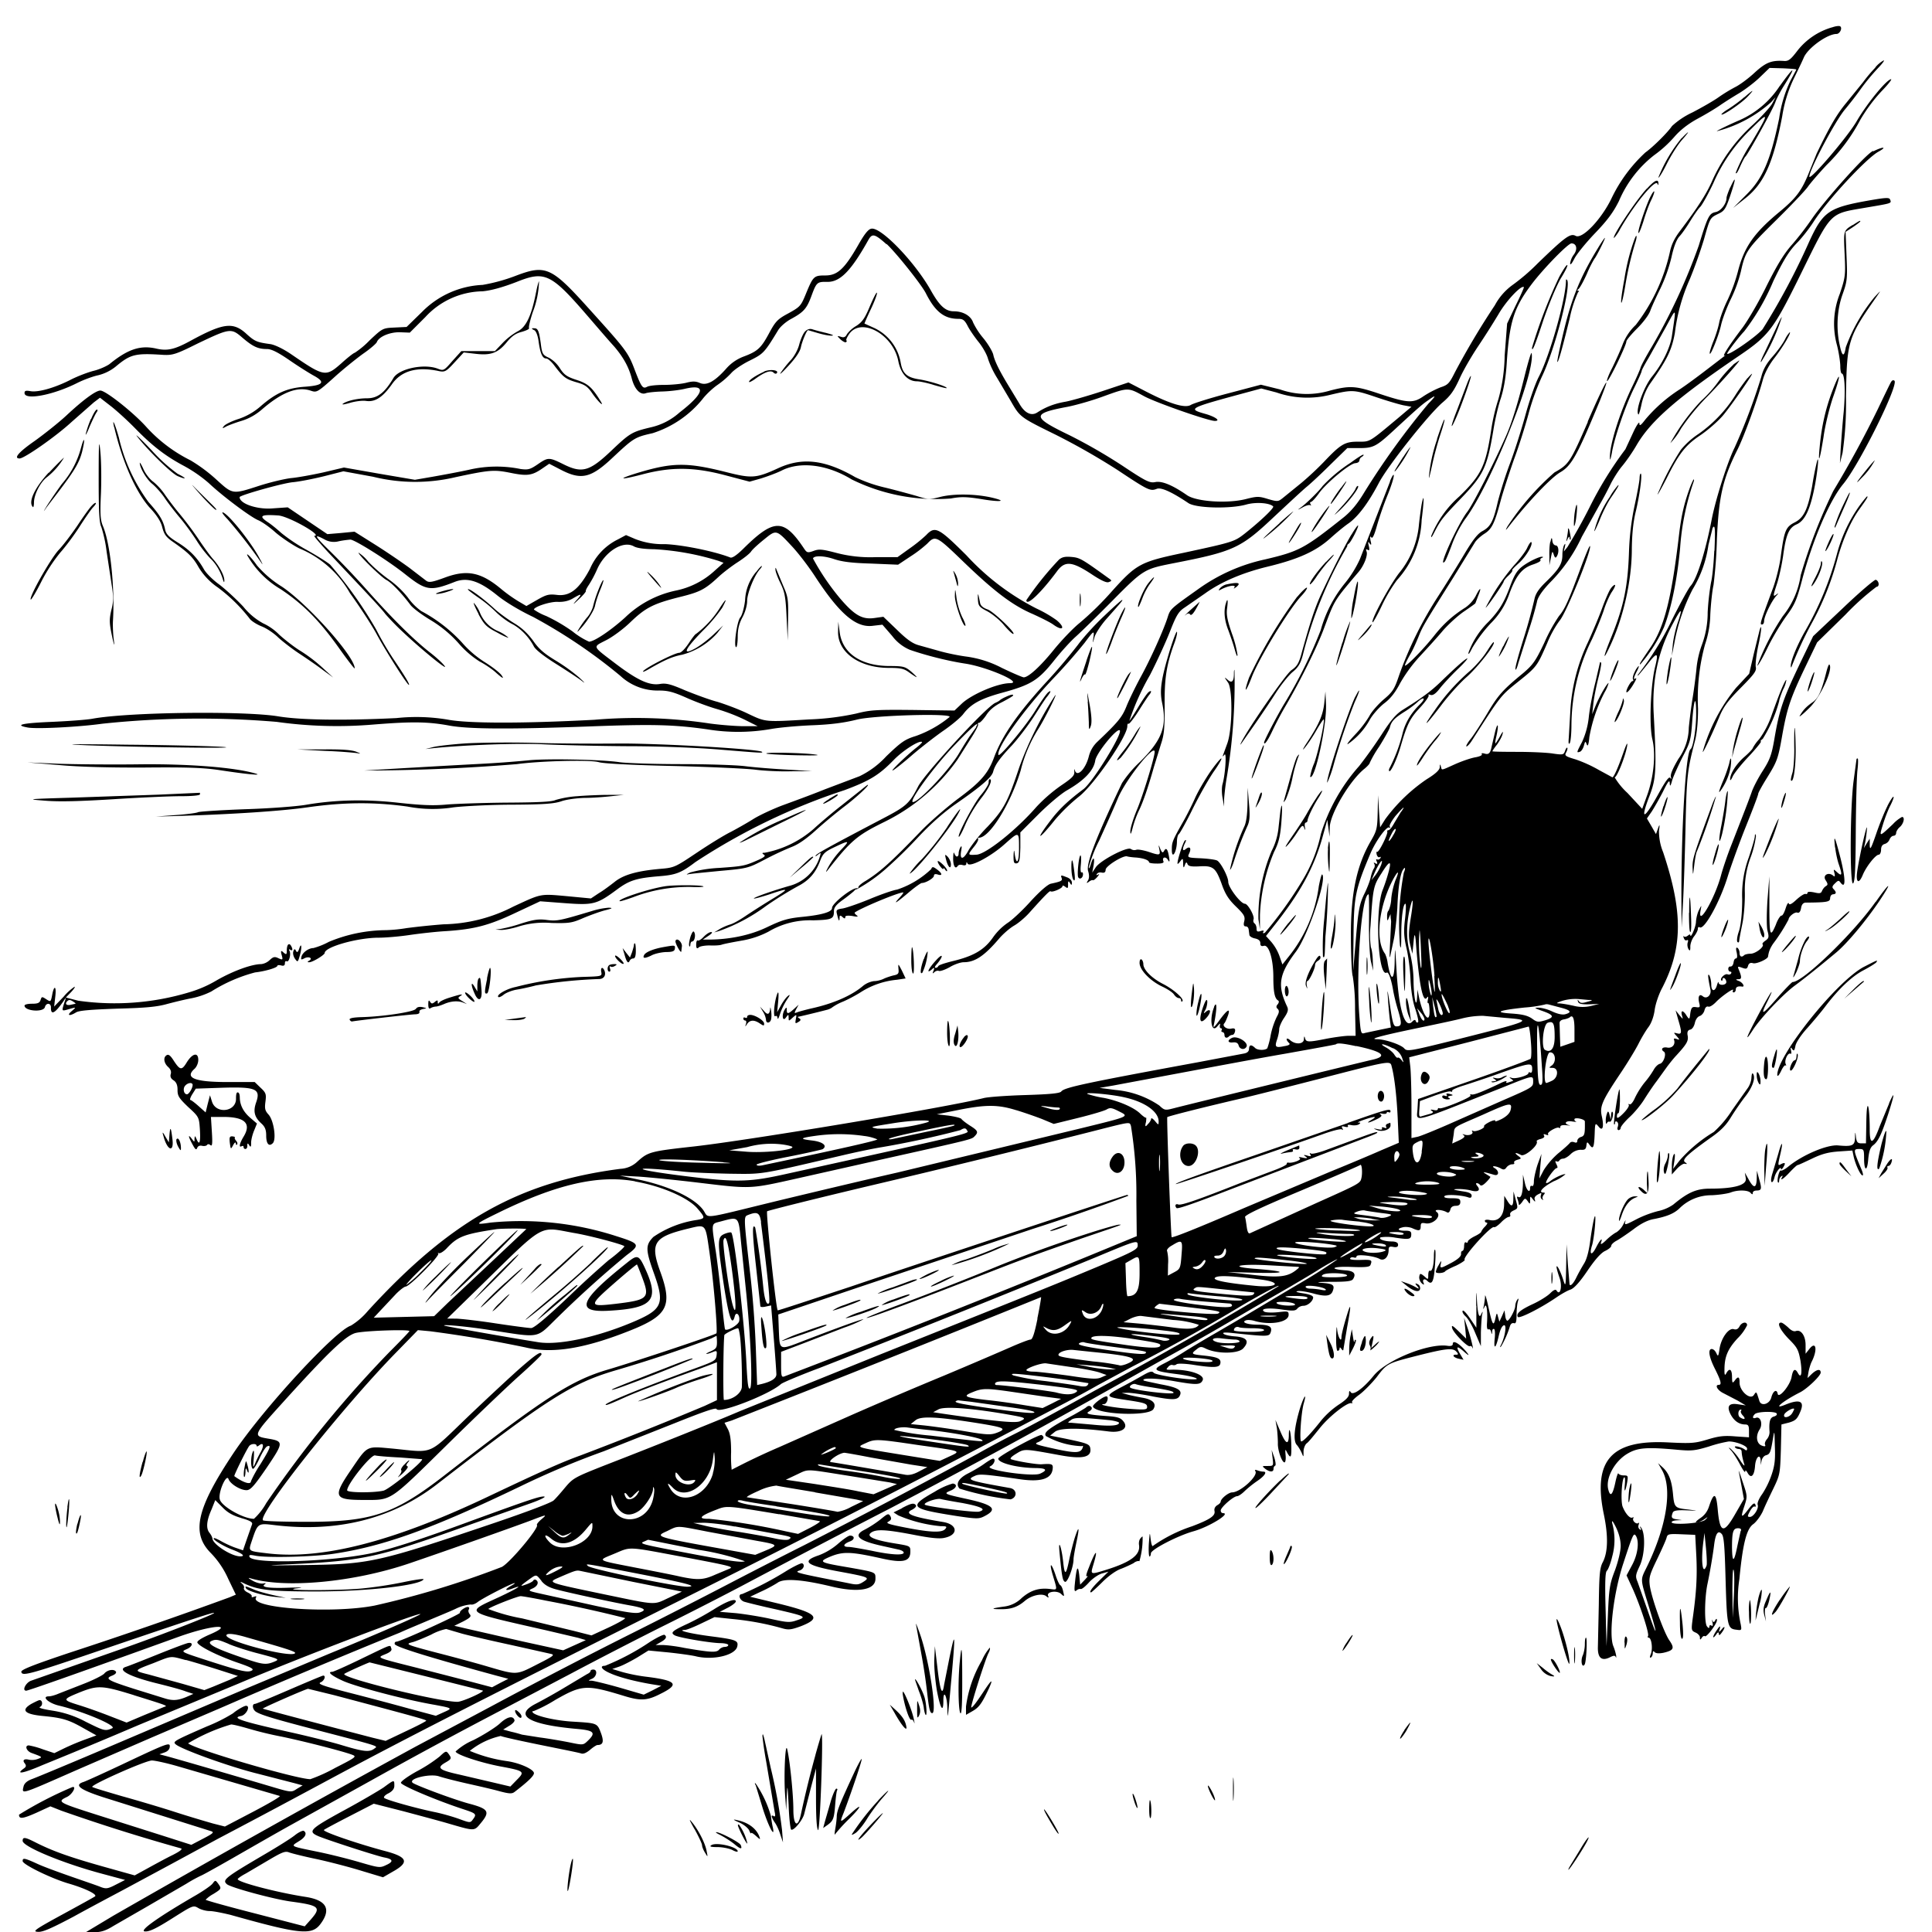 <svg xmlns="http://www.w3.org/2000/svg" id="svg" width="1024" height="1024" version="1.1">
  <path fill-rule="evenodd" d="M971 14.5a36 36 0 0 0-18.2 12.2c-3.8 5-4.9 5.8-7.4 5.6-6.5-.4-9.5.8-15.4 6.2-3.2 3-7.8 6.4-10.2 7.6a85 85 0 0 0-9 5.5c-2.5 1.8-8.8 5.4-13.8 8a42 42 0 0 0-10.8 7.2c-2.1 3.2-9.9 11-14.1 14a80 80 0 0 0-17.9 24.2c-5.3 11.1-15.6 22-19.1 20-2.8-1.5-5.6.6-20.1 14.6a106 106 0 0 1-13.8 11.8 32 32 0 0 0-8.9 10.4 418 418 0 0 0-21.1 35.4c-3 6-3.7 6.8-7.7 8.1a52 52 0 0 0-9 4.7c-5.6 3.9-8.5 3.7-24.3-1.6-12-4-15-4-25.2-1.4a43 43 0 0 1-26.6-.6l-10.1-2.5-17.4 4.6c-9.6 2.5-18.4 5.3-19.7 6.1q-4.6 2.9-24.4-7.4l-8.7-4.5-13.8 4.6c-7.6 2.5-16.3 5-19.5 5.6-5.9 1-10.5 2.8-15 5.7-3.2 2.1-6.8.3-9.6-4.8l-4.9-8.1c-5.3-8.6-8-14-8.8-17.5-.3-1.7-2.7-5.7-5.1-8.7a40 40 0 0 1-5.6-8.5c-1.2-3.6-5.3-6-10.2-6-4.5 0-7.6-2.8-12.3-11.2-8.5-15-26.2-33.4-31.4-32.6-1.6.2-3.6 2.6-7.1 8.8-7.3 12.7-11 16-17.4 16-6 0-6.4.4-10.2 9.6-2.7 6.6-3.1 7-9.2 10.4-5.8 3.1-6.9 4.2-10.3 10.5-4.3 8-6.1 9.7-13.6 12.5a23 23 0 0 0-9.3 6.5c-6 6.7-10.2 9-13.8 7.5-2.3-1-4-1-7.4-.1-2.5.6-7.7 1.1-11.6 1.1-4 0-8 .4-9 1-2.3 1.2-3 .3-6.4-8.5-3.7-9.8-4.4-10.7-25-33.5-19.2-21.3-22.4-22.8-37.8-17a93 93 0 0 1-18 5 48 48 0 0 0-32.1 14.3l-8.2 8-6.3.3c-6.3.3-6.4.3-13.3 6.8a46 46 0 0 1-7.9 6.6c-.5 0-3.7 2.5-7 5.5-8.4 7.4-9.1 7.3-26.6-4.7-4.4-3-8.7-5-11-5.4-7.4-1-8.4-1.4-13.4-6-6.7-5.8-12-5-28.6 4-8.7 4.8-12.6 5.7-18.4 4.4-8.5-2-15.2.2-25 8.2-1.4 1-5 2.7-8.2 3.5s-9 3-12.8 5c-8.4 4.2-17 6.6-21 5.8-2.3-.4-3-.2-3 1 0 4 15.3 1.1 28.1-5.4 3.2-1.6 8.1-3.4 10.9-4a24 24 0 0 0 9.2-4.5c8-6.7 10.4-7.3 25.5-6.3 4.8.2 6.6-.3 18-6 17.2-8.2 17.8-8.3 23.8-3.1 5.5 4.7 8.2 6 13 6 2.3 0 5.6 1.6 11.6 5.7 4.6 3.2 10.5 6.9 13 8.3 6.7 3.6 5.3 5.3-4.8 6-9.2.7-15 3.3-22.9 10.1a34 34 0 0 1-11.8 6.9c-3.5 1.1-7 2.8-7.8 3.7q-1.9 2.1 1 .4c1.1-.6 4.8-2 8.1-3q6.1-1.8 11.3-6.4c10.5-9 18.7-12 25.6-9.6 3 1 3.4.9 12-6.8 4.8-4.4 11.8-10 15.5-12.7 3.8-2.6 7-5.4 7.4-6.2 1-2.9 6.8-5.4 12.2-5.3l5.3.2 8.2-8.2a42 42 0 0 1 30.3-13.7q6.8-.6 18.2-5c15-6 18.2-4.4 38 18.6 5 5.8 11 12.8 13.5 15.5 4.9 5.7 7.9 11 9.5 17.3 1.5 5.6 4.5 8.7 7.4 7.6 1.2-.4 5.1-.8 8.7-.9s9.1-.7 12.3-1.5c11.3-2.6 10 2.5-3.1 12.6a34 34 0 0 1-15.3 7.9c-10 2.4-11 3-20.9 12.4-11.6 11-15.5 12.1-25.5 7.1-7.5-3.7-8-3.7-13.5.1-4 2.7-5 3-9 2.5a64 64 0 0 0-27.5.4c-5.5 1.2-14.2 2.8-19.3 3.7l-9.3 1.6-18.8-3.2-18.8-3.3-11 2.6c-5.9 1.3-13.6 2.7-17 3-3.5.4-11.1 2.2-17 4.1-14.2 4.6-13.9 4.6-22.6-3.3A84 84 0 0 0 101 244a79 79 0 0 1-23.7-18c-6.8-7.5-21.3-19-24.1-19-2.4 0-9 4.8-18.1 13.3-4.1 3.8-11.7 9.8-16.7 13.4-8.5 5.9-11.4 9.3-8 9.3 2.5 0 19.4-11.8 27.6-19.4l11.7-10.3 3.3-2.5 5.8 4.5c3.2 2.5 9 7.8 12.8 11.7 9 9.2 16 14.7 26 20a74 74 0 0 1 13 9c7.3 6.9 22 17.9 26.2 19.7 2 .8 6.1 3.7 9.1 6.4 3 2.6 8.7 6.5 12.6 8.5a55 55 0 0 1 27 23.8c5.4 7.5 12 17.6 14.5 22.4 5.1 9.3 15.9 26.2 16.7 26.2s-2.5-5.3-8.7-14.5a168 168 0 0 1-8.7-15 221 221 0 0 0-24.3-34.2c-1.3-1.2-6.9-4.7-12.4-7.8a93 93 0 0 1-13.5-9c-2-1.8-5.2-4.5-7.4-5.9-4.7-3.2-3.4-4 5.7-3.4 5.4.3 24 10.8 19.2 10.8-.5 0 3 4 7.6 9 24 25.4 28 29.7 30.1 32.5a137 137 0 0 0 9.8 10c9.9 9.3 24 20.7 21.5 17.4-1-1.4-4.6-4.7-8-7.3q-13-10.3-32.5-32.2a447 447 0 0 0-20-21.1c-8.6-8.4-9.1-9.6-3.1-6.4a10 10 0 0 0 7.5 1c2.2-.5 5-.8 6.2-.9 2.3 0 19.8 11 29 18.3 11.2 8.9 13.4 9.2 26.6 4 6.5-2.4 12.8-.4 22.3 7.3 4.2 3.4 11.8 8 19 11.4a281 281 0 0 1 46.3 31.3 29 29 0 0 0 20.4 7.7c4.9 0 7.7.8 14.7 3.9 4.7 2.1 12 4.8 16.3 6a97 97 0 0 1 14.5 5.6l6.8 3.4h-7.2c-4 0-12-.6-18-1.4a261 261 0 0 0-61.4-2c-37.9 2-66.9 2-77.8-.1a100 100 0 0 0-27.1-.8c-28.7 1.4-51 1-62.5-.9-18-3-78.9-2.3-98.4 1.2-3 .6-12.7 1.3-21.7 1.7q-23.8 1-12.8 3c4.7.9 27.3-.3 39.4-2a488 488 0 0 1 92.5-1 230 230 0 0 0 51.6 1.4c20-1.6 28.5-1.5 39.5.5 10.4 2 32.4 2.1 75.4.5 32.3-1.2 43.8-1 62 1.6a101 101 0 0 0 33.5-.2c4.4-.8 14.3-1.7 22-2 10-.4 16.8-1.3 23.6-3 9.2-2.3 51.7-3.5 49-1.3a60 60 0 0 1-17.8 10c-5.8 1.8-7.7 3.1-15.7 10.8a47 47 0 0 1-14.1 10.5l-18.5 7c-7.4 3-17.6 6.7-22.5 8.5-5 1.9-11.7 5-15 7-3.3 2.1-8.8 5.2-12.2 7-3.5 1.7-11.6 6.7-18 11-11.5 7.7-12 8-19.3 8.6-12.6 1.1-19.7 3.2-24.3 6.9-2.3 1.8-6 4.6-8.4 6l-4.2 2.8-12.6-1.2c-14.5-1.3-13.4-1.5-28.5 5.5a84 84 0 0 1-37 9.4 392 392 0 0 0-19.5 2 82 82 0 0 1-11 1.1 80 80 0 0 0-30.3 6.2 39 39 0 0 1-8.2 3.3c-2.5 0-5.7 2.3-6.3 4.5-.4 1.7-.2 1.8 1.4 1 2.3-1.3 4.8-.2 2.8 1.1q-1.8 1 0 .9c1.7 0 8.1-3.9 8.1-4.9 0-3.2 17.4-8.1 28.6-8.1 3.5 0 10.8-.6 16.2-1.4s14.2-1.8 19.7-2.1c14.9-1 22.6-3 36.9-9.8l12.8-6 13.2 1c15 1.1 16.8.7 27.6-7.3 6.5-4.8 10.2-6 22.5-7 8.7-.7 11.5-1.8 19-7.5a332 332 0 0 1 79-38.1c13.4-5 18.3-8 26-15.9 5-5.2 13.9-10.8 15.1-9.6.2.2-1.3 1.7-3.4 3.3-5 4-14.1 12.8-12 11.7 1-.5 5.7-4.2 10.5-8.4 4.8-4.1 12.3-9.9 16.5-12.8s8.9-6.8 10.3-8.7c4.1-5.4 9.4-8.2 20.8-11.3 15-4.1 18.9-6.5 27.2-16.9 3.8-4.8 9-10.5 11.5-12.7s11.3-10.8 19.5-19.1c16.4-16.6 16.9-16.8 32-19.8 32.4-6.3 36-8 53.8-24.8 7.3-6.8 15-14 17.2-15.8s8-7.2 12.8-12l8.7-8.5h6.3c7.4 0 9-.8 18.1-9.2 13-12 15.3-14 18.4-16.1q6.6-4.8.3 1.6a410 410 0 0 0-34 47c-3.7 6.2-7 10.1-10.9 13.3-21 16.7-23.6 18.1-41.8 22.4a95 95 0 0 0-35.5 15.8c-14.1 10-14.7 10.4-16 14.5-2.1 6.8-9.2 22.6-14.5 32.2-2.8 5.2-6.2 12.2-7.5 15.5-2.3 5.7-4.5 8.3-15.1 18.4q-3.6 3.3-4.8 8c-1.7 6.7-6.2 11.3-7.4 7.4q-.4-1.5-.3.7c.2 2-1 3.3-7.1 7.4a83 83 0 0 0-13 11.3c-10.6 12.2-26.7 25-31.7 25.3-4.8.3-4.8.2-1.6-3.9 1.7-2 2.8-4.1 2.4-4.5q-.4-.5.5-.6c5.6 0 16.8-18 22.1-35.7a75 75 0 0 1 9.3-21.9c3.2-5 10.4-19.3 9-17.9a188 188 0 0 0-19.1 38.3c-6 18-8 22-16.7 31.3a81 81 0 0 0-9.9 12.1c-2.8 5.4-5 6-4.2 1q.7-3.7-.3-2.2c-.5.8-1 2.3-1 3.3q0 1.6-1 1.7-.7-.2-1.3-1.7-.5-1.4-.6 2.4c-.1 4.1 1.1 6.3 2.4 4.3q.8-1 2.6-.5t2-.7q-.1-1.5.7 0c1.3 2 12.5-4 19.6-10.4 7.7-6.8 7.6-6.9 7.6 2.3 0 7.6-1.4 9.2-2.3 2.8q-.4-3.7-.6 1.2c0 3.4.2 4 1.6 3.9 1.5-.3 1.8-1.5 2-8.4v-8l9.4-9.4c5.2-5.2 12-11 15.3-12.9q13.8-7.9 15-15.8c.6-4 11.6-17.5 13-16 1.6 1.7-14.3 27.5-19.3 31.2-8 6-12.8 10.5-17.5 16.7-8.3 10.9-6.4 10.6 2.4-.4a95 95 0 0 1 12.9-12.5c8-6.3 25.5-31.8 25.5-37.2q0-1.6.7-1.3c.4.2 2.8-2.9 5.3-6.8 2.5-4 5-7.8 5.6-8.5 1.5-1.8 1.2-2.7-.4-1.4-.8.7-3.3 4.3-5.6 8.2s-4.3 6.9-4.5 6.9a132 132 0 0 1 10.9-24.2c3.5-6.8 8.2-17 10.5-22.8 3.5-9 4.7-10.9 7.9-13l10.7-7.4c8.6-6.2 19.9-11 33-14.2 16.6-4 25.8-8.2 33.5-15.1 3-2.7 7.4-6.4 9.8-8q7.6-5.5 15.9-21.3c4.7-9 26.1-36 33.7-42.6 4.3-3.6 6.2-6.4 9.1-12.7 2-4.5 6.4-12 9.6-16.8a426 426 0 0 0 11-17.3c4.2-7.3 12.2-15.7 13.5-14.4.1.2-1.8 4.6-4.4 9.8l-4.5 9.5-1.3 17a91 91 0 0 1-3.3 23 103 103 0 0 0-3.7 15.5c-3 19.9-5.2 24.6-17 36.1a56 56 0 0 0-14.9 20.9q-.3 2 1.7-2c3.3-6.4 4.4-7.8 14.4-18.2 11.7-12.2 13.6-16.3 16.9-36.3.8-5 2.5-12.4 3.9-16.5q2.4-7.5 3.1-18.5c1.4-22 3.8-29.4 13.3-42 6.3-8.3 19.2-21.5 21-21.5 2.7 0 3.4 3 1.3 5.9a10 10 0 0 0-2 4.8q.2 1.4 2.3-2.7c1.3-2.5 6.3-8.6 11-13.5 6.6-6.9 9.6-11 12.6-17a61 61 0 0 1 18.7-24.3 63 63 0 0 0 10.5-9.5q4.8-5.6 12.5-9.8c4.3-2.3 9.8-5.6 12.3-7.4 2.5-1.7 6.8-4.4 9.5-6s7.6-5.2 10.7-8.1l5.6-5.4 7.1.2c4 .2 7.1.4 7.1.7l-3.1 5.8a68 68 0 0 0-6 20c-4.6 22.3-8.7 31.9-17.4 40.5l-7 7 6.7-5.3c9.7-7.8 14.6-18.7 19.3-43.2a71 71 0 0 1 5.9-19.5c1.8-3.7 4.4-9 5.6-11.8 2.2-5 12.4-12.4 17.3-12.4 1.7 0 3.2-3 2-4-.4-.4-2.4-.2-4.3.5M994 35.8a78 78 0 0 0-6.5 7.7l-9 11.1c-5 6-8.8 12.6-15.6 26.7l-3.8 9.4c-4 10.1-6.8 14-15.7 21.4-13.7 11.3-19 18.8-22.3 31.9a90 90 0 0 1-5.4 14.9c-1.8 3.6-3.9 9-4.5 12.1s-2.1 7.6-3.2 10.2c-1 2.6-1.9 5.3-1.8 6 0 2.4 4.7-9 6-14.9.7-3.2 3-9.2 5-13.4a74 74 0 0 0 5.5-15c2.4-10.8 3.3-12 18.9-27.4 7.8-7.7 15.3-15.6 16.6-17.5s5.8-7.1 10-11.6A96 96 0 0 0 986 63.5a87 87 0 0 1 11.3-15.2c3.4-3.5 5.6-6.3 5-6.3-2.2 0-12.6 12.6-18.2 22.2-4.7 8.2-25.1 32-25.1 29.4 0-3.6 13.6-29.3 18.8-35.5 2-2.4 5.9-7.3 8.5-11a116 116 0 0 1 9-10.9c2.2-2.3 3.7-4.2 3.1-4.2a15 15 0 0 0-4.5 3.8m-50.5 9.6A49 49 0 0 1 922 63.7c-7 3-14.1 6.6-11.5 5.7a69 69 0 0 0 28.3-15.3l2.3-2.6-1.8 3.4c-1 1.8-5.5 6.8-10 11a89 89 0 0 0-21.7 29.7c-3 6.9-7.4 13.9-17.3 27-3 4-4.5 7.3-5.3 11.3a98 98 0 0 1-18 38.3 28 28 0 0 0-6.9 10.2c-1.1 3-3.7 8.7-5.6 12.6-2 3.8-3.1 7-2.7 7 1 0 10.2-19 10.2-21 0-.7 2.6-3.8 5.8-7 3.3-3.3 6.3-7.3 7-9.6.8-2.1 3.2-7.4 5.3-11.6a85 85 0 0 0 5.8-16.4q1.9-8.7 4.4-11.3c1.3-1.4 3.8-5 5.6-8 1.8-2.9 4.1-6.3 5.2-7.4s4.3-6.9 7-12.6a88 88 0 0 1 20.3-29c9.5-9.5 9.5-8.6-.4 8a86 86 0 0 0-8 15.4q.2 1.5 2.2-3c1.2-2.7 2.5-5.2 2.9-5.5 1.2-1 15-25.7 16-29.2.7-1.8 2.6-5.5 4.4-8.3 6.8-10.9 5.7-10.9-2.1 0m-18.9 6c-2.2 2-6 4.7-8.3 6.2-2.4 1.4-4 2.8-3.8 3 .7.7 10.8-6.1 14-9.6q5.6-6-1.9.5m-33.3 21.7A79 79 0 0 0 879 94c0 .8 2-2.3 4.3-6.9s5.9-10.3 8-12.7c4.5-5.1 4.5-5.8 0-1.1M992.7 80c-4.1 2-25.5 26-32.5 36.2a156 156 0 0 1-10 13c-4.5 5-8 10.7-13.7 22-4.1 8.5-10 18.5-12.8 22.3-7 9.2-11.3 15.8-9.6 15q1-.5-.6.6l-9 6.9c-3.9 3-10.2 7.7-14.1 10.3a81 81 0 0 0-18.3 16c-2.5 3.3-3.2 3.7-3.2 2 0-1-1.3.8-2.9 4.1l-4.5 9.7a196 196 0 0 0-19 30.8 295 295 0 0 1-11.7 21l-2 2.5.6-2.5q.6-2.5-.3-1.1c-.5.7-1 3.1-1 5.3 0 4.8-1.9 7.7-8.8 14.4-3.9 3.8-5.4 6.2-6 9A282 282 0 0 1 808 337c-2.7 8.5-4.9 16.3-4.8 17.5 0 1.2.8-.1 1.5-2.9l5.4-17a192 192 0 0 0 4.5-15.5q.5-3.5 6.8-10.2a85 85 0 0 0 17-24.4l9.5-17.1c1.7-2.9 4.2-7.6 5.6-10.5s4.2-7.4 6.3-9.9 5.6-7.5 7.7-11.2c7.6-12.9 21.5-25 54.5-47.4 15.2-10.3 18-14 30.8-39.8 18.6-37.7 16-35 37-38.7 13-2.2 12.8-2.1 12-4.1-.4-1.2-2.2-1.1-10.9.4-21.6 3.8-24.6 5.8-32 21.9a367 367 0 0 1-24.7 46.4c-4 4.6-20.5 15.7-18.6 12.5 1.4-2.4 6.8-9.3 8.8-11.3a118 118 0 0 0 15.5-26.7c5.3-11 8.2-15.7 12.2-19.9 3-3 7-8.2 9.1-11.5 7.2-11.3 27.9-33.6 34.4-37.2 4.9-2.7 2.5-2.8-2.7-.2m-120 19.7c-5.8 6.2-19 26.2-17.4 26.2a21 21 0 0 0 3.2-4.7c7.7-13.4 18.7-26.7 19.8-24q.5 1.3.5 0 .1-4.2-6 2.5m44-.5c-1 2.3-1.9 4.8-1.9 5.5 0 3-3 7-5.8 7.5-3.4.7-4.2 2.3-8.9 17.7a316 316 0 0 1-24.8 53.5c-3.3 5.5-6 10.6-6.1 11.4-.2.7-2 5-4.2 9.5-6.8 14-12.4 31.8-12 38.4 0 1.5.4.3 1-2.7 1.2-7.7 7.1-25 11.8-34.5 2.2-4.5 4-8.5 4-9s1.6-3.5 3.7-7l9-16.1c6-11 5.7-11.5 3.3 4.8-1 6.1-5 14.4-10.5 21.2-4.4 5.5-9 18.3-7.2 20.1.2.2 1-2.3 1.7-5.7.8-3.7 2.6-8 4.6-10.8 9-12.8 11.3-17.5 13-26.6a99 99 0 0 1 8-28.8 251 251 0 0 0 7.4-20.8c3.3-11.7 3.2-11.5 7.7-13.7 3.2-1.5 3.9-2.6 6.4-10 3-9 3-10.7-.1-4m-41.8 4c-2 3-7.4 18.8-6.9 20.1.2.7 1.4-2.2 2.7-6.3 1.2-4.1 3.1-9.2 4.2-11.3 2-4.2 2-6 0-2.6m106.7 16c-5 3.1-4.9 2.9-4.3 15.7.5 11 .4 12-2.6 20.9a43 43 0 0 0-1.4 27.4c1 4 1.7 9 1.7 11 0 2.1.4 3.8.8 3.8 1.5 0 2 8.9 1 20.3-.7 6.7-1.3 15.6-1.6 19.7l-.4 7.5 1.4-5.5a184 184 0 0 0 1.8-30c.5-29.5 1-31 16.4-53 2.3-3.4 2.3-3.3-1.3.5a91 91 0 0 0-15.2 26.6q-1.3 8-3.2-1.1c-2-9-1.4-18.9 1.5-27 2.5-7 2.6-8.4 2.1-20.3l-.5-12.8 4-2.6c2-1.4 3.8-2.7 3.8-3 0-.5-.3-.4-4 2m-512.1 10c4.9 4.5 18.4 21.4 20.8 26.1 5 9.9 9.8 13.6 17.3 13.6 2.4 0 3.3.7 4.9 3.8 1 2 3.7 5.9 5.8 8.5s4.4 6.6 5 9a50 50 0 0 0 4.9 10.2l7.1 12c5 8.7 4.9 8.6 24.2 18.1a367 367 0 0 1 32.4 18.5c16.5 11 17.4 11.3 20.8 10q3.4-1.4 16.7 7.5c4 2.8 22.4 3.2 30.8.8 5-1.4 12.3-.9 14.2 1 .7.8-7.2 8.2-15.3 14.6-5.3 4.1-6.2 4.4-32.2 10-22.9 4.8-24.9 5.9-37.8 20.2a164 164 0 0 1-17.3 17c-3.5 2.8-9.7 9.3-13.9 14.5-6.9 8.5-13.2 14.3-15.7 14.3-.6 0-5.8-2.2-11.6-5a57 57 0 0 0-18.8-6c-4.6-.6-11.1-2-14.5-3l-10.7-3c-3.3-.9-6.3-3-11.6-8.2l-7.2-6.9-5 .7c-6.3.8-10.4-1.6-18-10.5a127 127 0 0 1-14.3-21.1c.5-1.6 5.6-1.5 10.8.2 4.3 1.5 9.4 2.2 20 2.5l14.3.6 6.3-4.2a66 66 0 0 0 9.2-7c4.3-4.5 4.8-4.2 19.5 10 16 15.4 25.7 22.8 36.5 27.4 4.4 2 9.2 4.4 10.7 5.5 5.2 3.8 6.7 1.8 1.8-2.3a67 67 0 0 0-10.7-6.2 131 131 0 0 1-37.1-28.2c-14.7-14.6-16.6-15.7-21.3-10.7a79 79 0 0 1-8.8 7.1l-6.4 4.6h-11.6a71 71 0 0 1-20.6-2.2c-7.6-2-9.4-2.2-12.3-1.1-3.1 1.1-3.5 1-5-1.2-10.8-16.2-16-16.1-32.6.4q-5 4.8-6.5 4.3c-8.1-3.2-25-6.7-34.6-7.1a40 40 0 0 1-15.8-2.7l-4.9-2.1-4.3 2.3a31 31 0 0 0-14.8 15.6c-5.7 10.7-10.6 14.7-17.6 13.8-4.3-.5-5.6-.1-10.5 2.7l-5.6 3.2-4.4-2.6a78 78 0 0 1-8.7-6.2c-10.7-9-18-10.6-29.5-6.5-7.3 2.7-9 3-10.5 1.9l-9-6.9c-4.1-3-12.3-8.6-18.2-12.3l-10.8-6.8-7.2.7-7.2.6L163 276l-10.5-7.1-8.6.6c-8 .5-16.9-2.6-16.9-6 0-1 22.4-7.3 28-7.9 3.6-.3 11.1-1.8 16.8-3.2l10.2-2.6 15.8 2.9a93 93 0 0 0 43.7.2c18.2-3.9 20.4-4 29-2.3 8.8 1.8 11.4 1.5 16.8-2.2l3.8-2.6 6 3.1c11.1 5.8 16.2 4.5 28-6.7 10.7-10 11.4-10.5 20.8-12.6a56 56 0 0 0 26.4-18c1.8-2.4 5.4-5.8 8-7.6a45 45 0 0 0 7.4-6.4c1.4-1.6 5.8-4.6 9.7-6.5 7.2-3.6 7.7-4 15.1-16.2 1.1-1.8 4.1-4.4 6.7-5.8 6.8-3.7 8.4-5.5 10.9-12.3 2.7-7.3 3-7.5 8.6-7.4 6.7 0 12.5-6 21.6-22.3 2-3.5 3.3-3.2 9.6 2.4m396.6-3.2a110 110 0 0 0-5.5 21.4c-1.2 6.3-2 12-1.7 12.7.2.7 1.2-3.3 2.1-8.8a170 170 0 0 1 5.4-23.2c1-3 .7-4.8-.3-2m-19.8 5.5c-9 14.7-13.6 26-17.7 42.9-2.2 9.1-3.8 16.8-3.6 17 .5.5 2.4-6.1 6.6-23.2a64 64 0 0 1 4.4-13.7q.9-.7.1-.8-.9 0 0-.8c.7-.4 2.7-4 4.6-8.2a61 61 0 0 1 4-8c.8-.7 6-11 5.5-11-.2 0-2 2.6-3.9 5.8m-20.3 14.9a265 265 0 0 0-14.4 37.5c0 2.6 1.5-.9 6.1-14.9 2.9-8.4 6.8-17.7 9-21.6 2.3-3.7 4-7 3.6-7.3s-2.2 2.5-4.3 6.3m3.6 1.8c0 9.6-8.5 39.7-14.4 51.1-2 3.8-5.1 13-7.1 20.3s-5.6 18.8-8.1 25.4a218 218 0 0 0-6.5 20.4c-2.4 10.6-3.9 13.3-8 15.6-2.6 1.3-5.2 4.6-9.9 12.5a763 763 0 0 1-13.8 22.2 200 200 0 0 0-20.6 41.7c-2.5 7.4-3.3 8.8-8.3 13-3 2.6-6.4 6.5-7.5 8.7a57 57 0 0 1-7.7 10c-3 3.2-4.7 5.4-3.6 4.8a38 38 0 0 0 11.5-12.8c1.5-2.7 4.9-6.5 7.5-8.6 3.4-2.5 6-5.8 8.6-10.8a79 79 0 0 1 10.6-14.4c3.7-4 9.2-10 12.1-13.5 3-3.4 8-8 11.3-10.2 3.2-2.2 5.9-4.1 5.9-4.3l1.5-4c2-4.8 1-4.6-1.4.3a18 18 0 0 1-5.4 6c-6.4 4-11.6 8.6-16.7 15.1-6.2 7.8-16.2 17.8-15.3 15.3.3-1 1.6-3.6 2.9-5.8s3.1-6.3 4.2-9c2.2-5.5 2.7-6.4 18.3-31.2l11.7-19c.7-1.1 2.8-3.1 4.8-4.4 4-2.5 5.5-5.2 8.8-17.7 1.3-4.8 4.5-14.5 7-21.7 2.7-7.2 6.1-18.1 7.8-24.4a128 128 0 0 1 7-19.5c6.8-14 15.9-48.9 13.3-51.4q-.5-.5-.5.3M284.1 155c-2.4 12.4-5.3 18.4-9.7 20.6a35 35 0 0 0-8.1 6.3l-4 4.2h-17.8l-4.7 5.2c-4.5 5.2-4.7 5.3-7.8 4.1-7.3-2.8-20.6 0-23.5 5-4.7 7.9-8.4 10.7-14 10.7-5 0-11 1.4-12.9 3-.5.5 1.3.2 4-.6s6.5-1.3 8.4-1c4.8.7 8.8-1.9 13.7-8.8q7.5-10.8 25-7c3.1.6 3.8.2 8.2-4.6l4.9-5.3 6.1.7c8.2 1 12-.4 16.6-6 2.7-3.3 4.8-4.8 8-5.6 2.4-.7 4.2-1.5 3.9-2s.6-4.3 2-8.5a49 49 0 0 0 3.3-16.3c-.2 0-1 2.7-1.6 6m177 7.1c-2.7 6.5-4.1 8.5-7.2 10.5a17 17 0 0 0-5 4.4q-1 2.3-3.2 1.4c-2.2-.6-2.2-.6-.2 1.4 1.1 1 2.4 1.7 2.8 1.5q.8-.5.3-1c-.3-.3.4-1.8 1.5-3.4 6.4-9 23.2.2 26 14.3 1.3 6.7 5 10.8 9.9 10.8 1.5 0 5.7.9 9.1 2 3.5 1 6.5 1.8 6.6 1.6.7-.7-8.7-3.7-14.3-4.6-6.7-1-9-3.1-10-8.8a25 25 0 0 0-14.8-18.8l-4.4-2c-.1 0 1.4-3.5 3.4-7.7s3.4-8 3.2-8.6-1.8 2.6-3.7 7m480.3 11.7-6 12.7c-1.9 3.8-2.7 6.1-1.8 5a104 104 0 0 0 10.8-23.5c-.3 0-1.6 2.6-3 5.8M283.2 175c1 .6 1.9 3 2.3 6.2.9 6.2 2 8.8 4 8.8.8 0 2.7 1.6 4.2 3.6 4.8 6.3 6 7.3 11.8 9 4.6 1.3 6 2.3 8.5 6 2.8 4 6.4 7.6 4.5 4.3-4.6-7.5-6.7-9.5-12.8-11.5-5.2-1.7-6.7-2.7-9-6.3a17 17 0 0 0-5.6-5.4c-3.4-1.5-3.8-2-4.5-7.8-.9-6.5-1.5-8-3.5-7.9q-2.3-.2 0 1m143.5.8c-1 1.1-2.3 4.2-3 6.8-.7 2.8-2.7 6.4-4.5 8.3a63 63 0 0 0-5.2 6.5c-1.2 1.7.6.2 3.9-3.4q6-6.5 6.7-10c.6-3 3.1-9 3.8-9l5.1 1.5c2.7.8 6 1.5 7.5 1.4q2-.1-2.9-1.4c-3-.7-6.4-1.6-7.5-2q-2.1-.6-3.9 1.3M946 180c-1.1 2.2-4 6.2-6.5 9-3.1 3.5-5 6.7-6 10.8a319 319 0 0 1-14.1 37.4c-3.7 7.4-9.8 26.5-12 37.3-3.5 18.1-8 32.3-11.3 36-1 1-5.5 9.2-9.9 18a159 159 0 0 1-18.2 29.3c0 .7.2.4 5.4-6 4.9-6.3 5.7-6 4 1-2.6 10-3.4 31.7-1.6 39.1 1.9 8 .7 20.3-3 30.2l-2.4 6.6-7.8-8.4a37 37 0 0 1-6.8-8.3c1.3 0 5.7-11.3 6.6-16.5q.6-4-2.2 4c-2.7 7.7-4.9 12.5-5.6 12.5l-7-3.8a72 72 0 0 0-12.5-5.7c-5.4-1.6-6-2-5-3.7q.9-1.8.6-2.5-.5-.2-1.2 1.7c-.7 2-1 2.2-6.4 1.4-3-.5-11.6-.9-18.9-.9s-13.2-.1-13.2-.3 1-1.8 2.4-3.5c1.3-1.8 2.7-4.3 3-5.7q.7-2.6-1.4 1.3c-1.1 2-2.2 3.7-2.4 3.7s0-1.7.5-3.7c1.4-6.2.8-8.2-.7-2.3l-1.8 7.7c-.7 3.6-1.6 4.4-3.8 3.7q-1.9-.5-1.4.4c.3.5-1.2 1.2-3.5 1.6s-7 2-10.6 3.6c-7.8 3.5-7 3.4-7.6 1.3q-.5-2.2-.6.3 0 2.2-6.9 6.4a90 90 0 0 0-22 21.2l-2.7 4.3-.6-8.5-.5-8.5-.2 9.2c-.2 8.5-.5 9.6-3.6 15-7.4 12.7-10.6 27.4-10.6 49.4 0 10.7.4 20.8 1 22.4a110 110 0 0 1 1.2 17.3l.3 14.2h-3.7c-2 0-7.2.7-11.5 1.5-10 2-11 1.9-11.6-.2q-.5-2-.6.5c-.1 2.7-4.5 3-7.3.5-2-1.7-2.6-.5-.7 1.4q1.5 1.2-2.5 1.8c-4.6 1-5.1.4-3.7-3.6.6-1.8 1.1-4.2 1.1-5.4s1.2-4 2.6-6c2-3 2.4-4.3 1.6-6-5.3-11.2-4.3-17.2 4.6-29 6.4-8.5 16.6-38.5 14-41-.3-.4-1.1 2.5-1.8 6.2a75 75 0 0 1-15.8 37.1l-3.5 4.4-1.6-4.6a25 25 0 0 0-4.4-7.5l-2.7-3 3.8-4.8c14.2-17.8 21.4-31 26-47l2.7-9.8.6 4.5.6 4.5.1-5.1c.3-7.3 10.8-25 18.6-31.1 1.4-1.2 2.6-2.5 2.6-3a62 62 0 0 1 5-8.6c2.7-4.3 5.2-8.8 5.6-10 .8-3.3 2.4-5 7.4-8.2 2.5-1.5 5.7-3.9 7.2-5.3 3.4-3.2 4.8-2.3 1.5 1q-7.2 7-9.3 15.5a84 84 0 0 1-6.7 18q-.8 1.3-.4 2c.8.8 4.1-6.3 6.1-13.2 3.4-11.7 4.9-14.7 10.2-20.4 3-3.2 5-6.2 4.6-6.6q-.6-.7 1-.2 1.8.7 5-3.5c1.8-2.3 6-6.8 9.3-10 3.3-3.1 5.6-5.8 5.2-5.8-.8 0-5.1 3.7-13.7 12-5.5 5.4-10.5 9-20.3 15.1-3.7 2.3-6.3 5.3-11.4 13.2a254 254 0 0 1-11.9 16.7 97 97 0 0 0-20.3 36 80 80 0 0 1-10 25 209 209 0 0 1-19.7 27.4q-1.5.6-.8-.5t-1.5-.4c-1.7.5-2.1.2-2.1-1.4 0-1-.5-2.3-1-2.6q-1-.8-.6-2.2c.7-1.7-3-8.3-4.6-8.3-2.2 0-8.8-8.7-8.8-11.6 0-2.7-4-10.3-5.9-11.3-1-.5-4.9-1-8.8-1.2-7-.3-7-.4-6-2.6 1.3-2.8.3-4-1.8-2.3-1.8 1.5-2 0-.4-3.2q1-2 0-1.4c-.9.6-4.1 10.3-4 12.3q.1.6 1.4-1.1c1.4-1.9 1.5-1.8 1.6 1q0 3.6.9.9.8-2.4 1.4-.5c.5 1.1 2 1.4 6 1.2 7.5-.5 8.9.6 12 9 2 5.8 3.8 8.5 7.7 12.3 4.3 4.2 4.9 5.2 4.4 7.7q-.8 2.9.8 2.8 1.2.1 1.5 1.5l.4 3c0 .7 1.4 1.6 3 1.9q2.8.6 2.8 2.5-.1 2 1.9 1.4c2.6-.7 5 7 5 16.6 0 7.8.7 11.2 2.4 12.3q1 .5 0 2-1.5 1.5 0 2.6c.8 1 .7 1.9-.6 4.2a41 41 0 0 0-3.2 9.6 42 42 0 0 1-1.8 7c-1.2 1.2-5.1 1.1-6.4-.1q-3.1-3-3.3.4 0 2-2.7 2.5L635 563c-60.3 11.1-70.9 13.4-72.5 15.5-.7 1-6.1 1.5-19 1.9-9.9.3-19.8 1-22.1 1.6-20.1 5-123.4 22.2-153.2 25.6-23.5 2.6-24.6 2.9-30.3 8a14 14 0 0 1-9 3.9c-53.6 6.9-90.1 27.4-133.9 75.3a37 37 0 0 1-9 7.8c-8.3 2.6-46.4 43.9-62.2 67.5-19.6 29.4-22.6 42.4-12.1 53a47 47 0 0 1 9.3 13.8l4 8.3-3.3 1.4a2576 2576 0 0 1-84 29.1c-20.1 6.7-26.6 9.3-26.4 10.4.4 2.5 3.8 1.6 45.4-12.6 47.4-16.1 57.8-19.5 56.7-18.5-1.3 1.2-29 12-47.9 18.6l-49 17.2c-2.8 1-5 5.3-2.6 5.3 1 0 25.5-8.6 80.6-28.5 18-6.5 31-7.3 16-1q-6.2 2.8-5.9 4c.8 2 10.8 7 21.2 10.6 7.3 2.5 9 3.4 7.7 4.2-2.2 1.2-5.5.5-22.9-5.1-14.8-4.8-14.9-4.8-11.7-6.2 3-1.2 3.8-3.7 1-3.3-.8 0-8.2 2.8-16.4 6.1s-15.8 6.3-16.9 6.6c-4.8 1.6 2.4 5.3 17.7 9 5.6 1.4 12 3.1 14.2 4l4 1.3-3.9 1.7c-4.4 1.8-7 2-11.2.7l-16.1-5c-14.1-4.5-16-5.5-11.8-7.1q2.3-1 2-2c-1-1.7-4.6-1.1-6.3 1-1 1-6 3.5-11.2 5.5l-12.8 5c-1.8.8-4.2 1.5-5.3 1.5-4.1 0-.2 3.6 5.3 4.9 12.7 3 31 10.7 28.3 12-3.8 1.6-4.1 1.5-14-3.4a55 55 0 0 0-17.5-5.9q-8.3-1.3-6.8-2c1.6-.7 1.4-3.6-.2-3.6-.5 0-2.5 1-4.4 2q-8.5 5 6.1 6.4c10.3 1 13.5 1.9 21.6 6.5l6.8 3.8-6.3 2.3a125 125 0 0 0-11.1 4.7l-4.9 2.4-6-2a44 44 0 0 0-7.5-2.1c-2.4 0-1.3 3 1.4 4 6 2.2 6 2.2 3.3 3.2a9 9 0 0 1-4.6.4c-2.7-.7-3.7.3-2.2 2 .8 1.2.7 1.8-.8 2.8-4.3 3.2 0 2.4 10.2-2a2881 2881 0 0 0 50.4-21l26.5-11 27-11.2c32-13.6 95.3-37.7 96.3-36.8.4.4-22.2 10.3-48.3 21L128 896l-66.5 28.3c-22.5 9.6-42.7 18-44.7 18.7q-3.7 1.4-4.3 3.8c-1 4.4-2 4.6 28.5-8.8l38.5-16.7 38.5-16.5a4366 4366 0 0 1 94-39.5c3-1.4 9.3-4 14-6s11.6-4.8 15.3-6.5a23 23 0 0 1 8.2-2.4c.8.3 2.4-.3 3.7-1.3 2.5-2 18.3-10.1 19.5-10 .5 0-.5.7-2 1.5-3.5 2-3 2.8.8 1.4 6.6-2.5 2.6 0-7 4.5-18.2 8.4-19.5 7.5 25 17.6l17 4 4 1.2-6 2.7-6 2.7L277 870l-28.9-6.6-7.3-1.7 4.7-2.3c3.8-2 4.4-2.7 3.5-3.8-.7-.8-.9-1.9-.6-2.4q.6-1-.1-1.4c-1-.6-5 2.1-4.5 3 .4.7-31.6 15.3-33.6 15.3q-1.2.1-1 1.3c.5 1.5 17.8 6.9 53.8 16.7l6.4 1.7-4.3 2.2-4.3 2.3-10.2-2.7-29.5-7.6c-22.2-5.6-21.5-5.3-16.7-7.3q3.7-1.5 3-3c-.8-2 1.1-2.7-15.7 5.4-8 3.9-15 7-15.6 7-2.8 0-.5 2 5.7 4.8 6.5 3 32.8 10 48.6 12.7 9.6 1.8 9.6 1.8 4.6 4l-4 1.8-13.8-3.7c-7.5-2.1-21.8-5.9-31.6-8.4-14.4-3.7-17.5-4.8-15.7-5.6 2-.8 3-3.6 1.4-3.6-.4 0-8.5 3.4-18 7.5s-17.6 7.5-18.2 7.5c-1.5 0-1.4 2.5.2 3.9 2.2 1.7 9 3.8 29.7 9.2 37.6 9.8 35.4 9.1 33.4 10.6-2.6 2-5.8 1.6-16.8-1.7-5.5-1.7-17.2-4.6-26-6.6-28-6.2-33.2-8-27.8-9 2.8-.6 5.1-5.4 2.6-5.4-1 0-5 2.3-6.9 4a89 89 0 0 1-14 7c-17.4 7.6-18 8-16.4 9.4 2.8 2.6 28.8 12 43.5 15.6l19.4 5 4.4 1.2-3 1.8c-3 2-3 2-14.4-1.4-24.3-7.2-52.6-15.4-55.5-16.1l-3-.8 2.8-1q2.7-1 2.7-3.3c0-2-1.8-1.4-21.7 8-12 5.7-22.8 10.6-24.1 11-5 1.6-2 4 10.3 8l57.2 18c2 .6 1.4 1.2-4 4l-6.3 3.3-15-4.8-34.7-11c-21-6.7-21.6-7-16.2-9.6 3-1.4 5.4-6.2 2.6-5.1a202 202 0 0 0-28 14.5c-.1 2.5 2 2.2 9.2-1l7.4-3.4 5.8 2.3a999 999 0 0 0 63.5 20q1.2.6-4.3 3.4c-3.1 1.5-9 4.7-13 6.9l-7.3 4-17.5-4.9c-17.3-4.9-26-8-35.1-12.6-5.5-2.8-6.8-3-6.8-.8 0 3 21.3 11.9 42.4 17.5l11.9 3.2-4.9 2.5c-4.2 2.2-5.2 2.3-7.9 1.3-1.6-.7-8.4-3-15-5.3s-14.9-5.3-18.4-6.9c-7.2-3.3-8.1-3.4-8.1-1.6s14.7 9 24 11.8c9 2.6 15.6 5.8 14.4 6.9-.5.4-8.3 4.7-17.3 9.6-14.5 7.9-16 9-13.2 9.2 2.5.3 6.9-1.6 19-8 8.5-4.7 20.6-11.1 26.6-14.3l26-14 24-13c26.6-14 42-22.3 61-32.5 38.4-20.6 78-40.8 178.2-91a10500 10500 0 0 0 210.8-108c4.4-2.3 11.8-6.3 16.5-9l18-9.7a964 964 0 0 0 57.8-32.2c11-6.5 21.5-12 19.7-10.4a2093 2093 0 0 1-97 55.1c-15.4 8.6-34.5 19-42.5 23s-17 9-20 10.7a4180 4180 0 0 1-92 48.5c-8 4-26 13.2-40 20.5s-36.3 18.7-49.5 25.3a3049 3049 0 0 0-76.5 39.7l-40 21.3a8550 8550 0 0 0-160 89.5l-14.5 8.7h4.6c3.4 0 6-.8 10-3.3l18.4-10.6 20.3-11.8a77 77 0 0 1 7.8-4.3c.3 0 7.9-4.2 16.8-9.3s22.8-13.1 31.1-17.7l42-23.3a2851 2851 0 0 1 68.5-37l37.5-19.7c14.3-7.6 37-19.3 50.5-26s32.4-16.4 42-21.5a7427 7427 0 0 1 77.5-40.5l19-10a4292 4292 0 0 0 73.5-39.8l13.5-7.5 38-21.3c21-11.6 27.5-15.4 48-27.4l19.1-11c5.6-3.3 12.6-7.4 15.5-9.3 5.6-3.5 12.3-7 8.6-4.5a290 290 0 0 1-19.5 12.3l-15 8.9c-11.7 7-12.8 7.7-28.8 17-6.6 3.8-14.1 8.3-16.9 10.1s-7.4 4.5-10.4 6c-6.7 3.4-5.8 4.1 6.6 5.7 8 1 13.7 2.8 8.8 2.8-5.7 0-20.2-2.4-21-3.5-.9-1-2-.8-6 1.5-2.8 1.6-8 4.5-11.9 6.5-8 4.3-7.8 4.8 3.2 6.4 10 1.5 11.2 1.9 11.2 3.8 0 1.4-1.3 1.5-9.4.9-8.6-.6-17.5-2.3-13.4-2.5 1.6 0 2.7-4.1 1.2-4.1-1.7 0-7.4 4.4-7.1 5.4 1.4 4.2 29.5 5.4 32 1.4 1.9-3-.4-5.2-5.9-6.1-2.7-.5-6.2-1.2-7.9-1.7l-3-.8 3.2-.1c1.8 0 7.9.8 13.6 2 10.8 2 13.1 1.9 14.2-.9 1-2.6-1.6-4-10.4-5.6-4.7-1-8.6-1.8-8.9-2-1.5-1.5 7.1-1.3 16.5.4 11.5 2 13.7 2 14.8-.7 1-3-7.9-5.8-17.4-5.4-2 0-2.2-.1-1-1.4.6-.9 1.8-1.4 2.4-1.1q1.2.3 2.1-.4c.5-.5 4.1-.4 8.4.2 11.4 1.8 14.4 1.6 14.8-.6.5-2.5-1.2-3.4-8.5-4.2-7-.7-7.2-.9-4.1-3.3 1.8-1.5 2.5-1.6 4.7-.5 5.9 3 17.3 2.9 20 0q5.3-5.7-4.5-6.4c-2.7-.2-5.4-.8-5.9-1.4q-1.1-1 4.5-.4c19 2 19.7 2 20.5-.4 1-3-.8-4-7-4-5.5 0-8.8-1.3-6.1-2.3.8-.3 3-.2 4.8.4 8.3 2.3 17.8.6 17.8-3.3 0-2-.4-2-5.7-1.4-3.2.3-6.4.2-7.2-.3-2.5-1.6 2.2-2.2 9.5-1.1 5.7.8 7 .7 8-.5.6-.8 2-1.5 3.2-1.5 2.3 0 5.2-2.5 5.2-4.5q-.2-1.3-5.2-2.1-5.3-.8-2.9-1.2c1.3-.2 5 .4 8.3 1.3 6.6 1.8 9.4 1.4 10.3-1.7 1-2.9-.2-3.6-6.5-4-3-.3-.6-.5 5.3-.5 8.3 0 11-.3 11.8-1.4q2.8-4.3-4.1-4.7c-9.3-.7-6.5-2.2 3.2-1.8 7.8.3 9.8 0 10.2-1.1 1-2.6.7-2.8-5.4-2.6q-5.9.1-5.4-.8t2-.5q1.3.4 1.4-.6c0-1.3 9.3-.3 12.3 1.4 2.4 1.2 4.7-1.1 4.7-4.8 0-1.7.5-2 2.5-1.6q2.6.5 2.5-1.2 0-1.6-3.2-1.7c-4.2 0-7.5-1.3-6-2.2a24 24 0 0 1 7.8.2c7.4 1.1 8.4.9 8.4-1.9 0-1.4-.7-1.8-3-1.8-4 .1-5-1-1.5-1.8 1.4-.4 3.8-.1 5.1.5 3.5 1.6 4.4 1.4 4.4-1 0-1.8.5-2 2.6-1.6 4 .7 8.7-3.9 5.9-6-2.2-1.6 2.9-1.4 5.5.2q1.1.5 1.7-1.4.4-2.1 3-2.1 2.3 0 2.3-2c0-1.7-.7-2-4.6-2q-4.5 0-3.8-1.1c.7-1.1 9.3-.6 12.8.7q1.6.5 1.6-1t-3.7-2.1c-6.4-1-7-1.3-3.3-1.4 2 0 5 .3 6.7.8 3.7 1 5.2-.1 3.3-2.4q-1.2-1.5-.2-1.5 1 .1 1.7 1 .8.9 3.2-1.5c1.4-1.4 2.4-2.7 2.2-2.9l-2.4-1.5c-2.1-1.3-1.4-1.2 4.5.5 2.5.7 2.7-2 .3-3.5-2.5-1.4.3-1.4 3 0 1.6 1 2.3.8 3.2-.5.7-.9 2-1.6 3-1.6q1.5 0 1-.9-.2-.9 1.8-1.5c2.2-.6 2.2-.7.3-2.1-2.3-1.7-1.4-2 1.6-.4 2 1 9.4-5.3 8.3-7.2-.3-.4.7-1 2-1.3q2.5-.7 1.9-1.8-.8-1.2 1-.5 1.6.6 1.1-.3c-.7-1 5-4.2 5.9-3.3q.5.5.6-.6t3.3-.8q2.7.3 1.5 0c-3.3-.8-2-2.6 1.5-2q2.7.4 2 0-1-.4-.8-1.3c.6-1 5.5.1 5.5 1.3.1 6.5-.1 7.6-2 8.2-1.1.3-2 1.3-2 2q0 1.5-1.6.8-1.5-.5-2.3.3c-.3.5-3 3-6.1 5.5a41 41 0 0 0-7.8 9l-2.3 4.4.5-6.5.6-6.5-2 5.5c-1 3-1.9 7-2 8.8q0 3-1 2.7-.9-.5-1 1c0 3.2-2 1.3-2.8-2.7l-1-4.3v4.7q-.3 8.4-2.5 7.1-1-.6-.4 1.1c.4 1 .7 2.3.7 2.9q.1.8 1.7-1.2c1.5-2.3 1.7-2.3 3-.6 1.2 1.8 1.3 1.7 1.3-.5s0-2.3 1.5-.4q1.6 2.1 1 .2-.7-1.5 1.6-2.8c1.9-1 2.1-1 1.6.4q-.4 1.4.6 2.2 1 .6.5-.1-.6-.8.3-2.2 1.3-1.4 0-1.3c-3.1 0-.4-3 5.4-6a22 22 0 0 0 6.2-3.7c-.6-.5-5.8 1.8-8 3.6q-1.7 1.3-2.2 1c-.7-.7 4.4-7.9 5.6-7.9q.9 0-.2-2.1-1-2 0-1.5t1.6-.4 2-1c.8 0 2.6-1 4-2.4a8 8 0 0 1 5.3-2.3c2.1.2 2.8-.3 3-2.1.3-2.2.4-2.3 1.7-.5 1.9 2.6 2.4 1.5 2.7-5.6.2-6 .3-6.2 2-4.2 2.2 2.9 3.1.4 1.8-5.3-1.2-5.3.1-8.2 10-23 3.7-5.5 8-12.6 9.5-15.6s3.9-7 5.2-8.7c1.5-2 2.8-5.4 3.3-9 .4-3.2 2.2-8.5 4-11.8 11-21.4 11-40.4.5-71.9a29 29 0 0 1-2.2-11.5q.8-5-.6-.9l-1 2.8-2.4-4.2-2.4-4.1 2.5-3.6c1.3-2 4-6.7 6-10.6 2.7-5.5 3.5-6.5 3.6-4.5q.1 3.1 1.3-1.6c.7-2.2 3.2-7.7 5.5-12.3 4-7.6 4.4-9 5.1-18.7.9-12.4 2.1-14.8 2.1-4.1 0 7.7-1.6 17.8-3 18.7-2.6 1.8-5.1 44.8-4.8 83.5l.1 11 .8-14.5c.4-8 1-26.2 1.3-40.5.6-25.6 1-28.8 5-44 1-3.9 1.6-10 1.6-17a108 108 0 0 1 3.7-34 53 53 0 0 0 2.8-16c.3-6 1.1-13 1.7-15.5a251 251 0 0 0 1.8-24.5c1-22.3 3-31.6 11-47.5 3.6-7.3 10.4-26 13.4-37 1-3.5 3.3-7.8 6.2-11.5 4.4-5.7 9-13.5 8-13.5a14 14 0 0 0-2.6 4m-137.8 18.7q-5.5 22.3-10 32.3c-6 13.7-17.5 36.3-20.6 40.3-5 6.5-16 30.8-11.8 26.2.5-.6 2.1-4.5 3.7-8.8a61 61 0 0 1 7-13.6c13.6-18 37.4-77.5 35.3-88-.2-.9-1.8 4.4-3.6 11.6m110.6-5.6a65 65 0 0 0-8.2 9.3 66 66 0 0 1-9 10 107 107 0 0 0-16.3 22.4 36 36 0 0 0 5.7-7.8 122 122 0 0 1 13-16c5.9-5.9 18.6-20 17.8-20-.2 0-1.5 1-3 2M405 197c-4.6 2.1-8 4.4-8 5.4 0 .4 1.5-.3 3.3-1.6q7.4-5.4 9.6-3.4 1 1 1.7.5c1.7-1.7-3.3-2.4-6.6-1m521.3 3.4c-1.1 1.3-4 5.2-6.3 8.8a72 72 0 0 1-19.9 21 42 42 0 0 0-9.2 8.3 147 147 0 0 0-12.4 23.7c.3 0 2.3-3.7 4.6-8.1 6.8-13.7 10.2-18 18.1-23.3 4-2.7 9.5-7.5 12.1-10.6 4.2-5 16-22 15.3-22-.1 0-1.2 1-2.3 2.3m-148.9 3.4-5 13.2c-3.7 9.3-4 12.2-.4 3.9 3-7 8-21.2 7.6-21.6-.2-.2-1.2 1.8-2.2 4.5m193.7 3.6c-3.5 9.3-5.6 18.5-6.6 29.2-1 10.4 0 7.5 2-4.9.8-6 3.1-15.5 5.1-21.3 4.4-12.5 4-14.8-.5-3m31.3-5.1c-.5.7-3.6 7.2-7 14.3a561 561 0 0 1-23.7 43.6 283 283 0 0 0-17.3 44.7 45 45 0 0 1-9.5 21.7 130 130 0 0 0-13.5 26.2c.3.3 2.8-4 5.5-9.6s7.3-13.1 10-16.8c4.4-6 5.5-8.5 8.5-20 5.6-20.8 14.4-41.2 21.5-49.8 8.5-10.2 29.5-52.5 27.2-54.8q-.9-.7-1.7.5m-160.8 21.3c-9.3 21.3-10 22.5-17.7 26.8A140 140 0 0 0 799 279q-2 3.6.9-.2c10-12.8 22.1-25.6 27.1-28.5 6-3.5 9-9 21-38 7-17.4 2.4-9.4-6.5 11.2M606.4 210c6 3.3 34 13.1 37.5 13.1 3.2 0 .4-2.1-4.6-3.6-10-2.8-9.6-3.1 19.2-10.9l10-2.7 8 2.1a50 50 0 0 0 28.8 1.2c11.5-2.7 12.3-2.7 24.1 1.3 5.6 1.9 12 3.8 14.4 4.3l4.3.8-7.1 6c-15.7 13.1-14.7 12.5-21.3 12.5-6.9 0-9.1 1.3-18 10.7a166 166 0 0 1-12 11.2l-9.6 7.8c-2.6 2.1-2.8 2.2-8 .7-4.8-1.5-5.8-1.5-11.7 0-9.8 2.5-26.2 1.4-31.2-2q-11.5-8-16.8-7c-3 .6-4.8-.2-17.7-8.8a286 286 0 0 0-27.8-16c-20.1-9.7-20.3-11.5-1-15.1 4.5-.9 13-3.3 18.9-5.5 13.3-4.8 13-4.8 21.6-.1M48.2 222a53 53 0 0 0-2.7 7.8c-.4 1.5.6-.1 2-3.7 1.6-3.6 3.2-7 3.8-7.7q.8-1.3 0-1.3c-.5 0-1.9 2.2-3 5m713.4 10.7a87 87 0 0 0-4 16.8c-.6 5.4-.5 5.2 1.3-2.8 1-4.9 3-12.2 4.4-16.4s2.4-7.8 2.2-8c-.3-.3-2 4.4-4 10.4m-701-6.2c4.2 18 11.3 34 18.6 42.3Q85 275 86 279.5c1 3.7 2 5.2 5.8 7.8 8 5.6 10.4 7.9 13.5 13.4a35 35 0 0 0 10.2 10.7 87 87 0 0 1 16.9 16.6c.7 1 3.5 2.9 6.3 4s6.7 3.8 8.9 6c2.2 2 7.2 5.9 11 8.4s9.5 6.4 12.5 8.7l5.5 4-6-5.5a81 81 0 0 0-11.5-8.7c-3-1.8-8-5.7-11.1-8.5a29 29 0 0 0-8.5-6 35 35 0 0 1-10.5-8.8c-4.2-4.5-10.2-9.9-13.2-12.1s-6.6-5.7-7.8-7.9c-3.4-6-7.6-10.3-14-14.2-4.5-2.8-6-4.3-6.5-6.8-1-4.8-3-8-8.8-14.5A93 93 0 0 1 63 231.9c-2-7.1-3.8-11.2-2.5-5.4m12 4.6c5.6 7.3 18.4 19.9 21.8 21.3 4.8 2 4.8 1.2-.2-1.3a89 89 0 0 1-13.6-12.3c-5.4-5.7-9-9.1-8-7.7m-20.2 22.4c0 17.5.3 23.7 1.4 25.8a71 71 0 0 1 2.8 13l2.7 17.8c1 6.2 1 8.8-.2 13.3-1.1 4.9-1.1 6.6.3 13.4q1.8 8.4 1 2.2c-.4-3-.6-7.7-.4-10.5 1-17.2-1.5-40.9-5.4-49.8-1.3-3.2-1.5-6.2-1-17 .3-7.3.2-17.2-.3-22.2-.7-7.5-.9-5.3-.9 14M43 237.1a48 48 0 0 1-10.2 19.4 241 241 0 0 0-8.2 12q-2.6 4.4 0 .5l6.5-8.5c8.5-11.2 10.9-15.3 12.4-21 .8-3.3 1.3-6 1-6.3-.2-.2-.9 1.6-1.5 4m700.7 5c-4.4 7-5.3 8.5-4 7.3a71 71 0 0 0 7.9-12.5c-.3 0-2 2.4-3.9 5.3m-27.9 3a81 81 0 0 0-14.7 12.2c-2 2.8-9 9.7-12.1 11.8q-2.2 1.6 1.1-.2c2-1.2 4-1.7 4.4-1.3q.7.5.1-.6-.6-1 .3-1.2c.5 0 2.3-2 4-4.3 3.6-5.3 16.4-16 19.4-16.2q2-.2 2.2-1.4c.2-1.2.7-1.6 1.5-2.1q1.2-.9.5-1c-.5 0-3.6 2-6.7 4.3m-690 5.2c-7.4 8-11 15.6-8.4 18.2.3.4.6-.7.6-2.3 0-4.3 3.4-10.9 6.9-13.5a38 38 0 0 0 9-10.3c-.2 0-3.8 3.5-8 8m386.9-2.6c-12.2 5.6-14.2 5.7-28.4 2.1-20.4-5.1-28-5-46.3.5-11.4 3.5-9.7 4 2.5.8 15.2-4 27.2-3.9 43.8.5l12.9 3.4 6-1.7c3.2-1 8.2-2.8 11-4.2 9.9-5 24.2-3.2 37.1 4.7a101 101 0 0 0 52.6 10.1c5.4-1 8.3-.9 16 .3 8 1.4 13 1.4 8.9.1-9-2.8-22.8-3.3-31-1.1-5.2 1.3-6.1 1.3-12-.6-3.5-1-11.1-3.1-16.9-4.5a76 76 0 0 1-15.7-5.5c-16-9.2-27.9-10.6-40.5-4.9m549.9-2a164 164 0 0 0-2.2 11.5c-2.3 12.5-4.4 16.9-9.3 19.4-4.7 2.4-5.5 4.3-7.3 17.6-.6 5-2.5 12.6-4.1 17-7.2 19.5-7.2 19.5-5.8 19.5q.9-.2 1-1.7c0-2.6 3.8-10.4 6.3-13.3q2-2.2.5-1.1c-2.2 1.7-2.2 1.3.1-5.7 1-3.1 2.5-9.8 3.2-14.7 1.5-11.1 3-14.8 7.2-16.6 4.5-2 7.4-8.4 9.8-21.5 1.7-9.6 2.1-17 .6-10.4m27.2 2.2c-5.7 7-7.3 9.5-3.4 5.3a38 38 0 0 0 7.2-9.5c-.2 0-1.9 1.9-3.8 4.2m-915.8-3c-.2 2.4 3.4 8.6 6.4 11.1 2 1.6 5 5 6.7 7.5 1.7 2.6 5.3 7.2 7.8 10.2 2.6 3 6.7 8.6 9.2 12.5a64 64 0 0 0 7.3 9.5c2.8 2.6 5.3 6.7 6.6 11q.8 2.6.8.7c.1-2.4-2.5-7.5-6-11.4-1.6-1.8-5.2-6.8-8-11a176 176 0 0 0-10-13.3c-2.5-3-5.8-7.4-7.4-9.7a33 33 0 0 0-6.2-6.9c-2-1.4-4.3-4.5-5.3-6.8s-1.9-3.7-2-3.3m662.8 9.8-16 41.2a59 59 0 0 1-7.7 12.5A68 68 0 0 0 700 334a248 248 0 0 1-19 38.5c-3.7 6-11 20-11 21 0 1.9 2.2-1.3 4.8-7a183 183 0 0 1 6.8-12.7c7.6-13 16.4-30.6 20.2-40.9 5.7-15.1 5-14.1 18.3-29.8 2.8-3.3 5-8.8 4.2-10.8q-.7-1.7.6-.9 1.3 1 .6-2-.8-3.3.4-1.4 1.4 1.9.5-1.5-.5-3 .4-1.7.9 1.5 3.1-6.5a173 173 0 0 1 5.8-16.5c1.9-4.8 3.3-9.3 3-10-.1-.6-1 .8-2 3.3m132.3-1.6c0 1.4-1.2 7.8-2.6 14.3a139 139 0 0 0-3 24.7c-.6 18.4-2.8 29-9.5 45.5-4.1 10-4.6 13-1 5.4 7.4-15.3 12-35.5 12-52.4.1-7.8.7-14 2-19.5 2.2-9 3.7-20.5 2.7-20.5q-.5.2-.6 2.5M105.2 261c3.5 4 7.5 8 8.8 9 1.4.7.6-.3-1.6-2.5l-9-8.9q-3.7-3.9 1.8 2.4m790.5-2.6c-3 8.2-4.5 14.6-5.7 24.4-4 34.2-7.8 49.5-15.3 60.5-5.4 8-6 8.8-5.3 8.8a80 80 0 0 0 12.6-19.8c4-10.5 7-25.6 8.5-41.9a135 135 0 0 1 7-34.6q.6-1.6.2-1.7c-.2 0-1.1 2-2 4.3m-184.9 0c-3.3 4.4-6 8.7-5.4 8.7.2 0 2.3-2.7 4.5-6 4.4-6.4 5-8.2 1-2.7m7.4 1c-.6 1.3-3.7 5.3-6.9 8.8-5 5.6-5.2 5.8-1 2 5-4.9 10.2-11.8 9.4-12.6q-.6-.3-1.5 1.8m134.9 4a58 58 0 0 0-8.2 18c0 .7 1.3-2 2.9-5.9 1.5-3.8 4.1-9 5.8-11.5 3.8-5.6 4.5-6.9 4-6.9a35 35 0 0 0-4.5 6.3m123.2 5.4a82 82 0 0 0-4 10.2q-.2 2 1.4-1.9l4.5-10.2c1.4-3.2 2.4-5.8 2.1-5.8s-2 3.5-4 7.7m9.2-.8a79 79 0 0 0-12 25.7 169 169 0 0 1-17.2 41.4c-4.9 8.8-8.2 17.6-7 18.7a203 203 0 0 1 10.6-23 150 150 0 0 0 14-35c2.8-10 6.9-19.4 11.3-25.6 4.1-5.7 5-7.1 4.3-7.1-.2 0-2 2.2-4 4.9m-232-1.2c-.3 1.5-1 6.4-1.5 10.9a47 47 0 0 1-10.6 26.1c-5.3 7-15 25-14 26 .2.4 2.5-3.7 5-9a81 81 0 0 1 7.9-13.3 50 50 0 0 0 13.1-31.9c1.3-10.4 1.4-15 .1-8.8m-705.3 1.6c-1.1 1.2-4.4 5.8-7.3 10.2-3 4.4-7.4 10.3-10 13-4.3 4.7-15.8 25-14.7 26.2.3.2 2.9-4.1 5.7-9.7a88 88 0 0 1 10-15.3c2.6-2.9 7.2-9 10.2-13.7s6.2-9.3 7.2-10.3q1.6-1.7 1.4-2.2-.6-.3-2.5 1.8m786.2 4.2c-.3 3.1-.4 5.9-.2 6.2s.9-2 1.2-5.2c.4-3 .5-5.8.2-6-.2-.4-.8 2-1.2 5m-133.8.3c-3.4 4.7-6.8 10.6-5 8.7 1.5-1.6 9.4-13.5 8.9-13.5-.2 0-2 2.1-3.9 4.8m-580 2.4a266 266 0 0 1 18.1 23.4c.7 1 .1-.4-1.4-3.1-4.5-8.4-16-22.8-19.2-24-1-.3.2 1.3 2.5 3.7m557.5 2c-8.7 7.9-10.3 9.6-7 7a123 123 0 0 0 14.3-13.2c-.3 0-3.6 2.8-7.3 6.1m9.6 2.1-3.7 6.3c-2.6 4.7.3 1 3.7-4.7 2.4-4 2.4-5.4 0-1.6m28.5 4c-3.6 6-11.5 21.7-16.6 32.8-3 6.8-5.4 14-10.1 31.1-1.3 4.5-2.3 6.1-5.1 8-3 2-24 32.3-26.9 38.9q-.5 1.2.6-.4l6.8-9.7c3-4.3 8-11.7 11-16.4s7.2-9.9 9.2-11.5c2.9-2.4 4.1-4.4 5.3-8.8a222 222 0 0 1 23.6-57.8q-.2-.7.7-1.3c1.2-.7 5.5-9.2 5-9.7-.2-.2-1.8 2-3.5 4.9m114.8-2.8c0 1.1-.4 3.1-.6 4.5q-.8 3.2.4.5 1-1.9 1-.6.1 1.3.5 1c.3-.2 0-2-.4-4q-.6-2.9-1-1.4m77.6 11.3c-.3 7-1.1 14.5-1.7 16.7a133 133 0 0 0-1.8 16 49 49 0 0 1-3 17 51 51 0 0 0-3 13.5c-.5 4.7-1.4 11.4-2 15s-1.5 10.6-2 15.5a29 29 0 0 1-5.5 16.6q-4.5 7.6-4 9.5t-.3.6c-.7-.9-2.5 1.6-6.2 8.3-7.7 14-10 14.7-4.9 1.4 3.6-9.2 3.9-14 2.3-43.5-1-18 2.4-33.8 10.4-48.4q6.6-12.5 2.2.3c-1 3-2.2 8.2-2.5 11.4l-.5 5.8 1.3-6.5a102 102 0 0 1 9.7-28.7 62 62 0 0 0 8.4-23.5l2.2-9c1.3-2.3 1.5.4 1 12m-489-2.4c3.3 3.5 9.1 11 12.8 16.8 12.6 19.1 21.2 26.5 30 25.4l5.2-.6 5.2 6a23 23 0 0 0 9.3 7.3c9.5 3.3 20.8 6 29.2 7.3 11.6 1.7 31.4 10.3 23.9 10.4-6.6 0-20.5 6-25.6 10.9l-3.8 3.6-21.9-.3c-19.8-.2-22.7 0-30.2 1.9a139 139 0 0 1-24.8 3.1c-23.6 1.4-23 1.5-32.5-3-4.7-2.3-12-5-16.2-6.3-4.3-1.1-12-4-17.2-6.1-7.6-3.3-10-3.9-13.2-3.4-5.7 1-12.1-2-23.7-10.8-12.6-9.6-12.2-8.6-4.9-12.4 3.4-1.7 9.2-6 12.8-9.5 8-7.7 12.1-9.8 25.9-13.3 11-2.7 13.6-4 21-10.9 2.5-2.3 7-5.7 10.1-7.7s6.3-4.5 7-5.6 3.9-4 6.9-6.4c6.5-5.3 6.4-5.3 14.7 3.6m549.6-2.3c-1.2 2.7-2 4.9-1.8 4.9.8 0 4.6-8.1 4.3-9-.2-.4-1.3 1.4-2.5 4.1m-147.6-.1c-.4 1.4-.6 4.8-.5 7.5v5l.8-4c.7-3.6.8-3.7 1.5-1.7q.8 2.6 1.6 1c1.4-2.1 1-5.8-.5-5.8q-1.4-.2-1.8-2.2-.3-3.4-1 .2m-12.4 3.4c-1 2-4 6-6.8 9a114 114 0 0 0-15.2 22.6c.7 0 9.6-13 9.6-13.9 0-.4 1.1-1.8 2.5-3.1s2.3-2.5 2-2.8 1.5-2 3.7-4c3.8-3.5 7.5-9.8 6.4-11-.3-.2-1.3 1.2-2.2 3.2m-473.4-.9q2.6 1.4 10.9 1.5a141 141 0 0 1 34 6.2l2.6 1-4.5 4a43 43 0 0 1-20.7 10.7 55 55 0 0 0-27 14.3c-7.5 6.8-16.4 12.8-19.1 12.8a40 40 0 0 1-8.7-5.4 90 90 0 0 0-14-8.2 30 30 0 0 1-6.5-3.4c0-1.5 8.6-4.3 12.6-4.1q4.6.2 8-1.8c4.9-2.9 5.2-2.6 1.8 1.1q-3.2 3.7 1.3-.6c2.4-2.2 4-4.2 3.8-4.4s.5-1.7 1.6-3.3a60 60 0 0 0 4.4-8.3c4.2-9.4 13.7-15.4 19.5-12.1m501.7 11.7c-6.3 17-8.3 21.6-11.4 25.2a89 89 0 0 0-7.8 14.2c-4.6 9.7-6 11.6-11.1 16-11 9-13.5 11.9-19.1 21.4-3.1 5.2-7 11.2-8.6 13.3-1.7 2-2.8 4-2.5 4.2s1.5-.9 2.7-2.7c15.7-24.5 15.5-24.1 24.4-31.3 10.3-8.2 10.4-8.5 15.7-20.6a58 58 0 0 1 6.5-11.9c3.4-3.5 17.5-38.3 16.2-39.7-.3-.2-2.5 5.1-5 11.9M190 292.9c0 1.3 12 13 14.8 14.5 2.7 1.4 8.1 7 12.8 13.3 1.2 1.6 6 5.2 10.7 8a64 64 0 0 1 14.9 12.4 50 50 0 0 0 11 9.5c2.7 1.4 6.8 4.1 9 6.2q4.8 4.2 2.7 1.2c-.9-1.4-4.9-4.5-8.9-7a55 55 0 0 1-12.2-10.5 81 81 0 0 0-21.5-16.6 31 31 0 0 1-7.2-7.3 49 49 0 0 0-9.9-9.4 81 81 0 0 1-11-9.5 22 22 0 0 0-5.2-4.8m-58.5 2.2a49 49 0 0 0 17.3 17.2c12 8 20.6 16.7 31.1 31.5 4.5 6.3 8.1 11 8.1 10.4 0-6.2-24.6-33.8-38.5-43.2a57 57 0 0 1-13.3-11.3c-3-4.4-6.6-7.8-4.7-4.6m571.4 2.6c-4.7 5-9.2 11.3-8.6 12 .3.2 2-1.7 3.7-4.4 1.8-2.6 4.7-6.3 6.3-8 1.7-1.8 2.9-3.3 2.6-3.3s-2 1.7-4 3.8m-141.6-1.2a166 166 0 0 0-17.3 21.5c0 3.5 7.7-3.8 16.3-15.4 4.1-5.5 7.8-5.2 17.9 1.4q7.9 5.3 9.5 4.4c1.7-.6 1.7-.8-.2-2.1-14-10.1-15.1-10.8-19.5-11.2-3.4-.3-5 0-6.7 1.4m249.1 1.3c-5.8 3.4-7.2 5.2-10.3 13.6-3 7.9-5.4 12-11.1 18a44 44 0 0 0-10.6 16.2q-.5 2.6 2-2.4a78 78 0 0 1 9.6-12.8 41 41 0 0 0 10.1-16.1c3.6-9.6 6.7-13.4 12.7-15.3 2.3-.8 4-1.7 3.7-2.2q-.4-.7.7-1.2 1.4-.6-.2-.6c-.8 0-3.8 1.2-6.6 2.8m154.7.7c0 1.2-1.5 4.8-3.2 8q-3 5.8-1 3.4c2.6-3.2 5.5-10.5 4.8-12.2q-.5-1-.6.8m-564.4 4.6a25 25 0 0 0-5.8 15.1c-.5 4-1.6 7.8-2.5 8.9-1.8 1.9-3.7 15.8-2.2 15.8.4 0 .8-2.5.8-5.5 0-4 .7-6.9 2.5-10.3 1.5-2.7 2.5-6.4 2.5-8.7 0-4 3.8-13.5 6.7-16.7q1.4-1.6 1-1.8c-.3 0-1.7 1.5-3 3.3M411 302c0 .8 1.1 4 2.6 7 2.3 4.7 2.8 7.2 3.3 18l.6 12.5.2-11.3c.2-10.5 0-11.9-2.7-18l-3.4-8.2q-.7-2-.6 0m-65.7 4c5.3 6.1 6.3 7 3.9 3.5a37 37 0 0 0-5-5.5q-2.7-2.5 1.1 2m160.2-2.5 1.4 5q.9 4 .9.5a12 12 0 0 0-1.5-5q-1.5-2.5-.8-.5m103 5.8c-2.5 3.3-6 11.6-5.2 12.4.2.2 1-1.6 2-4.1a34 34 0 0 1 4.1-8c1.5-2 2.5-3.6 2.2-3.6s-1.7 1.5-3.1 3.3m-291.4 3.5a64 64 0 0 0-2.8 8.7c-.4 1.6-1.7 4.1-2.9 5.5-2.3 2.5-6.7 9.4-4.9 7.5 4-4 8.3-10.6 8.9-13.5.4-2 1.6-5.7 2.7-8.3s1.9-5 1.7-5.2c-.3-.2-1.5 2.2-2.7 5.3m400.4 4a57 57 0 0 0-1.3 10.8c.7.7 4-17 3.5-19.2-.2-1-1.2 2.7-2.2 8.4m259.5 5.3-16 15.1-5.6 11.6c-10.4 21.6-12.2 26.7-15 43.2-1.4 8-2.3 10.6-6 16.4-2.4 3.7-5.2 9-6 11.5-1.7 4.8-3.9 10.4-10.6 27.6-2.2 5.5-4.6 12.7-5.5 16-3.3 12.7-12.9 29-10.9 18.7.5-2.7.5-2.6-1 .3-.8 1.6-1.4 4.4-1.5 6 0 2.6-2.9 9.4-3 7.1q-.1-.7-1.3.3-1.4 1-2.1.4-.6-.5 0 1t1.6 1q1-.4.4 1.3a5 5 0 0 0 .4 3.4q1.1 1.9 1-1.3c0-1.6.9-4 2-5.4s2-3.2 2-4q0-1.3 1-.8c2.4 1.5 10.9-13.8 15-27.5 1.8-5.7 6.1-17.6 9.6-26.3s6.4-16.3 6.4-17c0-.5 2-4.2 4.5-8.2 5.6-9.1 6-10 8.4-23.8 2.5-13.6 4.2-18.8 12.3-35.7l6-12.5 15-14.7a134 134 0 0 1 16.5-14.8c1.7 0 1.4-3.1-.4-3.7-.6-.2-8.4 6.4-17.2 14.8m-326.8-12.4a7 7 0 0 0-3.5 2q-1.7 2 .7.6c3.7-1.9 7.8-2.5 6.9-1q-1 1.3 1-.2 4-3.3-5-1.4m203.2 2.6c-.8 1.2-2.8 5.8-4.4 10.2s-5 12.5-7.5 18a97 97 0 0 0-9.3 36.5l-.8 13.9q-.4 4.3.5 3c.5-.8.9-5.2.9-9.9a103 103 0 0 1 10.9-45.2c2.2-4.8 5-11.7 6.2-15.2 1.1-3.6 3.1-8.1 4.4-10s2-3.6 1.5-3.6-1.6 1-2.4 2.3m-165.9 3.9a254 254 0 0 0-25.6 43c-3 8.6-1.9 8.4 1.5-.4 3.7-9.7 19.8-36.1 26.3-43 1.9-2 3.2-4 2.9-4.3s-2.6 1.8-5 4.7M234 313.5q-4 1.2-2.5 1.3c1.1 0 3.8-.5 6-1.3 5.2-1.7 2.4-1.7-3.5 0m14-1.1c0 .3 2.6 2.3 5.8 4.5a70 70 0 0 1 9.2 7.6c2 2 5.6 4.7 8 6 4.8 2.4 9.3 7 12 12.2 1 1.8 5.4 5.2 11.6 9.1 5.4 3.4 11.5 7.4 13.4 8.8q3.8 3-1-1.5a96 96 0 0 0-12.5-9c-6.1-3.7-9-6.2-12-10.6-3-4-6-6.8-10-9.2-3.3-2-8-5.4-10.5-7.7-5.8-5.4-14-11.4-14-10.2m258.1 3.5c0 4 4.5 16.9 5.6 15.7.2-.2-.5-2.3-1.7-4.5a38 38 0 0 1-3-9.9c-.7-5.6-.8-5.6-.9-1.3m66.2 2.1c0 3 .2 4.3.4 2.8.2-1.6.2-4 0-5.6s-.4-.2-.4 2.8m-54-.5c.2 3.7.6 4.2 5 6.5 2.6 1.4 6.6 4.6 8.8 7.3 2.2 2.6 4.4 4.7 4.9 4.7 2 0-10.5-12-13.6-13q-3.4-1.2-3.9-3.3c-1.1-5.6-1.3-6-1.2-2.2m-137.2 5.4a52 52 0 0 1-12.2 13.1c-.4 0-2.1 2.3-3.9 5-2 3-4 5-5 5-2.3 0-16.9 7.4-19 9.6-.8 1 1 .2 4-1.6 7.6-4.3 11.4-6 16.6-7a38 38 0 0 0 18.6-11.5l3.1-4-4.9 4.6c-2.7 2.6-7 5.9-9.6 7.4-7.5 4.2-6.1.9 3.4-8.9a85 85 0 0 0 10.6-12.5c3-5.6 2.1-5.2-1.7.8m204 3.7c-5 4.7-11.2 11.6-13.8 15.2a299 299 0 0 1-17 20c-15 16.4-23 28-27.3 39.3-3.2 8.8-7.1 13.3-19.3 22.3-6.1 4.6-15 12.3-19.7 17.2-15.6 16.2-21.6 21.6-29.2 26.3-2.1 1.2-3.8 2.7-3.8 3.2q0 .8-.7.7c-2.4-.6-13.3 8-13.3 10.4q.2 3.1-15.2 4.7c-8.2.8-11 1.6-19 5.4-9 4.4-20.2 6.7-31.5 6.7h-2.8l3-2q2.8-1.9 1.4-2c-.8 0-2.6 1.1-3.9 2.5s-2.7 2.2-3.1 2c-.5-.4-.9.6-.9 2q-.1 3.1 1.4 1.6c.7-.6 3.3-1 5.7-1 2.4.1 5.3 0 6.4-.4s5.7-1.3 10.3-2.1a48 48 0 0 0 14.5-4.8 43 43 0 0 1 23.7-6c10-.3 11-.7 11-4.9 0-1.9 1.2-3.4 4.5-5.8 2.4-1.7 5.1-3.9 6-4.7q1.3-1.4 1.5-1a85 85 0 0 0 16.3-11.6 243 243 0 0 0 16.1-15.8q10.3-11 20.2-17.9c13.7-9.5 19.1-14.2 19.8-17.1 1-3.6 3.2-6.8 10-14 3.2-3.5 8.5-10.4 11.7-15.4s6.2-9.6 6.7-10.1c2.2-2.7 2.6-4 .8-2.6-1 .8-3.9 5-6.6 9.3-5 8.3-19.3 25.4-19.8 23.9-1.2-3.5 13.5-24 28.5-39.9a309 309 0 0 0 17.1-19.4c5-6.7 5.3-7 4.7-2.6q-.7 4.6.6-.5c.6-2 3.4-6.3 6.2-9.5 8.6-9.7 9-10.2 8.4-10.2-.3 0-4.7 3.9-9.6 8.6m64.5-6.4q-1.6 6.2 1.5 14c1.1 3 2.7 7.6 3.4 10.3q1.3 4.5 1.4 2.6a59 59 0 0 0-3-11.4c-2.4-7-3-10-2.5-13.4.6-4.6.2-5.7-.8-2m-396 5.2c3.1 5.7 4.2 6.8 10 9.8 3.5 2 6.1 3 5.8 2.6a21 21 0 0 0-5.2-3.3 18 18 0 0 1-10-10.3 19 19 0 0 0-3-4.7c-.5-.3.6 2.3 2.5 5.9m377.3-2.2c-2.5 2.3-3.7 3.5-2.7 2.7q1.8-1.5 2.5-.3.8 1 3-2.8c1.2-2.1 2.1-3.9 2-3.9zm-36.6 1.8c-2.4 4.7-8.6 21-8.1 21.5.2.3 1.4-2.4 2.7-5.8 1.2-3.5 3.5-9.1 5-12.6 3-6.5 3.2-8.5.4-3.1m117.1 15.4c-2 6.5-3.4 11.9-3.2 12.1s2-4.9 4-11.3 3.5-11.8 3.3-12a73 73 0 0 0-4 11.2m-267.4-6c-.4 11.2 11.2 19.5 27 19.5 6.3 0 8 .4 10.8 2.5q7.1 5 1-.5c-3.3-2.7-4-3-12-3-15-.2-24.8-7-26-18.4l-.7-5.1zm278.4 1.3c-3.6 4.2-3.6 4.4-.7 1.7 2.8-2.5 5.8-6.6 4.9-6.5-.2 0-2 2.2-4.2 4.8m210-1.7-3 12.2-2.5 10.8-6.9 7.4a94 94 0 0 0-17.6 33.5c-.8 3 4.2-7.4 8.5-17.6 2.4-5.9 4.6-8.8 11.5-15.8 7.2-7.3 8.5-9 8-11.1-.3-1.3.3-6.4 1.3-11.2 1.7-7.4 2.1-12.8.7-8.2m-312.4 10c-4.8 15.8-5.7 21.8-4.2 28.7 2.6 12.3-.2 19.6-12 31.2a62 62 0 0 0-9.3 11c-13.7 28.8-19.1 42.7-18 46.6q1 3.1 0 5-1.5 2.3.5.7 1.4-1 2-.8.6.3 2.4-1.7 1.6-2 .5-1.3-1.5.8-.7-.3c.3-.6 1.5-1 2.6-.7q2 .4 2-1.5c0-2 9.4-7.8 11.4-7.1.6.2 2.7.5 4.6.6 4 .3 7 1.4 7 2.5 0 .4 1.8.7 4 .7q4.4.1 3.6-1.3c-.8-2.1 1.2-2.6 2.4-.7q1.3 2.4.6-1.6-1-6.1-2.6-3.1c-.7 1.2-1.1 1-2-1q-1.4-3.8-.5.3c.6 3.1.2 3.2-6 1.1-2.6-.8-5.4-1.3-6.2-1q-1.5.5-2.9-.4c-1.8-1.5-16.4 6.1-18.7 9.8l-1.8 2.7.7-3.7c.8-4.7-.2-5-1.5-.6q-1 3.2-1 1.3a76 76 0 0 1 5.5-14c3-6.6 7.6-16.8 10-22.6 4.1-9.7 19.4-29 19.4-24.4 0 2.8-6.2 23.1-9.4 30.7-2 4.8-3.6 10-3.5 11.5q0 3.1 1.3-2.2a56 56 0 0 1 3.3-9c2-4 4.8-12 7.9-23l3.7-12c1.7-5 2-8.2 2-20-.2-14.6.9-21.8 4.8-32.7 1.2-3.1 2-6.2 1.7-6.9-.2-.6-1.8 3.5-3.6 9.2m176.5-1.6c-1.5 3-2.5 5.5-2.2 5.5a39 39 0 0 0 5.3-10.6c-.2-.2-1.6 2.1-3 5.1m-8.8 2.8c-1.8 3-5.9 7.7-9 10.4a109 109 0 0 0-18.5 20.7c-7.1 10-5.2 8.7 3-2.1 4-5.4 10.3-12.4 14-15.6 6-5.4 15.3-17.3 14.2-18.3-.2-.3-1.9 2-3.7 5m-212.2 5c-3.7 11.1-4 12.5-2.5 9.3.7-1.5 1.5-2.5 1.8-2.2s1.3-3 2.3-7q3.5-15.2-1.6-.2m308.3 4.8c-.6 4-1 7.4-.7 7.6.2.2 1-2.8 1.6-6.7s1-7.3.8-7.6c-.3-.2-1 2.8-1.7 6.7m-28.8-.3c-1.2 3-2 5.8-1.9 6 .5.5 4.7-9.9 4.4-10.8-.2-.5-1.3 1.7-2.5 4.8m-7.3-3.6-2.4 10.4c-1.4 5.4-3 13.7-3.5 18.4a42 42 0 0 1-3.6 13.3c-3 5.7-3 5.8-1 5.1.7-.3 1.6-1.7 2-3.2.7-2.5.8-2.5 1.5-.7.5 1.4 1 .4 1.4-3.9a82 82 0 0 1 8.1-23.7 19 19 0 0 0 2.1-4.9c-.8 0-4.8 7-6.8 11.8l-1.9 4.7.6-5.5c.3-3 1.5-9 2.6-13.4 1.1-4.3 1.8-8 1.5-8.4q-.6-.5-.6 0m120 5c-2.7 10.6-4.2 13.8-7.3 16-3.4 2.4-5 4.1-6.8 7.2-.6 1 1.7-.8 5.1-4.2 5.8-5.6 12.8-20.7 10.6-23-.3-.2-1 1.6-1.6 4m-101.5-.2c-.9 1.7-1.3 3.5-1 4q.5 1-.3 1c-.8 0-3.2 4.2-3.2 5.6 0 1.2 2-.9 3.9-4.2q1.9-3.2 1.1-2.9-2.1 1.5.5-3.6c.9-1.6 1.3-2.9 1-2.9a10 10 0 0 0-2 3M654 357q0 6.3-3.3 3.3c-2-1.7-1.9-1.5.2 1.5 2.5 3.6 2.3 24.7-.4 32.2l-2 5.5q-1 2.4.5.5c1.2-1.7.5 10.1-1 15.5-.5 1.6-.5 5 0 7.5l.8 4.5v-3.7c.1-2 .6-6.8 1.2-10.5a303 303 0 0 0 4.3-58.3q-.3.2-.3 2m-55.8.3c-1.8 2.3-7.3 14.1-5.8 12.6.6-.6 7.4-13.9 7-13.9zm361.4 3.3c-.9 2.6-1.6 5.2-1.5 5.8 0 .6 1-1.3 2-4.3s1.7-5.6 1.5-5.8-1.1 1.7-2 4.3m-15.4 4.7c-1.2 2.8-3.5 9-5.2 13.8a47 47 0 0 1-6.6 12.7 22 22 0 0 0-3.4 4.7c0 .4-2 2.6-4.6 4.8-4.3 3.8-7.5 8.9-7.4 12q.2.8 1.4-1.8c.7-1.6 4.6-6.5 8.6-10.7 4-4.3 6.8-7.8 6.3-7.8q-.6-.2 1-1.4a74 74 0 0 0 8.7-20c0-.7 1-3.5 2-6a15 15 0 0 0 1.8-5.2c-.3-.2-1.4 2-2.6 4.9m-367.7 6.6c.3 3.5.5 8.5.6 11 0 4 .2 4.3 1 2q1-2.5-.5-11c-1.5-8.2-1.5-8.2-1-2m141.8-2.8c-3.7 7.3-16 44.7-14.9 45.7a62 62 0 0 0 3.5-10 340 340 0 0 1 11-32.6c3-6.5 3.2-8.5.4-3m-16.5 3.4c-.7 6.4-2.8 11.3-9.1 20.9-2.2 3.3-2.8 4.7-1.4 3 1.4-1.6 4.2-5.7 6.2-9.2s3.8-6.2 4-6c.7.7-2.8 17-5 23.1a31 31 0 0 0-2.2 7.3c2.4 2.4 9-27.7 8.4-38.7l-.3-6.5zM533 369.4c-1.4.6-2.7 1.4-3 1.7q-.6.6-2.6 1.5c-5 2.4-36.9 37-40.7 44.1-4.7 9.2-6.3 10.6-18.3 16.9-26.7 14-35.4 18.7-36 19.8q-.6 1 1-.3c1.8-1.4 1.8-1.3 1.1 1a23 23 0 0 1-16.3 15.5c-8 2.3-17.5 5.6-18.6 6.5-.5.5 3-.4 8-2 11.2-3.8 11.3-3.4.7 3-4.9 3-10.8 6.8-13.3 8.5s-6 3.8-8 4.4-4.6 1.8-6 2.7l-2.5 1.5 2.5-.7a95 95 0 0 0 25-13.3 193 193 0 0 1 16.9-10.5c5.8-3 9.3-6.9 11.7-13.2 1.5-4 2.4-5 7.7-7.5 8-3.8 8.4-3.7 3.4 1.5a47 47 0 0 0-6.5 8.7q-2.4 4.4-.5 2c12.4-15.8 15.6-18.5 30.3-25.7a103 103 0 0 0 38.5-32.9l7.2-11.4c2.3-3.6 4-6.8 3.7-7.3q-.4-.7.5-.8c.6 0 2.3-1.8 3.8-4q2.6-4.2 8.5-7c3.2-1.7 5.8-3.2 5.8-3.5q.1-1.1-4 .8m327.1 1.7a36 36 0 0 1-2.6 6.8c-1.3 2.9-2 5-1.6 4.8 1.6-1 5.2-9.8 4.8-11.5q-.5-1.9-.6-.1m61 15.5a77 77 0 0 0-2.6 10.9l-.5 4.1 1-4 3-10.4c1.1-3.5 1.8-6.6 1.6-6.8-.3-.3-1.4 2.5-2.5 6.2m-403.7-1.2-3 4.2c-1.2 1.6-3.9 6-6 9.5-5 8.7-21.3 26-24.5 26-2.5 0 10-17.2 20.4-28.4 10.4-11 15.5-15.5 13-11.4m433.8.8c-.1 1.4-.2 6.5-.1 11.3 0 4.8-.4 10.4-1 12.3s-1 3.8-.7 4c1.4 1.5 2.7-8.7 2.4-18.8-.1-6.2-.4-10.2-.6-8.8m-349.9 3.6a82 82 0 0 1-6 8.6c-3.6 4.5-4.2 6-1.2 3.3a82 82 0 0 0 10.5-16.5c-.3 0-1.8 2-3.3 4.6m157 4.6q-7.2 9.3-7.2 11.4c0 .4 1.4-1.4 3.1-4.1 1.8-2.8 4.7-6.9 6.7-9.2a21 21 0 0 0 3-4.3c-.4 0-2.9 2.8-5.6 6.3M247 394c-7.4.5-15.3 1.4-17.5 2l-4 1 4.5-.5c17.4-1.7 44.4-2.7 58-2 8.5.4 28.6.9 44.5 1 17 0 37.2.8 49 1.8 22 1.8 23 1.9 22.4 1.2-1.5-1.5-56.5-4.7-77.4-4.4-12.6.1-32.7 0-44.5-.4-11.8-.3-27.6-.1-35 .3m-201 1c29.2 1.1 83.3 1.8 72.5.9-5-.4-27.9-1-51-1.2-30.2-.4-36.2-.3-21.5.3m620.2 8.7c-3.7 10.3-3.7 12.3 0 2.6 3-8 4.1-11.3 3.5-11.3-.2 0-1.8 4-3.5 8.7M172.5 398c8.3.3 16.1 1 17.5 1.3q2 .4-1-.8c-2.5-1-7.4-1.4-17.5-1.3h-14zm233.7 1.4c.2.3 7.4.7 15.9.9q15.1.3 9.9-.4c-6.1-.9-26.6-1.3-25.8-.5m281 2.3c-.6 1-2.1 6-3.5 11.2l-3.2 11.5q-.6 1.7 1-.7a62 62 0 0 0 3.5-11.3 76 76 0 0 1 3.6-12.5q-.6.2-1.5 1.8M280 403a609 609 0 0 1-26 1.9c-19.2 1-51.4 2.9-61 3.5a1016 1016 0 0 0 81-3.4c12.3-1.7 39.2-2.4 43.5-1 2.6.7 17 1.5 39.9 2 19.7.5 39.2 1.4 43.3 2 4.1.5 12.5 1 18.6.8l11.2-.1-13.5-.8c-7.4-.4-17.3-1.2-22-1.8s-20-1.1-34-1.1-28.6-.5-32.5-1c-9.8-1.5-39.5-2-48.5-1m361.3 6.3c-2.7 4-6.3 10.1-7.9 13.7s-4.4 9.2-6.3 12.5c-5.9 10.4-6 11-6 15 0 5.3 2.6 1.1 2.7-4.4 0-1.9.5-3.7 1-4s4-6.5 7.5-13.7c3.6-7.2 8.6-16 11.2-19.7s4.3-6.7 3.8-6.7-3.2 3.3-6 7.3m275.2-4.6a80 80 0 0 1-3.5 9.8c-1.6 3.9-2.3 6.1-1.4 5 2.9-3.7 5.1-9 5.7-13.2.6-4.8 0-5.8-.8-1.6m67.5-2.4-1.5 11.2c-2 14.3-2.1 56.5-.3 54.7 1-1 1.3-8.2 1.4-27.7.1-14.5.5-29.1.9-32.4.4-3.4.4-6.1.1-6.1q-.5 0-.6.3m-952.5 3.2c10.6 1 27.8 1.4 45.5 1.3 22-.2 31 .1 39.5 1.4 14.4 2.2 23 3 19 1.8-11.2-3.3-35.7-5.2-61.6-4.9-14.5.2-33.8 0-42.9-.3l-16.5-.7zm492.5 9.3c0 1-1.9 4-4.2 6.7-3.8 4.6-12.5 21.1-11.6 22 .3.3 2-2.9 3.7-7a73 73 0 0 1 8.2-13.5c4.1-5.2 6.3-10 4.4-10q-.5.2-.5 1.8m-67.5 3.8-10.6 8.4c-4.1 3.2-10.7 8.7-14.6 12.3a55 55 0 0 1-26.1 12.7q-2-.1-.3 1c1 .6.3 1.3-3 2.8-7.3 3.2-8 3.3-20.5 4.2a72 72 0 0 0-15.5 2.4q-3 1.4-1.2 1c1.2-.3 8.8-1 16.9-1.8 14.5-1.3 14.9-1.4 23.7-6a167 167 0 0 1 14.3-6.7q5.3-2 13.1-9.1c4.3-3.9 11-9.4 14.8-12.3 6.1-4.6 13.7-11.6 12.4-11.5-.2 0-1.7 1.2-3.4 2.6m204.7 7.7q-.2 8.9-1.8 12a109 109 0 0 0-7.5 22.7c.4 0 1.3-2 2-4.2a175 175 0 0 1 7.4-19.3c1-2.3 1.3-5 .7-11.5l-.7-8.5zm6.2-4.1-1.8 5.3q-.5 1.5 1.4-1.8c1.2-2.1 2-4.5 1.8-5.3-.2-.9-.8 0-1.4 1.8m30.4.6c-1.4 2-3.8 6-5.3 8.7-1.6 2.8-5.1 8.1-7.8 12s-4 6.1-2.9 5.1 3.6-4.1 5.4-6.9c2.8-4.3 3.3-4.7 4-3q1 2.4.4-.4-.3-2.1.5-2.3t.9-1c0-1.4 3-7.8 6-12.4 2.9-4.8 2-4.6-1.2.1m216.7 1.5c-.3 3-1.3 8.8-2.1 13.1-1.7 8.4-1.4 11.6.4 4.5a119 119 0 0 0 3-22.4c-.4-.3-.9 1.9-1.3 4.8m-831-3-46 1.6c-23.5.7-23.8.8-13.4 1.6 7.5.6 18.3.3 36-.8 14-.9 30-1.6 35.7-1.6 6.1 0 10.2-.4 10.2-1q0-1-.2-.8zm861.6 1.9c-.6 1.8-1 4-1 4.8 0 .9.7-.4 1.4-2.9 1.6-5.1 1.3-6.7-.4-1.9M306 422a53 53 0 0 0-11.5 2c-2.1 1-9.5 1.3-25.5 1.4-12.4.1-26.8.6-32 1-7.3.7-13.5.4-25.6-.9-17.7-2-33.5-1.6-48.9 1-5 .9-19.6 2-32.6 2.4-13 .5-24.3 1.2-25 1.6s-6 1.1-11.8 1.5l-10.6.8 11-.3c29.7-.9 55.5-2.6 69.5-4.6 19-2.7 35-2.9 53-.4a71 71 0 0 0 24.4.4c6.1-.7 20.3-1.4 31.6-1.4 16.2-.1 21.6-.5 25.5-1.8 2.8-1 8.4-1.7 12.5-1.8 4.1 0 10.4-.5 14-.9l6.5-.7h-8c-4.4 0-11.8.3-16.5.7m133.5 1.5c-2.2 1.3-3.6 2.5-3.1 2.5 1 0 7.6-4 7.6-4.6 0-.7-.3-.5-4.5 2m442.2 3.8c-.9 2.9-1.5 5.4-1.3 5.6s1.2-2 2.1-4.8 1.5-5.3 1.3-5.5-1.2 1.9-2 4.7m25.8-1c-10 27.1-10.6 29.1-10.5 33.6.2 4.6.2 4.5.9-1.4.4-3.3 1-6.6 1.5-7.4a309 309 0 0 0 10-28.8c-.1-.2-1 1.6-1.9 4m92.8 1c-1.5 2.9-4.2 9.5-6 14.8-2.7 7.8-3.3 8.9-3.4 6v-3.5l-1.6 2.5-1.5 2.5.6-2.5a66 66 0 0 0 1-7.5c.5-5.6-4.2 15.2-5.2 22.8-.7 5.7 1 6.4 3.1 1.2 1.9-4.4 6.7-10.5 8.4-10.5.6 0 1.2-1.2 1.2-2.6q0-2.6 2-3.1a4 4 0 0 0 2.5-2.4q.8-1.7 2-1.9 1.4-.1 1.5-1.5c0-.8.9-2.3 2-3.2 2-1.8 2.8-5.3 1.1-5.3a19 19 0 0 0-4.8 3.8c-7.4 7-7.4 7-5.3.2 1-3.3 2.8-8 4-10.2 1.1-2.2 1.9-4.3 1.6-4.5s-1.7 1.9-3.2 4.8m-321.8 3-1 9A34 34 0 0 1 674 451a89 89 0 0 0-7 36.2l.8 5.4V485a96 96 0 0 1 7.5-33.5c2.4-4.7 3.2-8 3.8-15 .7-9 .5-12.6-.5-6.4m64 .1-3.6 6c-1.1 2.1-2.5 3.8-3 3.8q-1 .1-.7.8c.4 1.3-4.5 11.2-5.4 10.7q-.6-.3-.2 1.5.6 1.7 1.6 1.3.9-.5.3.6-.8 1-1.7.6t-.2 1.1q.8 1.8-.7 1-1.3-.9-.6.3c.4.6.3 1.7-.2 2.4s-1.3 2.8-1.7 4.7-1.8 5.5-3 8c-3 6-3.6 9-5 26.5l-1.3 15 .2-19c.2-20.3 1-24.3 8.9-43 2.7-6.5 8.6-14.7 10-13.9q.9.6.3-.5c-.4-.6 1-3 3-5.6 4.2-4.8 5.7-6 3-2.2M415.8 434a140 140 0 0 0-23.8 12.6q.2.2 2.8-1l18.2-9c17.5-8.5 18.9-9.8 2.8-2.6m86.3 4.3a159 159 0 0 1-13.4 17 50 50 0 0 0-6.6 7.7c2.3 0 21.4-23.6 25.8-31.8 2.6-4.8 0-1.7-5.8 7m436.4 5.1c-4.8 12.3-5 12.9-3 9.7a99 99 0 0 0 7.3-19c-.2-.4-2.1 3.8-4.3 9.3m-200.4 0c-2.4 3.8-2.8 3-.5-1.4.8-1.7 1.8-2.8 2.1-2.5s-.4 2-1.6 3.8m192 0c0 1-1.5 6.2-3.3 11.5a57 57 0 0 0-3.4 21.8c0 7.7-.7 13.8-1.7 17-1 2.7-1.3 5.3-.8 5.8q.7.6.9-.5c0-.7.8-4.9 1.7-9.3s1.4-11.8 1.3-16.5a49 49 0 0 1 3-18.4 51 51 0 0 0 2.9-11.5q-.5-2-.6.1m42.6 6c.3 2.9 1.2 7 2 9.2 1.8 5.3 1.6 6.2-.9 4-2.1-1.9-2.1-1.9-1.5.4q.6 2.5-.7 1.3c-2.5-2.1-5.7-.2-4 2.4 1.3 2 1.3 2.5.1 3.2q-1.2.8-2 2.5c-.5 1.3-1.2 1.5-4.1.8q-3.5-.7-3.6.2t-1 .6c-.7-.2-2.8 1.2-4.8 3q-3.8 3.6-4.1 2c-.3-.7-1 .5-1.7 2.7s-1.6 3.9-2.2 3.8c-.5-.1-2 2-3 4.9-3 7-3.4 6-3.4-10.9v-14.8l-1 12.5c-.5 7.7-.5 14 0 16.3.9 3.3.7 4-1 5.2q-2 1.4-1.6 2c1.2 1.2-3.7 5-6.4 5-1.5 0-3 .4-3.4.8-1.3 1.3-2.4.7-2.4-1.2 0-1.1-.5-2.3-1.1-2.7q-1.2-.7-.4 2.5.6 3-.4 3.1t-1.3 2.3q-.4 1.9-1.6 2-1-.2-1.2 1.2.1 1.3 1 1.5 1 0 .5 1c-.3.5-1.2.7-1.9.4-1.4-.5-4.3 2.3-3.2 3.3q.5.4.6-.6.1-1.1 1-.6c.5.3 1 1.3 1 2 0 1.8-4 2-4.1.3q-.1-1-.8 1.1c-1 3.9-3.1 3.8-3.1 0 0-1.9-.5-4-1-4.9q-1.5-2.2.6 7.6c.5 2.9-2 5.1-4 3.5-1.9-1.6-2.8 0-2 3.4.6 2.4.4 2.6-1.7 2.3-2-.3-2.5.2-3 3.2-.4 3.5-.5 3.5-2 1.3-.7-1.3-1.8-2.3-2.2-2.3q-.8.2-.2 2.3c.6 2.1.6 2.1-1.4-.3l-2-2.5 1.4 5c2 6.7 2 7.9-.6 7.2-2-.5-2-.5-.2 1.5 1.7 2 1.7 2.1 0 1.5q-1.9-.7-1.4.5c.8 2.5-1.1 4.6-3.8 4-2.4-.4-3.5 1-1.6 2.2 1.5 1-.1 5.8-2 6.4-1.1.2-2.6 1.7-3.4 3.2a48 48 0 0 1-4.7 6.6 43 43 0 0 0-5.2 8.2c-1 2.3-2.3 3.9-2.9 3.5q-.9-.5-.4.4c.3.5-1 2.5-2.8 4.3q-3.7 3.8-3.5 1.7 0-1.6.8-1.7c.4 0 .7-3 .8-6.5 0-3.6-.1-6.3-.3-6.1-.7.7-3.3 18-2.8 18.5q.5.3.5-.8.1-1.1 1-.6 1 .8.5 2.6-.6 1.7.4 1.9 1-.2 1.1-1.2c0-.7 2.1-3.3 4.8-5.8s6-6.6 7.5-9 4.5-7 6.8-10l5.7-7.9c1-1.3 3-3.9 4.7-5.7 5.5-6 6.5-7.7 6-10.5q-.6-2.8 1.4-3.2c1-.2 2-1.7 2.4-3.5s1.4-3.3 2.6-3.7c1-.3 2.2-1.7 2.5-3q.6-2.3 2-2c.7.4 2.6-.8 4.2-2.5 2.9-3 10-8 8.9-6q-.4.9.4 1 1-.2 1.1-1.5 0-2.1 3.3-1.6c1.7.3.5-2-1.5-2.9q-2.9-1-.4-1c1.8 0 1.9-1 .1-5.3-.6-1.5-.4-1.6 1.8-.8s2.7.7 3.2-1q.6-2 2.6-1.4c1.7.6 7.8-2.1 8-3.5.4-2.7 1-4.2 2.6-6.7a93 93 0 0 0 8.3-13c0-1.5 3.3-4.1 4.6-3.6q1.5.5 2-2.4.5-3 2.7-2.9c11.3-.1 12.7-.4 12.7-2.4q.2-1.8 1.5-2 2.8-.2.3-2.8c-.9-.9-.7-1.6.8-3 1.7-1.7 2-1.7 3-.3 2.7 3.5 2.6-2.1 0-12.7-3.2-12.4-3.8-13.5-3-6m-268.7.6c-.2 2-.1 6.2.2 9.2.5 4.7.6 4.2.7-3.7.2-9.5-.3-12.3-1-5.6m205 3.5c-1 3.3-1.3 5.7-.9 5.2 1-1.2 3.5-10.3 3-10.9-.3-.2-1.2 2.3-2.1 5.7m-337.2 4.5c-.4 3.4-.5 6.7-.1 7.3.8 1.4 2.5.3 2.5-1.6q0-1.3-.8-1c-.4.2-.6-1.3-.4-3.4.7-6.6-.4-7.8-1.2-1.3m-70.2-2.2c1 4 2.6 5.6 2.6 2.6 0-1.2-.8-3-1.7-4-1.5-1.5-1.6-1.4-.9 1.4m-77.1 4.1-5.8 5.6 6.3-5.3a82 82 0 0 0 6.2-5.5c0-1-1.4 0-6.7 5.2m72.7-3c0 1.2 3 5 3 3.8q.1-.7 1 .6t1 .4c0-.6-1.1-2.1-2.5-3.4s-2.5-2-2.5-1.4m70.9 1c-.2 4 .3 8 1.2 8.9q1 .9.3-4.5c-.7-5.8-1.3-7.6-1.5-4.4m164 1.1a22 22 0 0 1-3 5.3l-2 2.5 1.3-3c2.5-6 5.6-10 3.7-4.7m4.1 3.3a98 98 0 0 1-3 9.2c-4.4 10.3-2.7 47 2 44.2 1-.6 2.5 3.9 3.5 10a101 101 0 0 0 2.6 10.3c2 6.8 1.9 8.2-1 8.2-1.5 0-2-1.7-3.4-11.2q-1.8-12-1.1-4.3c.2 3.9.7 9 1 11.6l.6 4.5-5.8 1.2-8 1.7c-2.1.7-2.2.3-3-10.2-1.7-25 1.4-63.3 5-63.3.2 0 .3 6.9.2 15.3s.4 17.4 1 20.2l1.2 5-.2-5.6c-.1-3-.6-6.1-1-6.8a47 47 0 0 1-.2-11.4c1.3-20.1 1.5-21.2 5.8-27.8q6.4-10.3 3.8-.8m-242.3-1.6a48 48 0 0 1-18.2 11c-2.2.3-8.7 2.6-14.5 5s-12.2 4.6-14.3 5c-3.4.5-3.7.8-3 3.3q1.2 5.1 1.3 1.7-.1-2 1.5-.5t1.5 0q0-1 3.8-.5 4 .8 2.2-.4-1.2-1-1-1.4c2.5-2.1 23-10.7 25.7-10.7.4 0-.6 1.4-2.3 3.2q-5 5.5 6.2-4c2.8-2.3 5.5-4.2 6-4.2 2.1 0 6.4-2.6 6.4-3.8q0-1.3 2-.7c2.7.9 2.5-.6-.4-2.7-2-1.5-2.5-1.5-3-.3m250.5 1.8A145 145 0 0 0 742 501c.5 2.6.7 1.1.7-5.5 0-9.4 1-16.5 2.2-16.5.4 0 .3 3.6-.2 8-.8 6.5-.6 9.4.7 15.3 1 4 2 11.6 2.2 16.9.3 6.2 1.2 11.9 2.6 15.8 1.1 3.4 1.8 6.4 1.4 6.8q-.7.5-1.2-.5-.3-1.5-2 .3c-3.9 3.8-7-6.7-8.2-27.1-.8-13.6-.8-13.7-1-4.5-.2 10.1-2 10.4-3.7.5a17 17 0 0 0-1.4-5c-5-6.6-3.6-23.2 3.2-37.3 3.3-6.7 5-7.9 2.3-1.6a42 42 0 0 0-2.2 9.6 18 18 0 0 1-1.4 6.4c-.5.3-.9 1.7-.8 3.2q-.1 3.5.9.7l.9-2 .1 2q.3 1.9.2 2.5l-.5 10.5c-.3 5.5-.4 8.9 0 7.5l1.8-8.5c.8-3.3 1.6-11 2-17 .4-10.8 1.5-18 2.9-20.3 1.2-2 1.6-1.3.7 1m-181.5 3.2c.5 1.4-.2 1.8-5.8 3-1.6.4-5.8 4-10.9 9.6-4.5 5-10 10-12 11.2a31 31 0 0 0-7.8 7.8c-4.6 6.5-10.2 9.8-21.6 12.5-3.9 1-7.1 2-7.3 2.6q-.4.8-1.4.9-.9-.2.4-1.7c3.9-4.5 3.7-6.6-.1-2.4-4 4.3-5.6 7.6-2.4 5q2-2 1 .6-1 2.2.4.8c.6-.6 1.7-1 2.4-.7s3.3-.6 5.8-2c2.5-1.5 5.8-2.6 7.4-2.6 6 0 11-3.4 18.9-12.7 2-2.3 5.4-5.3 7.8-6.7 2.3-1.3 6.2-4.6 8.5-7.3 7.9-8.8 10.4-11.3 10.8-10.9.8.8 6.3-1.6 6.3-2.6q0-.9 1.5.2c1.3 1 1.5.9 1.5-1.1q-.1-2.9 1-.9t1-.3c0-1-1.1-2.2-2.6-2.7-3.3-1.3-3.4-1.3-2.8.4m139.2 21.4a137 137 0 0 0-.7 20.2q.9 1.5 1-3l.3-7.6a340 340 0 0 0 1.4-28.4c-.3 0-1.1 8.4-2 18.8m-349.8-17c-8.7 1.4-24.7 6.8-23.7 7.8.2.3 3.3-.7 7-2a82 82 0 0 1 30.7-5.5c4.3.2 7.3 0 6.7-.3-1.3-.8-16.4-.8-20.7 0m642 8.2c-11.7 16.6-38.4 42.5-44 42.5-.3 0-4 3.7-8 8.3-8.1 9.3-9.3 9.8-5.5 2.3 4.9-9.8 1.6-5-4.4 6.3-6.5 12.1-8 16-3.2 8.6 3.9-6.2 16.1-19.1 22.4-23.7q7.6-5.6 22-17.6c5.8-4.9 15.4-16.4 22.6-27 7.3-10.9 5.9-10.7-1.8.3m-99 5.8c0 5.6.2 10.2.7 10.2s.6-3.7.4-8.2c-.4-12.6-1-13.5-1-2m-147.6 2.9c-1.1 7-1.2 10-.3 13.9l1.2 4.9.6-6q.7-8.5 1.4 2c1.6 20.3 3.6 30.3 5.7 27.3q1-1.4.5 1-.4 2 .1 1.8c.4-.2.7 1.6.8 4 .2 7.6-3.5 2.9-5.6-7.1l-.8-4-.2 4c-.4 7-1.8.2-1.9-9a64 64 0 0 0-1.8-14q-3-10.4-.4-22.8c2-8.8 2.4-6.2.7 4m-434.1-3.8c-16.7 5-18.3 5.4-23.7 4.7-4.3-.6-7-.2-13.4 1.8a83 83 0 0 1-10.9 2.9l-3 .4 3.1.2c1.8 0 6.1-.8 9.7-2a46 46 0 0 1 16.9-1.7c9.4.2 10.9 0 16.8-2.6 3.6-1.5 8.8-3.4 11.5-4.1 4-1 4.4-1.3 2-1.4a41 41 0 0 0-9 1.8m662 3.9c-2.2 2-5.1 4.5-6.5 5.5q-3.8 2.6.8 0c2.8-1.5 11.4-9.3 10.2-9.3-.3 0-2.3 1.7-4.5 3.8m-268.3.3c-.1 2-.7 6.1-1.3 9.3s-.8 6-.6 6.3c1 .9 2.8-10.6 2.4-14.9q-.4-5.8-.5-.7m-24.4 2.1c-4.2 5.3-6 8.4-2.4 4.3 3.6-4 6.8-8.5 6.3-8.5-.3 0-2 2-3.9 4.3m230.9 2.4c-1 2.5-1.6 4.8-1.4 5s1.2-1.7 2.2-4.2c1-2.6 1.5-4.8 1.3-5s-1.2 1.7-2.1 4.2m18.8.3c.6 4 2.5 6.6 2.5 3.4 0-1-.8-3-1.6-4.4l-1.5-2.5zM366 496.4c-.6 2-1 4.2-.7 4.9q.5 1 .6-.6t1-1.7c1.2 0 2-3.5 1-5q-.6-1.2-1.9 2.4m387.2 8.6q.5 11-.3 7a87 87 0 0 1-.5-19c.2.3.6 5.7.8 12m7 12.3c.3 4.9.4 8.6.2 8.4-.6-.6-3.4-23.7-3.3-27.2.1-5.2 2.6 9.4 3.2 18.8m186.6-16q-4 4.9-1.5 2.7c2.9-2.6 7.1-8 6.3-8-.3 0-2.4 2.4-4.8 5.3m9.8-2.9a42 42 0 0 0-3.6 9.8l-2.6 9.3q-.3 1.5 1.5-2c1-2.2 2-5 2-6.1 0-3 2-8.6 3.8-10.7q1.3-1.7 1-2.2c-.3-.5-1.3.5-2.1 1.9m-598.7.5c0 1.5 3 6.7 3.1 5.4l.3-2.6c.3-1.4-1.3-3.7-2.5-3.7q-.8 0-.9.9m-205.3 1.8c-.4.3-.7 1.7-.7 3 0 2.3-.2 2.4-1.7 1.2q-2-2.1-1 1.3c.7 2.6.6 2.7-1.7 1.7-2-1-2.8-.8-4.7 1a8 8 0 0 1-4.4 2.1c-5 0-14.7 3.5-23.5 8.5a63 63 0 0 1-14.6 6.4 137 137 0 0 1-58.9 4.5l-6.6-1.7 2.8-2.9c1.4-1.5 2.3-2.8 1.8-2.8a28 28 0 0 0-5.8 5.3l-5 5.2.6-5.3c.7-5.8-.7-6.3-1.7-.6-.7 3.5-.8 3.5-3.1 2s-2.4-1.4-3 .4c-.5 1.6-1.5 2-4.6 2-2.1 0-3.9.4-3.9 1 0 2.9 10 3.7 10.8.8.6-2.4 3.2-2.3 3.2.1q-.2 6.7 6.8-3.5 1.7-2.7.6.1c-1.8 5.6-1.9 5.5 1.7 4.5 4.5-1.3 4.5-1.3 1.8 1s-1 2.7 2.4.6c1.6-1 7.7-1.5 22-2 15.5-.4 21.1-1 26.4-2.5 3.8-1 9.5-2.4 12.8-3a41 41 0 0 0 10.5-3.6 83 83 0 0 1 23.2-10.1c5.4-.6 11.8-2.5 11.8-3.5q.2-.6 2-.2 2 .6 2-1.1 0-1.5 1-1.1c1.2.7 2.4-4 1.4-5.6q-.6-1.2.4-.5c1.4.8 1.5-.3.4-2.2q-.8-1.2-1.5-.5m183.3.2c0 .5-.5 2.2-1 3.8l-1.1 2.8-2-2.5-1.9-2.5 1 3.4q1.6 5.9 2.7 3.4.6-1.2 1.9-1.3 1.4.1 1.4-4c0-2.2-.2-4-.5-4q-.5 0-.5 1m-177.5 2q-.8 2.5-1.6 1-.8-1.8-1.4.2c-.4 1 0 2.7.8 3.9 1.5 2.1 1.6 2 2.7-2 1.2-4.4.7-7-.5-3m193-1.1c-5 .9-9 2.5-10 4q-1.7 3 3.6.5c1.7-1 5.3-1.8 7.9-1.9 3.6 0 4.6-.5 4.7-1.9.2-1.8 0-1.8-6.2-.7m131.5 6.8c0 4 .4 7.2 1 7.2.8 0 .3-12.9-.6-14-.2-.1-.4 2.9-.4 6.8m6.6-.5c-1.7 4.6-2.2 8.7-.7 7.2a31 31 0 0 0 2.8-11.1c-.2-.3-1.2 1.5-2 3.9m234.6 3.7c0 4.1.2 5.8.4 3.8a47 47 0 0 0 0-7.5c-.2-2.1-.4-.4-.4 3.7M326 506.7c0 1.2 3.8 4.8 4.5 4.1.3-.2-.6-1.5-2-2.8s-2.5-1.9-2.5-1.3m371.8 1.4c-4.1 6.4-6.5 12.4-5.6 14.4q1.1 2.8.4-.2-.2-2.1.3-2.3c1 0 4.1-6.6 4.1-8.5q.1-1.4 1.6-2.3 1.6-1 1.2-2.2t-2 1.1m46 7.1q.8 19 1 2c.1-5.6-.1-10.2-.6-10.2s-.6 3.7-.4 8.3M604 510.4c0 3.6 5.5 9.4 11.8 12.4 3 1.4 5.9 3.3 6.5 4.4q1.2 1.6 2.4 1.8 1.2 0 1.3 1.2 0 1 .7.5c1.1-1.2-4.6-6.3-10.3-9.2-5.9-3-10.4-7.5-10.4-10.5 0-1-.5-2.2-1-2.5q-1-.4-1 2m98.2-1.2q-1 1.3-.3 8.2l.8 7 .4-8.3.3-8.2zm285.8 3.1c-14.5 7.5-46.4 47.5-46 57.5q.3 1.2 2-2.2c.9-2 2-3.4 2.4-3q.6.5 0-.9c-.7-2 1.3-6.1 2.6-5.3q.7.3.3-1.7-.7-2.6.6-.8c.8 1.2 1.2 1 1.7-1.6.3-1.8 3-5.9 6.3-9.5 3.1-3.5 7.4-8.6 9.5-11.4 6.8-9 14-16 20.4-19.3 3.4-1.8 6.4-3.7 6.7-4.2.8-1.3.9-1.4-6.5 2.4m-100 4.4c-3.3 8.8-3.4 9.1-1.6 6.2 1.8-3 5-12 4.4-12.5-.2-.2-1.5 2.6-2.8 6.3m-565.3-5.1c-1 1-.8 3.3.3 3.3q.8-.1.3-1.7t.3-1q1 .5 2.4-.4 1.8-1-.6-.9c-1.1 0-2.4.3-2.7.7m153.5 1.8c.3 2.5-.1 3-2.7 3.5-1.6.4-4 1.2-5.2 1.8s-3.4 1.2-5 1.2a12 12 0 0 0-6.3 2.9c-6.1 5-15.6 9.1-27 11.6-3 .7-6.3 1.6-7.4 2-1.7.7-1.7.6-.6-1.6l1.3-2.4-2.5 2.3c-3 2.7-3.8 2.8-3.8.5q.1-2.2-1-.3c-1.8 2.7-1.3 6.8.5 4.4 1.4-1.9 1.4-1.9 1.5 0 0 1.9 0 1.9 2.1 0 2.2-1.9 2.2-1.9 1.7.8-.4 2.3-.3 2.5 1.3 1.5q2-1.1.6-1.9-1.1-.7-.7-.9c.6 0 11.6-2.7 15-3.6 1.4-.3 2.7-1 3-1.3a27 27 0 0 1 5.5-3c2.7-1.1 7.2-3.5 10-5.3a43 43 0 0 1 18.8-6.4l4.7-.7-2-4.2c-2-3.8-2-3.8-1.8-1m-218 5.3c-1.5 7.2-1.5 8.3 0 7.8 1.2-.5 2.6-13.5 1.5-13.5-.2 0-1 2.5-1.6 5.7m60.6-3.5c.4 2.3.2 2.3-10.4 2.6a172 172 0 0 0-34.9 5.3c-5 1-10.4 4.2-9.3 5.3.3.4 1.7-.2 3-1.3 1.3-1 4.4-2.2 6.9-2.6s7-1.4 10-2.2a253 253 0 0 1 33.7-3.4c2.4-.1 3.6-2 2.7-4.4-1-2.3-2.2-1.8-1.7.8m-65 3.3c-.4.4-.7 2.1-.7 3.8v3.1l-1.5-2.5c-1.9-3.3-2-.9 0 3.5 2 4.8 4.2 3.8 3.7-1.8-.5-6.3-.6-7-1.4-6.1m509.6 3.9q.8 4.3-.3 2.5a9 9 0 0 1-1-4.4q0-5.6 1.3 1.9m-4.6 4q0 2.5-.8-.5c-.4-1.4-.8-3.6-.8-5q-.1-3.4.8.5c.4 1.6.8 3.9.8 5m-127.1-.2c-.5 3.8-.6 7-.4 7.4.9.8 1.9-6 1.5-10.2-.3-3.4-.4-3-1.1 2.8m94 4.2a98 98 0 0 0 1 11.4c.6.7.1-10-.7-16.4q-.9-6.6-.3 5m4-5c.3 3.3.7 6.2 1 6.4.6.8 0-7.4-.7-9.9q-.7-2.2-.3 3.5m252.5-.9-4.7 4.7 5-4.3 5.4-4.7q.3-.3-.3-.3c-.4 0-2.8 2-5.4 4.6M681 525c0 1.7.5 3.1 1 3.1s1-1.1 1-2.4c0-1.4-.5-2.8-1-3.1s-1 .7-1 2.4m19.6 10c-.4 5.6-.6 10.5-.3 10.7.7.7 2-18 1.5-19.8-.3-.7-.8 3.3-1.2 9M248 528.5c1.3 1.4 2.8 2.5 3.3 2.5s0-1.1-1.3-2.5-2.8-2.5-3.3-2.5 0 1.1 1.3 2.5m163.6-.7c-1.4 4.7-1.8 11.5-.7 10.8q1-.6 1.2 1 .2 1.4 1.4-2.4a35 35 0 0 1 3.7-7.5q2.4-3.4.4-1.8c-1 .8-2.6 3-3.7 5l-2 3.6.5-5.2c.5-5.3.2-6.8-.8-3.5m223.5 3.4c-.8 3-1.1 6.2-.9 7s1-1.3 1.7-4.5c1.6-7.5.9-9.7-.8-2.5m-396.6-2.5c-2.7.8-5.3 2-5.7 2.7q-.8 1.2-.8-.3.2-1.6-1.6 0c-1.3 1-1.7 1-2.5-.2q-.9-1.6-.9 1.4 0 2.8 1.1 2.1t2.8-.9c.9 0 3-.7 4.6-1.4 3.5-1.5 7.2-1.8 10-.7l2 .8-2-1.3c-3-1.8-3-2-1.5-3q3.1-1.9-5.5.8m529 4.8c.9 2 1.1 3.5.6 3.5-.8 0-4.2-8.2-4-10 0-.8 1.8 2.6 3.5 6.5m-22.4-2.5c0 2 .6 5 1.3 7l1.4 3.5-.6-4.5c-1-7.2-2.1-10.4-2.1-6m-107.5 2.6c-2.7 7.6-1.6 10 2.3 5.2 2.1-2.7 1.6-4.5-.8-2.6q-2 1.9-.3-1c.7-1.3 1-3.3 1-4.4q-.3-2.5-2.2 2.8m123.6 5.3c-.7.9-1.1-.6-1.7-5.4l-.5-5 1.3 5c.7 2.8 1.1 5.2 1 5.4m3-3.1q.7 2-.3 2.2c-.6 0-1.3-1.2-1.7-2.7l-1-4.8c-.6-2.6 2 1.9 3 5.3M842 530q3.7-.1-.8 1c-2.6.8-3.6.7-4.3-.3q-1.1-1.5-.5.2c.3 1.1 1.8 1.5 5.8 1.4l5.4-.2-4 1a19 19 0 0 1-9.5 0c-3.1-.7-6.7-1.3-8-1.3q-2.4 0 2.5-1.5a25 25 0 0 1 7.9-.8zm-803 1q1.3.9 1 1l-2.7.6c-2.2.4-3-.6-1.6-2 .9-.8 1.5-.8 3.3.4m604.5 2.8c-2.6 6.3-1.4 14 1.7 10.2q2-2.4 1.4-.7-.3 1.6.5 1.7t.4 1 .4 1q1 .2 1.1 1.5c0 1.6 1.2 2 2.4.8a3 3 0 0 1 1.8-.8q1-.1 1.4-1.9.4-2-2-1.4c-2.4.5-5-1.4-3.7-2.8.5-.5 1.3-2.4 2-4.3 1.4-4.2-.6-2.9-5.1 3.4-2.5 3.3-2.9 3.6-2.4 1.5 1.7-8.2 1.7-13.2 0-9.2m183.9.3q7.9 2 2.2 3.5-2.4.5-6.8-1.5c-2.4-1.2-5.7-2-7.3-2-2.5 0-2.2.2 2 1.7 6.3 2.2 6.7 3.4 1.5 5-3.7 1.1-4.3 1-7-1-2.4-1.6-5.1-2.2-10.7-2.6q-14.4-.9 7-3.2a67 67 0 0 0 10.7-1.6q.6-.3 2 0zm-607 .7c-1 1.5-17 4-28.6 4.3q-6.7.2-6.4 1.3.5 1 1.3 1c2.4-.5 31.2-3.8 33.5-3.8q2.5-.1 2.2-1.3-.2-1 1.9-1.5c2.2-.4 2.2-.4-.3-1q-2.7-.5-3.5 1m187.8-.2q-.4 4.8-3.4 1.1l-2-2.2 1.6 2.7a11 11 0 0 1 1.6 4.3c0 1.9 1.9 2 2.6.1.3-.8.4-3 .1-4.8q-.4-2.8-.5-1.2M755 540c0 2-1.6.7-2.7-2.4l-1.2-3.2 2 2.4a9 9 0 0 1 1.9 3.2m-359-1q0 .8-1 .4t-1 .4q0 1 1 1.1.8.1.4 1.8-.9 2.4.6 0 2.3-3.3 6.8-.2c2 1.3 2.2 1.3 2.2 0 0-1.6-4.8-4.6-7.4-4.6q-1.5.1-1.6 1m401.8.6c14.7 1.2 14.6 1.3-25 11.3-25.7 6.4-27 6.6-28.5 4.9-1.7-2-10-4.8-14.2-4.9-4.7 0 .4-1.5 18.9-5.4 9.6-2 21.1-4.4 25.5-5.5a46 46 0 0 1 11.5-1.5zm-525.3.4-5 .7 4.5.1c2.5.1 5.2-.3 6-.8q1.2-1 .5-.8zm562 5.7v6.6l-3.7 1.3-3.8 1.3-.2-5.5-.2-7q0-1.6 2.3-2a9 9 0 0 0 3-1q2.6-2.6 2.6 6.3M502 547.3c0 3.6.4 6.8 1 7.2.9.6.4-12.4-.5-13.4-.3-.2-.5 2.5-.5 6.2m322 2.3c0 6.1-2 8.7-5.2 6.8-2-1.3-.9-13.4 1.5-14.3 3-1.1 3.7.2 3.7 7.5m-6.7 16.6c.5 7.2.3 8.8-.8 8.8s-1.5-3-1.7-15.2c-.5-24.2.7-21 2.5 6.5m-311-18.5q-1.4 4.2-.4 6c1.2 2.2 2.4-1.9 2-7l-.4-3.3zm305.1 4.4c.4 4.5.3 8.6-.2 9s-14 5.5-30.2 11.1l-29.4 10.2-.3 5.3c-.4 7.2-4.4 8.2 44.8-11.3 16.9-6.8 16.5-6.7 16.5-3.1 0 2.8-.6 3.1-16.5 10l-29 12.8c-6.9 3-14 5.9-15.7 6.3l-3.3.7v-16.4c0-9-.3-18.6-.6-21.4l-.6-5 31.3-8 32-8.3c.3 0 .9 3.6 1.2 8.1M511 549.7c-2 2.3-3.1 5.3-1.9 5.3s4.3-4.7 3.8-6q-.4-1-2 .7m141.9.5c-2.5 1.3-2 2.6.7 2.3q2.5-.3 3 1.6c.5 2 3 2.6 4.1.8 1.5-2.3-5-6.3-7.8-4.7m66 4.2q21.9 4.6 7.6 7.5c-6 1.4-95 23.1-103.9 25.4-5 1.3-5.2 1.3-8.1-1.4a49 49 0 0 0-23.2-8.2l-8.4-1.1 7-1.2 35.8-6.7c16-3 41-7.7 55.5-10.2 14.6-2.6 26.7-4.8 27-5 .7-.8 3.7-.5 10.7 1m19.4 1a9 9 0 0 1 5.2 6q1.1 2.7-.6.3-1.4-1.6-2-1.2-.5.3-1.7-1.5c-.6-1.1-2.7-3-4.8-4.1-4-2.3-.7-1.8 3.9.6m161.2 8.2c-3.4 4.2-8 10-10.2 13a75 75 0 0 1-11.6 10.8 79 79 0 0 0-7.5 6c0 1.3 12.5-8.4 16.6-12.9 10.7-11.6 20.9-24.8 19.1-24.7zm40.9-4c-1.4 4.7-1.5 6.2-.3 6.2.7 0 2.3-9 1.7-9.8-.2-.1-.8 1.5-1.4 3.7m-117.8 4.8c-1.7 1.2-1.6 1.3.4 1.3 3.4 0 3 5.3-.3 6.8-1.4.7-2.8 1.2-3 1.2-2 0-.2-15.9 1.8-16.2 3-.4 3.8 5 1 7m129.8-5q-.1 2-1 2.2c-1.2 0-3.2 4.8-2.2 5.4 1.1.7 4.5-6.9 3.8-8.6q-.5-1-.6 1m-864.4-.1c-1.3 1.3-.7 4 1.3 5.8q2 1.8 1.4 3.8t1.5 3.3q2.2 1.4 2.1 5.2c0 3.1.8 4.3 5.7 9 5.5 5 5.7 5.4 6.1 11.1.5 7.2-.1 9.6-1.6 6.1-1-2.2-1-2.2-1.2-.5 0 2 0 2-1.5 0-2-2.6-1.9-1.2.4 3 1.5 2.8 2 3.2 2.5 2q.6-1.6 2.6-1.2c1.1.3 2.3 0 2.6-.4q.6-.9 1.8 0c1 .9 1.2-.6.8-7l-.5-7.9h6.6q17 0 10.8 10.3c-2.2 3.6-2.8 6.2-1.1 5.2q1-.4 1 .4 0 1 1 1.1 1-.2 1-1.7-.1-2.2 1-.3t1-1.3c0-1.5.7-4.4 1.6-6.5l1.5-3.7-3.5-3q-5.6-4.8-5.6-11-.1-2.3-1-2.5c-.9-.2-1 1.5-1 3.4 0 6.9-10.5 8.2-12.7 1.6l-1.1-3.5-1.2 4.6-1.1 4.5-3.7-3.3c-2-1.8-4-3.3-4.4-3.3s0-1.4 1-3l1.9-3 14.5-.5c17.6-.5 20 .7 17.4 8-1.6 4.7-.8 7.7 3 11.1 1.8 1.7 2.4 3.3 2.4 6.3 0 4.4 1.5 6 3.5 4s.5-12.2-2.3-15.2c-1.8-2-2.1-3.1-1.6-6.8.5-4 .3-4.7-2.6-7.4l-3.1-3h-14.3c-17.5 0-23-2.2-17.6-7 1.1-1 2-3 2-4.7 0-4.2-3-3.6-6 1.1-2.7 4.5-3.6 4.4-6.8-.4-2.2-3.5-3.2-4.1-4.5-2.8m847.2 4.6q-.7 7.8 1.2 7.7c.5 0 .9-2.7.9-6 0-6.9-1.6-8.1-2.1-1.7m-197.5.5c1.5 5.3 2.7 15.3 3.3 27.3l.6 13.6-9.4 4c-5.2 2.3-17.3 7.4-26.9 11.3l-45.5 19.2c-24.8 10.7-38.3 16.1-38.6 15.5-.4-.9-2.7-63.3-2.3-63.6.4-.5 19.5-5.3 38.4-9.7 5.8-1.3 25.1-6.2 43-10.8 35.5-9.2 36.6-9.4 37.4-6.9m74.6 1.9q0 2.3-1 1.9-.9-.5-1 .3c0 1.2-6.8 3.2-8.8 2.5q-2.2-.7-.2.6 1.3 1 .8 1l-2.4.8q-1.7.6-1-.4c.3-.6-1.3-.2-3.6 1-9.3 4.4-13.4 6-14.8 5.8q-1.3-.3-.7.5c.9.9-15.3 7.5-16.5 6.8q-.7-.3-.8.4-.2 1-2.2.5-2.5-.5-1 .5 1.6.9-1.1 1.6l-4.2 1.2c-1.4.6-1.6 0-1.3-3.7l.3-4.3 7.5-2.8c4.1-1.5 8-2.6 8.8-2.3q1 .4.8-.4c-.3-.4 2.5-1.7 6.2-2.8 3.7-1.2 12.6-4.1 19.7-6.7 15.4-5.4 16.5-5.5 16.5-2m-58.6 2.8c-1.6 4 1.7 7.2 3.6 3.6.9-1.6.8-2.5 0-3.6q-2.6-2.7-3.6 0m174.8 1.7c0 1.8-1 4.4-2.1 5.8l-8.2 11.6a56 56 0 0 1-9.7 11.5 77 77 0 0 0-18 15l-3.5 4.5.7-4.5q.6-4.6-.4-3c-.5.8-1 3.5-1 6v4.5l2.7-3c1.5-1.6 3.4-2.9 4.2-2.7q2 .5.1-.8c-1.8-1.3 1.2-4.1 13.2-12.7 5.8-4 8.6-6.9 11.3-11.4 2-3.2 5.3-8 7.4-10.7 3.8-4.8 5.6-9.8 4.2-12q-.7-1.1-.9 2m2.8-1.2a9 9 0 0 0 1 4q1.1 1.9 1-1a9 9 0 0 0-1-4q-1.1-1.9-1 1m-135 1a5 5 0 0 1-3.5.4q-2.4-.6-.5.5c1.3 1 1.2 1-.5 1.2q-1.7.1-.8.5c.6.3 2.9-.4 5-1.5 2-1.1 3.3-2 2.8-2s-1.7.4-2.5.9m-694 4c0 1.8-2 5-3 5-1.7 0-2.3-3-1-4.5 1.4-1.7 4-2 4-.4m628.4 4.3c-.8 2.2.3 4.9 1.9 4.4.6-.3 1.2-1.5 1.2-2.8 0-2.7-2.2-3.9-3.1-1.6m-134.6 2.2c10.9 2.4 18.2 7.6 18.2 12.8 0 2-.1 2-2-.3q-1.8-2-2-1.1c0 .6-.7 1.9-1.7 2.8q-2 2.6-1-1.1c.2-1.5.2-2.6 0-2.3-.2.2-1.5-.7-2.9-2-3.3-3.4-11.8-7-19.5-8.5a52 52 0 0 1-8.4-2c-3-1.2 12 0 19.3 1.7m170.9-1.3q.5 1-.9.5t-1.5.5c0 .7 1.2 1.3 2.5 1.4q2.4 0 1.2-.7-1.5-.8.6-1.2 2.6-.3-.4-1-2.2-.6-1.5.5m234.5 4.5-5 12.1q-5.4 14.8-5.3 1.4c-.1-13.5-1.6-16.9-1.8-4L989 606h-2.4c-2 0-2.5-.6-2.9-3.2q-.5-5-.5.5c-.2 3.9-1.5 4.5-9 3.8-5.8-.5-18.7 5-26.1 11-1.9 1.6-3.8 2.6-4.2 2.3-.9-.5-2.3 5.5-1.5 6.3q.5.5.6-1t1.2-2.3q1-.6.4.4c-1.5 2.5.8 1 4-2.5 2-2.1 3.8-3.8 4.2-3.8s3.8-1.6 7.6-3.4c5.2-2.5 8.6-3.4 14.1-3.8l7.3-.5.7 3.3c1 4.3 3.6 9.9 4.7 9.9.5 0 .1-1.7-.8-3.7-4.2-10-4.2-10.3-.9-10.3 2.3 0 2.5.3 2.5 5 0 6.8 1.7 7.2 2.2.4.4-4.1 1-6.1 2.5-7.3 2.8-2.1 4.5-5.7 8.2-17q5.1-16 .3-5.3m-200.6 3.7q-.8 2.5-4.7 4.6c-2.3 1.1-3.8 1.6-3.4 1s-1-.4-2.9.5c-2 1-3.3 2-3 2.4.5 1-4.6 3.1-5.8 2.4q-1-.5-.5.3c.9 1.4-1.7 2.4-4 1.7q-1.9-.6-.5.3t-2.4 2.7l-3.7 1.7.7-4.3c.8-5.1-1.5-3.5 15.6-11 14.6-6.6 15.7-6.7 14.6-2.3m-262-.1c4.3 1.3 10.6 3.5 13.9 4.8l6 2.5 13-3.2c7.3-1.8 14-3.8 15.1-4.5 1.7-1 2.7-.9 6.4 1 5.6 2.8 6.1 2.6-20 9l-43.5 10.5-54 13c-17.6 4-47 11-65.2 15.4-38.9 9.5-34.5 9-37.4 4.7-4.5-6.6-18.6-13.2-35.4-16.6l-9-1.9 9.5.5c5.2.3 20.3 1.8 33.5 3.4 26.7 3.2 26 3.2 51-2.4l44.5-10c48-10.7 48-10.7 49.5-12.3 2.2-2.2 1.9-3-2.4-5.7-2.2-1.4-4.2-3-4.5-3.5-.4-.6-3.5-1.3-6.9-1.8l-6.2-.7 11-2.2c14.8-3 21.4-3 31 0m22-1.4q1.8 0 1 1c-.6.5-3 .3-6-.6-4.7-1.3-4.7-1.4-1-1 2.2.3 4.9.6 6 .6m154 8.2L666 612c-32 11-43.2 15.1-42.8 15.6.3.3 57.4-19.1 78-26.5 5-1.8 9.4-2.9 10-2.5q1 .8.3-.6-1-1.5 1.3-.8 2.1.5 1.6-.4t1.7-.5c1.3.3 3 .2 4-.3q1.8-1.2-.1-1c-1.6-.1 6.8-3 8.5-3q.7.2-1.5 1.5c-3.5 2-1.8 1.9 2.5-.2q3.7-1.7 2.3-2.6t1-.4q2 .3 2.2-.5.1-.7 1-.3t1-.4c0-1.7-1.4-1.4-22.5 6m137.2-4.8c-.4 1-.7 2.8-.6 4q0 1.9.6 1 .5-1 1.4-.8c1 .7 2.5-4.3 1.5-5.2-.3-.4-.6.5-.7 1.8l-.1 2.4-.7-2.5q-.7-3.2-1.4-.7m-361.1 4.8a88 88 0 0 1-25.6 3.1c-4.3-.8-4-.9 7.4-2.7 11.7-2 24.8-2.2 18.2-.4m108.8 1.5a229 229 0 0 1 2.9 39.8l.2 18.8-25.5 10.5a7055 7055 0 0 1-161.2 63.8c-1.6.6-1.8 0-1.8-6.1v-6.9l11.3-4.3 22-8.5a69 69 0 0 0 10.3-4.4c-.3-.4-11.2 3.5-31 11.1-13.9 5.4-13.3 5.6-13.8-5.3l-.3-8.4 42-14.2 92.7-31.1a1109 1109 0 0 0 50.8-17.6q-.2-.7-1.2-.3C592.6 634.7 483 671 451 681.9c-21.2 7-38.6 12.8-38.8 12.6-.9-.8-6.3-51.8-5.6-52.5.5-.4 24.8-6.5 53.9-13.4A7127 7127 0 0 0 578 599.9c21.6-5.5 20.6-5.4 21.4-3.2m135.8-1q-1 .5-.5 1.6.6 1-1 .4t-1.2.4-2.2.4q-3.7-.8-.5.4c2.8 1.3 7.2-.2 7.2-2.4q0-1.4-.2-1.4zm-229.4.8c-.2.3-7 1.8-14.9 3.4l-17.4 3.7c-1.6.4-2.7.3-2.3 0 .4-.5 7.6-2.3 16-4 15.4-3.3 19.6-4 18.6-3.1m-416 5.1-.3 3.9-1.8-3q-2.2-4-1.1-.5c2 7.8 5.7 9.2 4.8 1.8-.8-6.6-1.2-7-1.6-2.1m422.7-2.6c1.2 1.8 6 .7-98 23.6-18.4 4-25.3 4-55 .2-26.2-3.4-24.7-4.8 2-2 5 .6 16.4 1 25.5 1.2 18 .2 14.5.8 61-10.1 6.9-1.6 15.6-3.4 19.5-4a484 484 0 0 0 41.5-9c2-1.2 2.8-1.2 3.5 0m484.7 7.5q-3.6 15.1-1.2 12.9a67 67 0 0 0 3.8-19.7c-.2-1.2-1.3 1.9-2.6 6.8m-277.7-3.1-16.3 6c-4 1.5-7.7 2.4-8.4 2q-1-.7-.3.6 1 1.3-1.6.5-2.9-.8-.9.5t-1.5.6q-3-.7-1.6.3c1.3.8-4 2.8-6.1 2.3q-.8-.1-.8.7c0 .5-2.6 1.8-5.7 3l-18.8 7.1c-22.5 8.9-31.4 12-33 11.4-1.5-.6-2 .7-.9 1.9.6.6 9.5-2.5 30.4-10.6l71.8-27.4c2.3-.9 4.2-1.7 4.2-2 0-.6-1.5-.2-10.5 3.1m-261.4-1.3a25 25 0 0 1 6.9 1.8c0 .6-19.3 5-61.2 13.8q-2.6.4-2.8-.4c0-.5 7.6-2.4 16.8-4.2s17.5-3.7 18.2-4c2.7-1.8.2-3.9-5.5-4.6-6.8-.8-6.6-1.3 1.1-2.4a91 91 0 0 1 26.5 0m-336.3 3.6c.5 3.6.5 3.6 1.8 1.2q1.1-2 1.4-1 0 1.2.6.8.6-.8-.4-2-1.1-1.3-.7-1.8.2-.4-1.3-.6c-1.5-.1-1.7.5-1.4 3.4m-28.2-2c-.4.7 0 2.5.8 4 1.3 2.3 1.5 2.4 1.5.8 0-3.2-1.4-6-2.3-4.7m660 6.7c-1 7.1-3.8 7.5-4.7.7-.5-3.9-.3-4.5 2-5.7 3.4-1.7 3.5-1.6 2.6 5m-338.7-3.9c2.8.4 5.2 1 5.2 1.4 0 1.7-16 3.2-24.7 2.4l-8.8-.7 9.5-1.7a47 47 0 0 1 18.8-1.4m212.4.6c-3.2 4-1.5 10.8 2.8 10.8 3.9 0 6.7-8 3.8-10.8-1.6-1.6-5.3-1.5-6.6 0m308.5 1.7c-.4 1.8-.6 7-.6 11.5l.2 8.1.8-10.5c1-11 .7-14.9-.4-9.1m6.8 2.7-3 10.1c-.8 2.4-1 4.5-.5 4.8s1.1-.8 1.5-2.4c.6-2.8 3.5-6.4 3.5-4.5 0 1 2-1.8 2-2.9q-.2-.6-2 .3c-1.7 1-1.8.8-.5-4.8 1.8-7.5 1-8-1-.6m-260-2c-3.3 1.4-4.6 2.2-3 1.8s3.8-.7 4.7-.8q1.5-.1 1-1-.3-.8 1.5-.4t2-.8l-.1-1.3zm196.1 7.2c-.4 5.1-.6 9.6-.3 9.8.8.9 1.9-9.6 1.5-14.6-.2-3.4-.5-2.3-1.2 4.8m-263.9 3c-.2 2-.4.6-.4-3.3s.2-5.5.4-3.8.2 5 0 7m127-8.1c.2.5-.3 1.9-1.2 3-1.4 1.8-1.4 1.7-1.5-1.4 0-3.1 1.8-4.2 2.7-1.6m-152.1 1.6q-3 4.3 0 7.2c2.8 2.9 6.4.5 6.4-4.3 0-5-3.8-6.7-6.4-2.9m196.3-1.3c1.8 1.2-2.6 2.6-5.6 1.8q-1.7-.4 1.2-.6 3.4 0 1.5-1.1-2-1.2 0-1a6 6 0 0 1 3 1m98 .4c0 1-.6 3-1.4 4.4-.8 1.6-1 3.5-.6 4.7.6 1.5 1 .6 2-3.8.6-3.2 1-6.1.6-6.4q-.5-.5-.6 1m-500.5 3.8q10.7.8-10.9.2c-11.5-.2-21.8-.9-23-1.3-2.2-1 17-.3 33.9 1m616.8.7L997 622l-1.3 2.5 2.6-2.4c1.5-1.3 2.4-2.8 2.1-3.2q-.3-.8.4-.9 1-.1 1.6-1.6c1-2.8 0-2.7-2.1.3m-219.5-1c-1.6.2-4 .2-5.5 0-1.6-.2-.3-.4 2.7-.4s4.3.2 2.8.4m194.2 1.1c0 .5 1.4 2.1 3.2 3.8l3.1 2.9-2.8-3.7c-2.8-3.9-3.5-4.5-3.5-3m-253.5 7.9c-.6 2.5-1.6 3-23.5 12.8l-35.6 16.2q-1.1.3-1.6-3.4c-.3-2-.6-4.4-.9-5.2-.3-1 7.8-4.9 30-14.2 16.6-7 30.5-13 31-13.4.9-1 1.4 4.2.6 7.2m54-5.7q2.5 1-2.2 1c-2.3 0-4.5-.5-4.8-1-.8-1.2 4.2-1.2 7 0m97.5 3c-.1 2-.2 5 0 7l.2 3.5-2.1-2q-2-1.6-2.6-1.3-.3.6 1.5 2.3 4.5 4.4 3.7-6.6-.3-6.1-.7-2.9m-102.6-.1c1.8.7 1.8.8.2 1.4-2.3.9-9.7-.3-9-1.4s6.1-1 8.8 0m160.7 3q-.3 7.6-4.4 0l-1.9-3.4.5 3c.7 3.6-6 5.5-19 5.5-7.2 0-11.7 2-19.5 8.5a22 22 0 0 1-8 3.4 57 57 0 0 0-11 4.1c-6.7 3.5-6.9 3.5-6.3 1.3q.4-1.4-1 1.4a11 11 0 0 1-3.7 4.4c-1.3.6-3.8 2.5-5.6 4.3q-3 2.9-2.7 1.4c1.3-3.5-.5-1.7-2.6 2.5-2.4 4.6-3.7 3.7-2-1.5.5-1.8 1.2-6.4 1.5-10.3.7-9.4-.8-4.4-2.5 7.8q-1.2 9.3-3.5 12.7c-1.2 2-3 5.2-4 7.3-1.5 3-3 4.6-3.5 3.5L831 670l-.7-10.5-.2 11.5c-.2 10.9-.3 11.3-1.5 7.5-1.4-4.5-3.5-8.6-3.6-7 0 .7.7 3.3 1.6 5.8 1.6 4.7.3 9.8-1.6 6.7q-.7-1.2-3.4 1.5c-1.4 1.4-5.5 4-9 5.6-6.9 3.2-9.2 5.2-8.1 6.9.7 1.1 12.2-4.7 20.5-10.4 2.5-1.7 5.8-3.6 7.4-4.1q2.9-1 9-10t9.4-10.5c1.7-.8 3.2-2 3.2-2.7s1.3-1.9 2.8-2.7 5.5-3.5 8.9-6q6.1-4.7 11-5.5c6.6-1.3 10.4-2.8 13.3-5.5a24 24 0 0 1 17.3-7.1c4-.2 8.6-.9 10.1-1.5 3.7-1.4 9-1.3 10.4.2q1.3 1.5 1.2 0 .2-1.1 2-1.2c2.7 0 2.9-.9 1.4-6l-1.2-4.5zm-594.5 1.3c14.3 2.5 28.5 8.7 33.3 14.6 4 4.7 3.9 5-.6 5.8a55 55 0 0 0-23 9c-4.2 4.3-4.2 6.7.2 19 6 16.7 4.8 19.5-12 26.5-19 7.9-38.7 12-49.2 10.3-18.7-3-49-8.4-49.8-8.8-1.6-.8 12.2.5 22.5 2.1 29.5 4.5 25.5 5.2 37.7-6.6a572 572 0 0 1 36.5-32.9c7.3-5.4 6.9-6.1-5.5-10A164 164 0 0 0 260 648c-8.8 1.3-8.6 1 4.5-5.4 30.5-14.9 52.7-20 72-16.5m426 .9q2 .9-6 .9t-6-.9c1.1-.5 3.8-.9 6-.9s4.9.4 6 .9m-9 4.9q4.4.7 2 1.2c-3 .8-14.6-.2-14-1.2.7-1 6.4-1 12 0m48.6 3.4q0 6.5-3.2 1.1l-1.6-2.6-.1 4.9c-.2 5.8-3 8.8-7.4 8-1.5-.4-2.8-.2-2.8.3q.1 1 1 1 .9.2-1 2.2a9 9 0 0 0-2 2.8c0 .3-1.6 1.4-3.5 2.3-2 1-3.5 2.2-3.5 2.7q-.1 1-1 .5t-1 2c0 1.3-.4 2.5-.9 2.5q-.8.2-.7 1.7 0 1.8-4.9 4.5c-6.2 3.3-6.4 3.3-5.8.5q.7-2.7-1.1.7a12 12 0 0 0-1.6 3.7c0 1 4.2.8 5-.3.3-.4 2.9-1.8 5.8-3 2.8-1.4 4.9-2.8 4.5-3.1-1.2-1.3 14-18.2 15.6-17.3.4.3 2-.8 3.6-2.4 1.6-1.7 3.5-3 4.2-3q1.1-.1.7-1.3-.2-1.2 2-2.2c2.2-1 2.2-1.2 1-5.5l-1.2-4.5zm-54.6-.3c2.8.4 4.1.8 3 1h-3l-7.5-1c-5.4-.6-5.8-.7-2-.8 2.5 0 6.8.3 9.5.8m115.2.8c-2 2.2-4.7 8.6-4.6 11q.1 1.2 1.4-2.6 2.4-7.3 7-9.3c2-.8 2-.8-.1-.8-1.1 0-2.8.7-3.7 1.7M746 638c0 1.1-4.3 1.2-11.5 0-4.7-.7-4.5-.7 3.3-.9 4.9 0 8.2.3 8.2.9m-4.8 3c4 1.6-5 1.2-10.7-.5l-5-1.5 6.7.5c3.7.3 7.8 1 9 1.5m-9.2 1.9c6 .7 6.3.9 3.9 1.9-1.5.6-3.5.9-4.5.6s-4.8-.8-8.4-1.3c-5.8-.7-6.2-.9-4-1.8 1.4-.6 3.4-1 4.5-.7s5 .8 8.5 1.3m-328.7 4.9c3.7 29.4 5 42.3 4.3 42.9-1.2 1.3-2.3-1.7-3-8a451 451 0 0 0-4.3-32c-1.7-2.8-1.6 2.7.4 20.5l2.3 21.1c0 .5 1.3.6 2.9.2l2.8-.6 1.4 17.3c.8 9.5 1.4 18.2 1.4 19.3q-.1 3.1-7.6 5l-2.6.6-.7-19.6a559 559 0 0 0-2.7-36.9c-3.8-32.8-3.8-32.7-1.5-33.6 5-2 6.3-1.3 7 3.8M759 645q-.1 1-5.2.4-10.7-1.4-.5-1.4c3.3 0 5.7.4 5.7 1m-32 1 4.5.8H727c-2.5 0-5.6-.4-7-.8l-2.5-.8h2.5c1.4 0 4.5.3 7 .7m-334.2 12.9 2.8 27.3c2.4 24.3 3.3 48.2 2 49.7-1 1-1.4-1.9-2-13.5-1-21-6.3-67.3-8-69-.3-.3-1.9 0-3.6.7-3.7 1.6-3.8 3.5-1 22.8 3.1 21 4.9 26.7 6.4 21 .7-3 2.9-1 2.4 2.3-.2 2-6.3 5.6-7.5 4.5-.2-.2-1-7-1.8-15.3-.8-8.2-2.2-19.9-3.1-25.9-2.4-15.8-2.6-14.6 2.6-16 9.8-2.6 9.4-3.1 10.8 11.4m328-11.2c5.7.6 9.8 2.4 5.5 2.4-6.8 0-23.5-2.5-20.8-3.1 1.6-.4 4.4-.6 6-.4 1.6.3 5.8.7 9.3 1m-344.8 16c2.2 15.2 4.5 42.4 3.7 43.2-.9.9-42 14.6-56.8 19-20 5.8-33.5 14.5-87.1 56.1-26.5 20.6-38.5 24.7-72 24.8-13 0-24-.3-24.4-.8-3-3 42.2-60 70.6-89l11.5-11.8 6.5.6a663 663 0 0 1 50.7 8.6c14.2 3.4 31.4.6 55.8-9.2 19.4-7.8 22-13 15.5-30.9-5.6-15.3-3.5-18.5 14.7-22.9 9.6-2.3 9.1-2.9 11.3 12.3M559.5 651c-2.7 1-3.7 1.7-2.1 1.4 3.1-.7 9.7-3.3 8.1-3.3-.5 0-3.2.8-6 1.9m21.5 1.4a715 715 0 0 0-50.2 17.9 1699 1699 0 0 1-54.6 21.4c-9.5 3.5-17 6.6-16.9 6.8.5.6 26-8.9 68.7-25.6 16-6.2 22.4-8.5 45-16.4 23.5-8 21.9-7.4 20-7.4-.8 0-6.2 1.5-12 3.3m-302-1-17.2 16.2-24.5 23-7.2 7-16 .4-16 .4 4.2-4.5 7.7-8.2c2-2 4.2-3.7 5-3.8 2.1 0 18.3-16.4 17.3-17.5q-.6-.6.3-.2c.6.3 2.4-.8 4-2.4 6-6.5 9.4-7.7 26.4-10.3 2.7-.4 16-.5 16 0m25.2 2c8 1.3 25.7 6 26.7 7 .4.3-4.4 4.6-8.3 7.4a530 530 0 0 0-20.5 18.7q-18.3 17.4-20.6 17.3c-1.2 0-9.7-1.1-18.9-2.5s-18.7-2.5-21.2-2.5H237l17.2-16.8c35.2-34.4 31-32 50-28.6m416.3-1.5c1.7.4-2.5.6-10 .2a111 111 0 0 1-13.4-.9c-.8-.8 20.4-.2 23.4.7M253 672.2c-11.3 11.2-17.1 17.4-13 13.8 9-7.8 35.5-34 34.3-34-.4 0-10 9.1-21.3 20.2m-4.5-6.8a271 271 0 0 0-19.4 20.2c-3.5 4.3-4.6 6.1-2.6 3.9s11-11.3 19.9-20.2c8.8-9 15.9-16.3 15.6-16.3s-6.3 5.6-13.5 12.4M714.8 654q3.2 0 2.9.7c-.9.8-11.9.4-17.7-.8-3.6-.6-3-.7 3.4-.4 4.3.3 9.5.5 11.4.5m15.7.6c-3 2.4-7.8 4.7-7 3.5.6-1 7.4-5 8.5-5q.3.2-1.5 1.5m13.5-.7c0 .6-1.7.7-3.7.4q-7.8-1.2-.5-1.3c2.3 0 4.2.4 4.2 1m-356 19.5c2.3 17.2 2.4 25.6.3 18-1.8-6.2-5.5-32.5-4.8-34.3 1.2-3.3 2.4.8 4.5 16.3m317.8-16.8c4.6.3 8 1 7.5 1.3s-6 .1-12.3-.5c-12.4-1.3-8.9-2 4.8-.8M603 660.2c0 2-2.5 3.3-20.8 11-22.5 9.4-23.4 9.8-115.7 46.7L392 748c-12.6 5.4-44 18-70.8 28.4-16.5 6.5-17.4 7-21.5 11.8-2.3 2.8-5.1 6-6.2 7-1.1 1.2-14.7 6.3-31.5 12-61.7 20.9-66 21.8-99.5 22.3-23.4.3-23.5.3-7-.5 37.2-1.8 45.3-3.6 92.5-20.5l32-11.3c5.8-2 9.6-3.8 8.5-4-2.2-.3-8.3 1.8-38.5 12.8-26 9.6-41.7 14.7-52 17-21.7 4.8-64.4 6.2-65.8 2.1-.3-1 .3-1.1 2.9-.6 5.8 1.3 31 .7 41.9-1 26.5-4 51.8-13.1 99-35.8a449 449 0 0 1 44-18.5l37.4-14.8c15-6 22-8.5 22.4-7.6.9 2.8 27.9-7.6 34.1-13.2.9-.8 10.2-4.7 20.6-8.6A9370 9370 0 0 0 580 666.7c23-9.6 23-9.6 23-6.5m23.3 4c-.6 8.3-.7 8.4-4.3 10.3l-3 1.6.1-6a23 23 0 0 0-.5-7c-.4-.6.7-2 2.6-3 5.2-3.2 5.7-2.9 5.1 4.1m79.7-4.5c2.9.5 3.1.7 1.4 1.3-2.5 1-19.5-1-20.9-2.3-1-1 12-.3 19.5 1M526.6 662c-3.8 1.6-10.4 4.1-14.8 5.6a32 32 0 0 0-7.5 3 168 168 0 0 0 30.7-11.5 44 44 0 0 0-8.4 2.9m194.4-1.6c-1.8 1.7-11.9 7.3-10.5 5.9 1-1.2 10.7-7.2 11.5-7.3q.3.1-1 1.4m13.5-.3q.8 1-3.2.3-7.5-1.4-1-1.4c2 0 3.9.5 4.2 1M296 671.5a362 362 0 0 0-14.9 14.2 484 484 0 0 0 28-25.2c0-.9-1.4.3-13 11m17.5-2.6A432 432 0 0 1 293 687c-13 10.8-19 16.3-10.5 9.6 15.5-12.1 41.6-35.6 39.5-35.5-.3 0-4.1 3.5-8.5 7.8m335.5-3.3c-1.3 1.6-4.6 2-5.4.7q-.3-.8 1.7-.8 2.2 0 3.2-2.2 1-2.7 1.3-.7c.2.9-.2 2.2-.8 3m44-3.5c9.3 1 10.9 1.4 9.7 2.6-.8.8-23.8-1.6-25.7-2.7-2-1.2 4-1.1 16 .1m38.5-.3q4.5.6 2 1.4c-2.5 1-7.8 1.1-10.1.2-3.8-1.4 2-2.6 8-1.6m28.6 3.9c0 5-1 8.5-2.1 7.8q-.8-.2-.9 2.2c0 2.6-.1 2.6-1.8 1-2.4-2-2.7-2-3 .3 0 1.1.6 2.5 1.4 3.2q1.7 1.5.8-.5c-.6-1.6.7-2.2 2-.9 2.5 2.5 3.5.8 4.1-7.3.4-4.7.5-8.8.1-9.1-.3-.4-.6 1.1-.6 3.3m-488.6 2.1A346 346 0 0 0 251 689c.2 0 5.8-5.4 12.4-12 11.1-11.2 15-15.6 7.9-9.2m419.4-2.1c4.7.3 7.8 1 7 1.4s-6.7.1-13.3-.6c-12.8-1.4-8.3-2 6.3-.8m-358.4 3.6c-25.4 20.2-27.7 26.5-9.4 25.4 23-1.3 26.7-5.5 19.2-22-3.5-7.7-4.2-7.9-9.8-3.4M604 675c0 9-1.6 12-6.4 12-.3 0-.7-4-.8-8.7l-.3-8.8 3-1.7c4.5-2.6 4.5-2.5 4.5 7.2m79.3-6.9c5.4.6 9.6 1.4 9.3 1.7-.7.7-27.6-2-27.6-2.8s4.8-.4 18.3 1.1m-46.1 3.1q-2 2.1-3.9 1.3c-1.6-.8-1.6-.9.5-1.2a6 6 0 0 0 3.5-2.4q1.2-1.6 1.6-.8c.2.6-.6 2-1.7 3.1m-414.4 3.3a54 54 0 0 1-7.4 6.5c-.4 0 2.2-3 5.8-6.5 3.6-3.6 6.9-6.5 7.4-6.5s-2.2 3-5.8 6.5m8.2 2a70 70 0 0 0-7 7.5c.3 0 3.9-3.4 8-7.5s7.2-7.5 7-7.5-3.9 3.4-8 7.5m52.2-3.7-7.5 8.2a179 179 0 0 0 11.3-10.7c0-1-1.9.2-3.8 2.5m57.3 4.6c4 10.7 3 11.6-14.6 13.7-14 1.6-14 1-.3-11 6.4-5.6 11.8-10 12-9.9.2.2 1.5 3.5 2.9 7.2m346.3-6c2.2.1 2.2.1.4 1.6-4.7 3.8-9.2 4.3-23.3 2.7l-13.4-1.5 15.5.4c16.7.4 16.2-.8-.8-2.1-14.4-1.1-8.7-2.7 6.8-1.9zm-418.9 8.4c-4.7 4.2-10.3 9.7-12.4 12.2-2.2 2.5 1-.2 7-6l13-12.2q1.6-1.6 1.5-1.8c-.3 0-4.4 3.5-9 7.8m223.5-4.4c-2.7 1.4-4.6 2.5-4 2.5 1.4 0 11.2-4.7 10-4.8-.6 0-3.2 1-6 2.3m330.8 2.1q0 4.4.4 2.2a18 18 0 0 0 0-5c-.2-1.2-.4 0-.4 2.8M714 676.1c0 .5-3.3.9-7.2.9-6 0-7-.3-5.7-1.3 1.8-1.4 12.9-1 12.9.4M498.5 679c-3.3 1.5-5.6 2.8-5 2.9.6 0 3.7-1.3 7-2.9s5.6-2.8 5-2.9a39 39 0 0 0-7 2.9m169.9-.8c11.5 1.5 8.6 4.5-3.3 3.3-16.5-1.6-23.7-3.2-20.6-4.6 2.2-1 9.8-.5 23.9 1.3m-185.4.5-9.8 3.6a39 39 0 0 0-8 3.3c.4.4 20-6.4 20.7-7.2.6-.5-1-.4-2.9.3m262.5 2.7c3.9 3.2 7 3.8 7.2 1.5q0-1.7-1.4-2.3-2-1-.2 1 2 2.3-.8.6a29 29 0 0 0-5-2.2l-2.8-1zm37 10.7v11.6l-3.4-5c-2-2.9-3.6-4.6-3.9-3.9s.6 2 1.7 3 3.5 4.9 5 8.7l3 7v-7c.1-3.9.4-8.1.6-9.5q.8-3.1-.4-.5-1.8 4.2-2.4-9.5c-.2-3.6-.3-1.3-.3 5.1m-482.9-5.9a129 129 0 0 0-15 13.7c2.8-1.9 21.5-18 21.5-18.5 0-.7-.3-.4-6.5 4.8m403-3q1 1.1-2.4.4a39 39 0 0 0-5.7-.6c-1.3 0-2.4-.4-2.4-1 0-1.2 9.1-.1 10.5 1.3m-53 .2 15 1.5q.7.1-.2 1.1c-.8.8-4.4.8-13.5 0-17-1.6-19.5-2-17.7-3.2 1.7-1-.1-1.1 16.4.6m96 1.5c1 1.1 2.5 2 3.4 2q1.9 0-.9-2c-3.3-2.6-4.8-2.6-2.5 0m-99 2.1q13.8 1.2 11.7 2c-2.6 1-27.2-1.7-28.6-3q-.8-.9 1-.6c1 .2 8.2 1 15.8 1.6m140.7-.1c0 1.4-.4 3.6-.6 5q-.8 3.2.4.5c1-2.2 1.7 2.7 1.2 9.3q-.1 3.1.8 2.8t1.4 1.1q.5 2.6.6 0 .1-1.6 1-1.3c.5.3.6 2.7.3 5.3-.6 6 .7 5 2.2-1.8q1.2-5.1 2.8-5.5c1.6-.2.3 7-2 11.1q-.5 1 .5 0a50 50 0 0 0 4.7-10.9q.7-1.6 2-1.3c1 .4 1.4-.6 1.4-4.2 0-2.6.3-5.9.7-7.2q.8-2.6-.4-.9a7 7 0 0 0-1 3.3c-.1 2.1-3.1 7.7-4.2 7.7-.4 0-1-1.2-1.1-2.7l-.4-2.8-1.3 3-1.4 3-.7-2.5c-.6-2.4-.7-2.4-1.4.8-1 4.5-1.6 3.6-3.7-6-1-4.6-1.8-7.2-1.8-5.8M265 690.5a23 23 0 0 0-4 4.5c.4 0 2.6-2 5-4.5s4.2-4.5 4-4.5c-.4 0-2.6 2-5 4.5m208.7-1.8a22 22 0 0 0-6.4 3c.4.4 13.7-4.4 14.6-5.2q1.6-1.5-8.2 2.2m76.2 10.2c-1.6 8-2.7 11.1-3.7 11.1-.8 0-5.5 1.8-10.5 4s-20.8 9-35.1 15a2562 2562 0 0 0-48.6 20.7L413 767a360 360 0 0 0-25.2 12 66 66 0 0 1-.3-9.3c0-6.7-.5-10-1.8-12.4l-1.7-3.2 3.8-1.2a16507 16507 0 0 0 164-65.4c.1.1-.7 5.2-2 11.4M693 688q0 1-5.7.3-11.7-1.4-.5-1.4c3.8 0 6.2.4 6.2 1m-54 2 12.8 1q1 .1 1.2 1c0 1.4-5.7 1.2-19.8-.6-7.4-1-11.8-2-11-2.5.7-.5 2.2-.6 3.3-.4 1.1.3 7.2 1 13.5 1.5m-191.3 1.7a24 24 0 0 0-6.4 3c.4.3 13.8-4.5 14.6-5.3q1.5-1.4-8.2 2.3M686 691c1 .7.3 1-3 1-2.5 0-5.2-.5-6-1-1-.7-.3-1 3-1 2.5 0 5.2.5 6 1m-101.6 2.3c-1.7 5.8-8.7 7.8-10.5 3-.8-2.2-.8-2.3 1.6-.7 2.7 1.8 6.9.1 8.2-3.2.9-2.3 1.5-1.6.7.9m42.6-.8c19.5 2.3 20.6 2.6 18.6 3.7-1.6 1-32.3-1.7-33.6-2.9-.3-.3 1-1.5 2.5-2.3zm-170.8 2.8a38 38 0 0 0-8 3.3c.5.5 14-4 16.5-5.5q4.6-2.6-8.5 2.2m257 4.1c-1.2 4-2.2 8.2-2.2 9.2 0 3.4-1.9 0-2.3-4.1-.2-2.3-.4-.7-.5 3.8s.2 7.7.8 7.7q.9-.2 1-1.2 0-1.3 1 .2.9 1.2 1 .4l2-11.9q3.6-19.3-.8-4.1m-80.5-1.7c4 .3 7.3 1 7.3 1.5 0 .9-2 .7-19-1.8-10-1.4-8-1.4 11.8.3M403.6 704c.6 8.7 1.3 11.5 2.4 10.4.8-1-.7-12.8-2.1-15.9q-.9-1.8-.3 5.5m218.1-4.4a52 52 0 0 1 13.7 2.6c-1.4 2.2-5.5 2.6-14.5 1.3-5.2-.7-13-1.6-17.4-2l-8-.7 3.5-1.8c2-1 4.6-1.7 6-1.5zm54-1.9c-2 .2-5.2.2-7 0s0-.4 3.8-.4c3.9 0 5.3.2 3.2.4m100.9 6.3.5 5.5-4-3.9c-3.3-3.2-3.9-3.5-3.4-1.6.7 2.5 8.2 10.2 9.4 9.5q.7-.4 1.3.7c1 2.6-.7-4.9-2.5-10.2l-1.9-5.5zM567 702c-2.7 5-9.3 6.5-12.6 2.9-1.9-2.2-1.9-2.2.3-1 3.3 1.7 5.6 1.4 9.4-1.3 4.2-3 4.2-3 3-.7M922 703q-1.1 2.1-3 1.5c-2.7-.9-6.7 4.6-7.6 10.3-.6 4.2-.8 4.4-1.7 2.4q-1-2-2.4-2.2c-2.2 0-1.5 4.3 1.7 10.6 3.1 6.2 3.7 8.4 2 8.4-2.3 0-.7 2.9 2.4 4.4l7.7 4 4.2 2.5-4.1-.6q-7.4-1.2-3.8 5.6 2.8 5 7.5 5.1c1.7 0 2.1.6 2.1 3.4v3.4l-7.4-.5c-5.9-.5-8.8-.1-14.7 1.7-6.7 2-8.6 2.1-20.9 1.5-29.9-1.5-39.8 9.5-34 37.8q3.7 17.6-.5 25.7c-1.6 3-1.9 6.5-2.1 22.5l-.5 23q0 7.9 6.2 5c2.1-1.1 2.9-1.2 3.3-.2q.3.9.2-.8a27 27 0 0 0-1.5-5c-2.5-6.1.1-28.2 5.3-43.9 5.1-15.6 5.5-16.4 6.7-14.5 1.8 3 1 9.7-2 15.3l-3 5.6 3.4 7.4c4 9 8.7 23.4 8 24.7q-.5.8.3.9c1.5 0 2.3 5.7 1.2 8.6q-1 2.4 0 1.9c.6-.3 1-1.4 1-2.3q0-1.7 1-.5 1.2 1 4.7.3c5.5-1.3 6-2.4 3-6.7-3-4.5-9.4-22.4-10.3-29.1-.5-4.2 0-5.7 3.9-13.8 2.4-5 4.7-10.1 5-11.3.5-2 1-2.2 7.9-1.9l7.3.3.6 11.5c.5 10.8 0 19.3-2 33.3-.7 5.6-.7 6 1.6 7 1.2.5 2.3 1.7 2.3 2.6q-.1 2 1 .1.9-1.2 1.6-.8c.8.9 6.4-6.6 6.4-8.4q0-1.5-.9 0-.9 1.8-1.5 0-.4-1 0 1 .6 2.5-.5 1.8-1-.6-1.1.5 0 1.5-1.2 0c-1.5-1.4-1.4-15.1.2-22.6 1.4-6.7 2.8-15 3.5-20.5q1.1-9.2 4-6c1.2 1.2 1.6 6 2.1 24.5.7 24.5 1 25.8 5.8 26.3 2.7.4 2.8.3 2.2-3a65 65 0 0 1-.7-23.8c1.8-18.8 3.8-26.7 7.4-29.2 1.6-1.2 3.8-4.2 5-6.7 1-2.5 3.6-8 5.6-12.1 3.5-7.3 3.6-7.8 4-20.7l.3-13.3 4-1c3.3-1 4.3-1.8 5.8-5.3q4.1-9-7.7-4.2c-7.3 3-1.4-1.9 7.9-6.6 3.8-2 10.8-8.7 10.8-10.4 0-2.1-2-1.8-4.7.7l-2.3 2.2.6-3.5c.4-1.9 1.1-4.2 1.7-5.3 3.2-6.4 2.2-11.2-1.4-6.5l-1.9 2.4v-4.6c0-5-2.5-8.4-5.2-7.4q-1.7.5-4.1-2c-1.5-1.3-3-2.5-3.7-2.5-2.4 0-.6 3.8 4 8.6 4.6 4.6 5.2 5.7 6.3 11.7 1 6.6.4 9.7-1.4 6.4q-2.2-4-3.3 2c-.7 4.5-6.9 11.9-7.4 9-.5-2.7-2.5-1.5-3.4 2.1-1 3.5-5.4 4.7-6.3 1.7-1.7-5.3-1.5-5.2-3-3-2 2.6-7.5-2.3-7.5-6.7q.1-4.8-2.6-1c-1.2 1.5-1.3 1.3-1.4-2 0-4-1.3-5-3-2q-1.1 2.3-1-1.8c0-6.9 1.7-10.9 6.9-16.6a25 25 0 0 0 5.1-7c0-2.1-2.8-1.7-4 .6m-496.8 3.2a69 69 0 0 0-10.9 4.5c.4.4 22.8-7.4 23.6-8.2 1-1-1.9-.2-12.7 3.7m191.6-1q9.4 1 8.3 2c-1 1-24.5-1.4-32.1-3.3-4.4-1 10.5-.3 23.8 1.3m47.3-1.2c3.2 0 5.9.4 5.9 1s-3.3 1-8 .9c-4.4 0-8-.4-8-.8 0-1.4 1.4-2.2 2.8-1.6.7.3 4 .5 7.3.5m-271.7 5.8c.6 6.3 1 19.6.8 25.3-.2 3.4-5 6.9-9.5 6.9-.5 0-.4-28.5.2-34.3 0-.7 5.7-3.6 7.3-3.7.3 0 .9 2.6 1.2 5.8M217 705.5c0 .3-4.6 5.1-10.2 10.7a597 597 0 0 0-65.7 80.5 33 33 0 0 1-6.5 8.3c-5.6 0-17.2-6.6-18.1-10.3-1-3.6 3.5-13.8 4.6-10.8 1 2.8 6.8 6.2 9.9 5.9 2-.2 4.2-2.9 10.5-12.1 8.9-13.2 8.9-13.8.6-15.2-8.2-1.4-8.2-1.5 8.2-19.6 23.5-26 32.9-35 38.2-36.4 4.7-1.2 28.5-2 28.5-1m498.7 3a46 46 0 0 0-.6 7v3l2-3.8c1.1-2.2 1.8-4.1 1.5-4.5q-.6-.4-.7.9c-.1.8-.5-.4-.8-2.6l-.6-4zm-104-.3q9.6 1.1 7.9 2c-1 .5-2.6.6-3.8.2a116 116 0 0 0-10.2-1.9c-10.4-1.6-6.3-1.9 6-.3m110.3 3.2c-1.3 3.7-1.4 4.6-.3 4.6 1.5 0 2.7-3.7 2.2-7q-.2-2.5-2 2.4m-341.8 0c0 3-.5 3.6-3.7 5-3.6 1.6-1.8 1.6 2 0 1.6-.6 1.8-.3 1.5 2-.3 2.6-1.2 3.1-9.3 6.1-28 10.2-49.5 18.9-49.5 20 0 .6 2.5-.4 10.5-4 5.8-2.6 20.1-8.1 39.3-15l9.2-3.5v20.1l-6.4 3a2024 2024 0 0 1-65.9 26.3c-10 3.6-20.7 8.4-50.2 22.4-49.5 23.4-87 33-115.8 29.5-10.6-1.3-10.1-.9-8.1-7 3-9 3.2-9 11.6-8 33.5 4.1 62.8-3.2 86.8-21.9 58.1-45 71-53.2 94-60a711 711 0 0 0 51-17l2.8-1.4s.2 1.5.2 3.4m219.5-1.9c13 2 15.5 2.5 15.5 3.5 0 1.7-4.7 1.7-17.3 0-18.7-2.7-19.8-3-19.2-4 .9-1.4 9.5-1.2 21 .5m104 2.5c.9 6.2 1.5 8 2.6 8 1.6 0 1-4.4-1.2-8.5l-2-4zm22.8-2.2q-1 1.8-.3 3.2c.5.8.6 1.9.3 2.5-.4.5.6 0 2-1.4a13 13 0 0 0 2.7-3c0-.2-1 .4-2.1 1.5l-2.1 1.9.7-3.2q1.3-5.5-1.2-1.5m-71.7.2c1.3 0 2.4.5 2.4 1 0 1-8.1 1.3-11.7.4-4.3-1.2-2.5-2.7 2.3-2 2.6.3 5.7.6 7 .6m-67.3 3.5c20.4 2.7 20.9 2.7 19.8 3.8q-1.1.9-13.3-.8c-18.7-2.6-23.3-3.6-21.7-4.6.8-.5 2-.7 2.7-.4s6.4 1.2 12.5 2m182.7-1.2q0 1.4-2.8 1c-10-1.5-32.3 7.5-39.1 15.8-5.6 6.9-11 10.7-12.2 8.8q-.9-1.5-.9.8c0 1.6-1.5 3.2-5.3 5.7a45 45 0 0 0-9.2 8.2c-5.5 7-9.7 11.4-10.8 11.4s-.1-15.1 1.3-20.1c1.8-6.3.1-4-2 2.6-3 10-3.7 17.1-1.7 19.3.9 1 2 2.9 2.6 4.2 1 2.5 1 2.5 1-.6 0-1.7.8-3.8 1.8-4.5s4-4.5 7-8.2c5-6.2 14.5-13.6 16.6-13q.8.3.3-.5c-.3-.5 1.5-2.3 4-4.1 2.4-1.8 6.4-5.9 9-9.1 5.6-7.4 5.6-7.4 22.1-11.6 15.1-3.8 18.5-4.1 20.3-1.9q1.6 1.7-.4 1.5c-2.4 0-1 1.7 1.8 2.2l2.3.5-2-3.4q-3.4-6 2.7-.5 2.7 2.3 1.6.7c-3.7-4.9-8-7.7-8-5.2m-115.8 1.9q-1 1.2-4.4 0l-3.3-1 4.5-.1q4.8-.1 3.2 1m-75.7 2.4c21.2 2.1 25.4 3.4 19.6 6-2.1 1-4.4 1.5-4.9 1.1a120 120 0 0 0-13.8-2c-15.3-2-18.4-2.5-18.4-3.5 0-1.5 4.6-3 8-2.6zm-302.2 8.1c-4.8 4.2-17.4 15.9-28 26-22 21.1-17.9 19.4-40 17.2-14.5-1.3-13.2-2-22.3 11.3-9.8 14.3-9 15.9 6.8 15.9 15 0 13.2 1.2 43.4-28.5 14.8-14.6 32.3-31.3 38.9-37.2 6.5-5.8 11.9-11 11.9-11.4 0-2-2.4-.5-10.7 6.7m366.2-3.5c1 1-2.8 1.1-10.2.3-3-.4-5.3-1-5.3-1.4 0-1 14.3 0 15.5 1.1M354 724.6c-25.7 10-30 11.7-29.7 12 .2.3 4.6-1.2 9.8-3.2a735 735 0 0 0 32.8-13c1-1-2.2 0-12.9 4.2m213.9 0c6.2.8 13 2.2 15 2.9l3.6 1.3-2.7 1.2c-2.4 1.1-5.1 1-17.5-.9-8.2-1.1-16.5-2.1-18.5-2.1-2.1 0-3.8-.4-3.8-.8 0-1.1 8-3.9 10.4-3.6zm20.4.4 3.2.8H588c-2 0-6.6-.5-10.5-1.3l-7-1.4 7.3.6c4 .3 8.7 1 10.5 1.3M370 730a372 372 0 0 0-31.8 12.7c.4.4 16-5.2 20.4-7.2 1.9-.9 7.3-2.9 12.1-4.4 4.9-1.5 7.9-2.8 6.8-2.9a36 36 0 0 0-7.5 1.8m182-.4a546 546 0 0 1 24.8 3.5q.3.1-.4 1.1-.8 1-3.8.5c-1.7-.4-10-1.6-18.5-2.7a125 125 0 0 1-17-3c-2.3-1.2 0-1.2 14.9.6m1.1 4.5c18 2.2 19.3 2.5 16.9 4-2 1.2-5.6 1.2-10 0-3-.8-28-4-31.8-4q-1.1-.1-.7-1c.9-1.5 6.3-1.2 25.6 1m55.9 1c10.7 1.7 13 2.3 13 3.1 0 1.2-21-1.3-22.9-2.7-1-.8 1.4-2.4 2.8-1.9.9.4 4 1 7.1 1.5m-74.1 2.4 18.5 2.7 9 1.2-4.9 2.5-4.9 2.4-9.5-1.5a360 360 0 0 0-20.4-2.8c-11.7-1.4-12.6-2-7-4.2 4.8-2 7.3-2 19.2-.3m-20 5.5 19.1 2.7c6.9.9 13.2 2 14 2.6 2 1.3-7.9.4-27.5-2.5-13.3-2-16.1-2.7-12.7-3.6zm18.7 6.6c10.3 1.8 10.7 2 7 3.7-2.5 1.1-13.6 0-41.5-4.1l-4.5-.7 2.8-1.5c3.1-1.7 17-.7 36.2 2.6m42-3.6c-.6.5-3.2 2-6 3.6-14 7.6-16.5 9.5-15.3 11.5a42 42 0 0 0 19 5.4q1-.5.6.6c-1 3.1-3.4 3.3-14.9.8-10.4-2.3-11.2-2.6-8.6-3.6q4.3-2 1.7-3.7c-1.1-.7-23 11.2-23 12.5 0 2.4 10.6 5 20.3 5q8 .2 1.8 3c-4.1 1.7-29.8-2-26.4-3.9 2.2-1 3.2-4.1 1.5-4.1-.4 0-2.5 1.2-4.7 2.8s-6.2 3.9-9 5.3c-4.6 2.5-6.2 5.4-4 7.8a147 147 0 0 0 27 5.7c3.7-1 3.5-5.3-.2-6-22-3.9-23.3-4.4-18.8-6.4 2.5-1.2 4.9-1 24.5 1.8q15.8 2.2 16.8-5.3c.4-2.9-.2-3.1-6-2.7-2.6.1-12.4-1.5-15.8-2.6q-1.6-.5 2.5-3c4.4-2.7 4.1-2.7 22.7.7 12.2 2.3 17.3 1.3 16.6-3.4-.3-2.4-1.4-2.8-13.3-5.3l-8-1.6 2.5-2c2.6-2.1 12.7-2.2 28.5-.2 6.9.9 10.8-1.8 7.8-5.4-1.5-1.9-3.1-2.4-9.3-2.8-9.5-.7-11.1-1.2-8.7-2.5q1.6-1 1.2-2-1.2-1.7-3 0m374.3 3c-1.4 2.3-5 3-4.2.7.5-1.3 4.5-3.7 5.2-3 .2 0-.3 1.1-1 2.3m-27.1-1.2c-.4.3 0 1.5 1 2.5 1.7 1.9.8 2.4-1.6.9-1.3-.9-1-4.1.5-4.1q.6 0 0 .7m19 1.4q.4 1-1.5 1.6c-2 .5-2.7 2.6-2.3 8.2a6 6 0 0 1-1.4 3.8c-.8.9-1.3 2.2-1 2.9q.7 1.4-1.7.5c-2.8-1-3.4-5.1-1.2-8.5 1.9-2.9.5-7.2-2-6.2-1.7.6-2-.5-.5-2 1.4-1.4 10.8-1.6 11.6-.3m-424.1 5c14.4 2.3 16 3 11.5 4.9-4 1.6-5.2 1.6-20-.9-6.9-1.1-15.6-2.3-19.4-2.7l-7-.7 2.5-2c2.8-2.3 10.8-2 32.4 1.4m70.3-1.5c2.8.3 5.2 1 5.2 1.4q0 2.4-14 1l-11.4-1c-2 0-2 0 0-1.5 1.9-1.4 5-1.4 20.1.1m89 4.4c.3 2.5.5 6 .5 7.8-.2 3.5 2.1 10.2 3.5 10.2.5 0 .8-1.7.6-3.7-.3-3.4-.2-3.6.8-1.5 2 3.6 2.4 2.6 2.2-4.4-.1-6.5-1.3-10.6-1.3-4.6q-.2 7.8-4.4-2l-2.7-6.3zM493 758c12.5 1.4 26.2 4 27.5 5.2 1.1 1.1.3 1-27.2-2.3a133 133 0 0 1-19.3-3c0-1 4-1.7 7-1.3 1.4.2 6.8.9 12 1.4m446 23.6a46 46 0 0 1-5 10.3c-1.7 2.3-2.7 4.7-2.4 5.6.8 2-2.2 6.5-4.1 6.5-1.4 0-1.4-.4 0-3 .9-1.7 2-2.8 2.5-2.5q.9.4.4-1c-.5-1.2-1.3-.7-3.7 2.4-3.8 5-4.3 4.7-2.1-1.8 1.6-5 1.6-5.2-1-12.8-1.4-4.3-2.3-6.7-2-5.3l1.6 8.5 1.1 6-4.8 8.3c-6 10.4-8 9.8-9.1-3.1-.8-8.6-2-9-4.6-1.2q-1.3 4-4.7 6.2-3 2.1-2 2.3c.8 0 2.6-.7 4-1.6q3.3-2.4.7.1c-1.7 1.9-17.8 3-17.8 1.3 0-.5 1.2-.9 2.8-1l2.7-.1-2.7-.4c-2.9-.4-3.2-1-2.2-3.6.4-1 2.1-1.4 7.2-1.2 6.5.3 6.5.3 1.2-.4-7.4-.8-7.6-1-8.3-8.5-.7-7-2.2-11-5.7-14.1l-2.2-2 2 3.5c5.7 9.7 2.7 29.5-7.7 51-3.8 7.8-3.9 6 .8 21.5 5 16.4 4.6 17.3-.7 1.8l-5.3-15c-1.2-2.8-1-3.7 1.2-8.4 2.9-6.2 3.1-18.2.4-20.6q-.7-.7 0 .6.8 1.5-.4.7-1.1-.9-.6-2.4t-.1-1c-1 1-3.5-1.2-2.7-2.5q.4-.8-.4-.4c-1.3.8-3.8-2-5.3-5.8-1.1-3-.4-15.5 1-15.5.3 0 .4 1.7.2 3.8-.5 4.7.3 4 1.2-1 .6-3.6.5-3.8-1.8-3.8-1.3 0-2.6-.5-2.8-1-.2-.7-1 1.6-1.7 5q-2.1 9.7-3.7 3.4c-1.5-6 3.4-15 10.3-19 5.3-3.1 10-3.5 26.3-2 7.6.7 9.4.5 17-1.8a70 70 0 0 1 10.3-2.6c3.8 0 9.7 2.3 9.7 3.8q0 1.5-1.2.5c-1.8-1.4-6-2.3-5.2-1.2q.6.8 2 .9t1.5 1.3q.1 2.6 1.4 6.8c.4 1.4-.6.4-2.2-2.1a31 31 0 0 0-4.9-6q-2.3-1.8.3 1c1.2 1.4 3.3 4.8 4.7 7.5s2.6 4.3 2.6 3.5q0-1.5 1.3.7c1.8 3.2 3.5 1.5 3.9-3.6.3-4.7 2.7-7 3-3v2.4l.5-2.4c.3-1.3 1.3-2.6 2.4-2.8 2-.6 2.4-1.5 3.6-8.8.8-4.7.8-4.5 1 3.9.3 6.9 0 10.2-1.7 15.2M495 763c9 1.1 17 2.5 17.9 3 1.9 1.3.3 1.1-22.9-2.4-19.3-3-16.7-3.3 5-.6m-7.7 3c22.9 3.2 22.2 3 15.8 6l-5 2.3-19.8-3.2c-25.2-4.1-24.5-3.9-19.7-6.1 5.2-2.4 5.8-2.4 28.7 1m-351.3.3q.1.7 1.3-.2c2.3-1.8 2.7 0 1 3.3a49 49 0 0 0-3 6.1c-1.2 2.8-1.3 2.6-.8-2.5q.4-5.6-.5-3.5c-1.2 2.7-1.2 8.2 0 9 .4.3 2-2.1 3.5-5.4s3.3-6.2 4.1-6.5c2.4-1 1.6 1.1-3.6 9.5a63 63 0 0 0-5 9c0 2-4 .8-8.8-2.7-.4-.2 6.6-14.4 7.9-16 1-1.3 3.9-1.4 3.9-.1m307 1.2c0 .5-6.8 3.5-7.9 3.5a25 25 0 0 1 7.1-4q.8 0 .8.5m-367.4 7.3c-1.8 6.5-2.1 9.7-.7 7.2 1-1.8 3.3-12.1 2.8-12.7-.2-.2-1.2 2.3-2 5.5m302.2 6.1c-3.4 12.1-16.7 17.2-22.4 8.5q-3.3-5.4 1-1c6.8 7.3 19.5-1.4 21.3-14.5.7-5.2.7-5.3 1-1.4.2 2.1-.2 6-1 8.4m296.7-8.1c.5 4.2.5 4.2-2.7 4.2-3 0-3 0-1.2 1.5 2.4 1.8 4.4 1.9 4.4 0q0-1.2.9-1.7c.4-.1.2-2.1-.5-4.3l-1.4-4zm-213-.3 21.5 3.8 8.5 1.3-4.4 2.3q-4.4 2.4-7.5 1.7c-8.5-1.5-38.2-6.6-38.9-6.6-2.8 0 3.6-4.7 6.8-5 .6 0 6.9 1.1 14 2.5m-249.5 0 11.7.9c1 1-17.4 16-20.5 16.7-5.4 1.2-19.2 1.1-19.2-.2 0-3.3 12.7-19.1 14.8-18.5 1 .3 6.9.8 13.2 1.1m-11.6 4.8c-7.7 8.2-8.7 10.1-2 3.5 3.9-3.7 6.8-7 6.5-7.2s-2.3 1.3-4.5 3.7m-70.8.5c-.5 2.4-.5 4.6-.2 5 .3.3.6-.8.7-2.4q0-3.6.9-.9c1 2.5 1.1 0 0-3.5-.6-2.2-.7-2-1.4 1.8m84.6-1.5c-1.2 1.3-2 2.7-1.5 3 .3.4-.2 1.7-1.3 3q-1.4 1.7 2-1.3c2-1.9 3.2-3.6 2.6-3.8q-1.1-.4 0-1.8c2-2.3.5-1.6-1.8 1m-10.2 3.3c-2.5 2.5-3.4 3.8-2 2.8 2.3-1.7 7.6-7.5 6.8-7.5-.2 0-2.4 2-4.8 4.7m251.2-.2q26.5 4.1 21.1 4.4a58 58 0 0 1-9-1.3 307 307 0 0 0-19.3-3.1c-6.9-1-13.2-2.2-14-2.7q-1.6-1 1.7-.4zm-6.7 2.5 23 3.7 3.9.9-6.2 2.7-6.2 2.7-8.3-1.6c-4.5-1-15-2.6-23.2-3.9l-15-2.2 5.5-2.6c6.9-3.2 4.2-3.2 26.5.3m216.9-2.2c1.5 2.5-7.9 11.1-12.3 11.2-2 0-6.1 3.4-6.1 4.9q-.2 1-2 2-1.6 1.2-1.3 2.9c.6 2.5-2 4.4-11.7 8.1a79 79 0 0 0-20.7 10.3q-.8 1.2-1.4-3.2c-.5-4.3-.5-4.2-1 2.3-.2 3.7 0 6.7.4 6.7q.6-.2.7-1.7c0-2 14.3-9.4 22.6-11.7 8.2-2.3 20.1-9.6 15.6-9.6q-1.1-.1-1.2-1.4c0-1.7 6.8-7.6 8.7-7.6.7 0 2.5-1.2 4-2.7a58 58 0 0 1 6.6-5.3c4-2.7 5.5-5 3.3-5-.8 0-2.2-.3-3.2-.7q-1.8-.6-1 .5m-299.7 4.9c3-.5 3.3-.4 2.3.8-2.5 3-10 .2-10-3.7 0-1.9.2-1.8 2.2.7 1.8 2.3 2.6 2.6 5.5 2.2m312.8 0c-6.7 6.4-14.8 15.5-12.8 14.5 1-.6 5.2-4.7 9.3-9.2l8-8.6q.2-.4 0-.4c-.3 0-2.3 1.7-4.5 3.8m-183 5.8c-14.3 8.1-13.4 9 12 13 10.3 1.5 11.4 1.5 14.3 0 7.2-3.7 4.8-6-9.3-9.1-12.3-2.7-12.6-2.8-8.5-4.5 3-1.3 3.6-3.3 1-3.7a38 38 0 0 0-9.5 4.3M521 788c11.3 2.5 13.3 3 12.7 3.6-.5.5-22.9-4.4-23.6-5.2s1.4-.4 11 1.6m342.5 1c-.3 1.8-.5 4.7-.5 6.4q.2 2.6 1-2.8c1-6.3.6-8.8-.5-3.5M432 791l22 3.8 3.5.8-6.4 3.1a22 22 0 0 1-7.2 2.6c-.4-.2-11-2-23.6-4l-24.3-3.7c-.8-.1 1.9-1.6 6-3.4a29 29 0 0 1 9.5-2.8c1.1.3 10.3 1.8 20.5 3.5m-86 4.1c-3.8 14-22.2 13.5-22-.5 0-3 .1-3 1.5.9 2.6 7.2 7.3 9.2 13 5.5 3.2-2.1 7.4-8.4 7.6-11.5q0-2.3.6-.3c.2.9-.1 3.6-.7 5.9m-8.2-3c-1.7 2.5-4.8 3.5-6 1.8-1.4-2.3-.8-3.5.7-1.4 1.5 1.9 1.6 1.9 3.7-.3q4.1-4 1.6-.2m-302 7a75 75 0 0 0-.7 9.5c.1 2.4.5.7 1-4 1-9.1.7-13.8-.4-5.5m474.7-2.2q14.8 2.8 8.5 4.5c-2.2.6-27.7-2.7-28.7-3.7s6.2-3.5 8.3-3c1.1.3 6.5 1.3 12 2.2m-382.7 7.9c4.7 1.3 6.2 2.2 5.8 3.3l-2.7 7.7-2.1 6.1-4.1-1.4c-2.3-.8-5.7-2.4-7.6-3.5-1.8-1-3.5-1.8-3.8-1.5-.7.7 5 4.2 10 6.1 5.2 2 7 3.5 4 3.5-4.6 0-14.2-6.2-14.7-9.3 0-.8-.8-2.2-1.5-3.1q-3-3.5 1-12.4l2-5 3.8 3.8c2.7 2.8 5.3 4.3 10 5.7m283.6-6.2c21.9 3.2 30.4 4.9 27.7 5.3-1.2.2-9.1-.8-17.5-2.2l-23-3.7c-4.2-.6-7.7-1.6-7.7-2.2q.2-.7 2.3-.3c1.2.4 9.4 1.8 18.2 3m-382.3-.9c0 1.1.6 4.3 1.3 7 1 4 1.3 4.4 1.3 2a25 25 0 0 0-1.3-7q-1.2-3.5-1.3-2m448.9 2-4.5 2.2 2.5 1.6a75 75 0 0 0 22.4 5.7c3.2 0 3.6.2 2.5 1.5-1.7 2-7.4 1.9-20.8-.7-9.3-1.8-11-2.4-9.3-3.2 1.5-.9 1.7-1.5 1-2.9-1-1.6-1.4-1.4-5.2 1.7a57 57 0 0 1-8.5 5.5c-6.2 3.1-3.3 5.8 9.5 8.6l9 2q2.1.6 2.3 1.5c0 1.6-6.9 1.2-17.1-1-5.2-1-10.7-2-12.2-2-3.3 0-2.8-1.6 1-3 2.5-1 2.3-3-.2-3-.8 0-3.7 2-6.4 4.4a34 34 0 0 1-10 6c-9.6 3.2-7 5.4 10.4 8.6 16.2 3 16.7 3.2 13.1 5.5-2.5 1.6-3.5 1.7-8 .7l-13.6-2.7c-13.5-2.7-15-3.2-12.2-4 2.1-.7 3-3 1.4-3.8-.4-.3-3.8 1.3-7.7 3.6a172 172 0 0 1-24.2 12.7c-2.2 0-1.5 3 1 4 1.2.4 8.8 2.3 17 4.1 16 3.7 16.6 4 10.7 5.9-3.5 1.2-5.1 1-13.7-.9-5.4-1.2-13.6-2.5-18.3-3l-8.5-.7 4.3-2.2c2.3-1.2 4.2-2.7 4.2-3.3 0-1.9-5 0-11.5 4.1a146 146 0 0 1-13.8 7.6c-8.7 4-9.5 4.9-7 6.3 2.6 1.3 18.8 4 24 4.1 2.4 0 4.3.5 4.3 1q-.1.9-1.9 1c-1 0-2.4.7-3 1.5-1.4 1.6-4.6 1.4-18.5-1-4.3-.9-9.5-1.5-11.5-1.5h-3.6l2.8-1.6q4.1-2.3 1.9-3.8c-.5-.3-4 1.4-7.8 3.8a126 126 0 0 1-23.7 12.6c-3.2 0-1.7 2.1 2.8 4 4.4 2 12.6 4.2 22 5.8l5 .8-4.6 2.4-4.7 2.3-12.7-3.7c-7-2-13.7-3.6-14.9-3.7-2 0-2 0 .1-1 2.6-1 3.2-4.9.8-4.9q-1.4 0-1.5.8t-2 1.7l-11.2 6.7a312 312 0 0 1-15.6 8.8c-12.3 6.2-4.3 11.2 22 13.5 8.7.8 9.8 2 5.3 6.3-2.4 2.3-2.5 2.3-9.7.8-4-.8-11-2-15.6-2.6l-9.5-1.5c-.7-.2-3.2-1-5.6-1.5l-4.4-1.2 3.2-2c1.8-1 3-2.4 2.8-3-.8-2.6-4-1.8-8 2-2.4 2.1-8.6 6-13.8 8.6a33 33 0 0 0-9.4 6c0 1.6 13.3 6 24 8 12.4 2.3 12.8 2.7 8.5 7l-3.5 3.6-8.5-2-18.4-4.3c-10.9-2.4-12.3-3.6-7.7-6.3 3.5-2 3.6-2.3 1.8-4.8-1.2-1.6-1.5-1.5-4.7 1.5a79 79 0 0 1-12 7.8c-4.7 2.6-8.5 5.3-8.5 6.1 0 1.4 18.9 9.4 33.3 14.1 6.6 2.2 7 2.5 4.8 5.4-1.3 1.8-1.5 1.8-7.2-.3-3.3-1.2-9.2-2.9-13.2-3.7-9.7-2-25.5-6.4-26.6-7.5-.4-.5.6-1.6 2.3-2.4q3.2-1.7 3.1-4.1c0-3.2 0-3.2-5.7 1-2.7 1.8-12.2 7.4-21.3 12.3-17.9 9.8-19 11-13.3 13.5 5 2.1 30.9 10.5 35 11.3q7 1.3 1 4c-3.3 1.6-3.8 1.5-13.8-1.4-5.7-1.7-16-4.3-22.9-5.7-14.6-3-14-2.7-9.6-5.5 3.5-2.1 4.5-4.3 2.6-5.5-.5-.3-2.7.7-4.7 2.3-2.1 1.7-9 6-15.3 9.7-21.8 12.8-23.4 14-20.7 16.3 2.2 1.8 25 8 34.2 9.2 14.7 2 15.9 3 10.3 9.4l-3.3 3.7-26.2-6.8c-14.5-3.7-26.3-7-26.3-7.3a16 16 0 0 1 4-3c4.5-2.8 4.5-2.9 2.6-5.6-1.4-1.8-1.5-1.9-2.9 0-.7 1-4.6 3.7-8.5 6-19.7 11.4-30.6 19-27.5 19.4 2.3.2 5.7-1.3 14.4-6.8 11.1-7 11.3-7.2 14-5.6 1.5.9 4.2 1.6 6 1.6 2 0 6.8 1 11 2 37 10.4 43.2 11 47.8 4.8q8.7-11.7-7.9-14.3c-15-2.3-36-7.8-36-9.4 0-.4 2-1.8 4.3-3l12.4-7.3c6.8-4 8.5-4.7 10.5-3.9 1.3.5 8 2.2 14.8 3.6 6.9 1.5 17.6 4.3 23.7 6.2L203 995l5.2-3c8.8-4.9 7.9-7.7-3.7-10.8-14.1-3.7-33.8-10.4-32.8-11.3.4-.4 6.6-3.7 13.6-7.3l12.8-6.6 15.7 4c8.6 2.3 19.5 5.2 24.2 6.6 13.8 4 13.3 4 16.9-.4 4.9-5.9 4-7.4-5.4-10-8-2-29.3-10-30.8-11.3-2.5-2.2 9.3-5 14-3.4 2.7.9 9.5 2.6 15.3 3.9s13.3 3 16.8 4c5.3 1.4 6.6 1.4 8 .3 7.4-5.7 10.2-8.5 10.2-9.9 0-2-7.7-5.5-14.5-6.4A78 78 0 0 1 249 928a40 40 0 0 1 16.4-7.9c.9.5 10.5 2.6 21.3 4.8s20.5 4.1 21.4 4.5q1.7.5 4.7-2c1.6-1.4 3.4-2.5 3.8-2.5 3.1 0 3.6-1.8 1.9-6.4-2-5.3-2-5.2-15-6-8.7-.5-19-2.8-21-4.7q-.8-.9.4-.9a76 76 0 0 0 11.4-5.9c14.2-8.1 16.5-8.2 36.2-2.2 9 2.8 12.5 2.6 19.5-1 10.2-5 8.8-7-6.7-9a90 90 0 0 1-13.5-2.6l-5.3-1.6 3.8-1.3c2-.7 6.4-3 9.6-4.9l5.8-3.6 10.4 1c5.7.6 12.2 1.5 14.4 2 9.4 2.4 21.5-.5 22.3-5.3.6-3-.8-3.5-13.8-5.2-11-1.4-18.7-3.3-14-3.4.9 0 4.7-1.5 8.6-3.4l7.1-3.4 9.4 1q13.7 1.3 26.4 4.9c3.4 1 4.8.8 9.8-1 11.4-4.4 9-7-11.4-12l-15.3-3.7 5.7-2.7c3.2-1.4 7.1-3.6 8.8-4.7q5-3.7 28.7 2c14.1 3.4 23.2 1.8 23.2-4.1 0-3.6.5-3.4-14-6-16-2.7-16.5-3-9.6-5.9 6.6-2.6 10.6-2.5 26.4 1 11.8 2.7 15.7 1.8 15.7-3.5 0-3 0-3-7.9-4.3q-16.9-2.7-13-5.7c2.7-2 7.6-1.8 22.3 1 9.1 1.8 14 2.3 16.6 1.7 7.6-1.5 7.2-7.1-.6-8.4-17-2.8-21-4.5-16.3-6.6q2.2-1.3 1.9-2.2c-1-1.5-2.5-1.2-7.4 1.4m-65.1 3.2c11.3 2 21 3.6 21.5 3.8s-1.8 1.7-5.2 3.5L423 813l-6.7-1.4a341 341 0 0 0-40.5-6.6q-9.3.2 3.8-4.8c5.6-2.2 5.3-2.3 33.4 2.4m-372 5c-.6 2.6-.9 4.8-.6 5.1q.6 1 2.1-6.5c1-4.9-.1-3.8-1.4 1.4m245.7-2.2c-1.5 1.3-2.5 2.6-2.2 2.9 1.3 1.3-14.2 19.9-18.6 22.2a474 474 0 0 1-67.5 20.5c-22.6 4.4-66.4 1.4-62.8-4.3q.6-1-1-.4t-1.3-.2-2-2c-1.4-.6-2.4-1.7-2.1-2.4s-.3-1.8-1.2-2.5q-1.7-1.5 1.4.1c7.4 3.5 13.8 4.2 38 4.2 27 0 55-3.2 57-6.4.2-.5-4.6.2-10.8 1.5a218 218 0 0 1-21.6 3.3c-11.8 1.2-44.3 1.2-35.1 0 4.3-.5 3.5-.6-3.5-.4-10.4.4-15.4-.2-13.3-1.7q1.5-1-.8-.5c-1.1.2-3.6-.4-5.5-1.5q-3-1.7-1.6-1.4c18.5 5.7 55 2.3 84.7-7.8 22-7.5 54.1-18.9 63.5-22.4 9.7-3.7 9.7-3.7 6.3-.8M859 819.2c0 2.8-1.2 8-3 13-2.9 7.5-3.2 9.8-3.8 24.3l-.7 16-.5-19.5c-.4-14.4-.2-19.8.7-20.5.6-.5 2-4 2.8-7.5a33 33 0 0 0 0-17.7q-.5-2.8 2 2.2 2.4 5 2.5 9.7M314 809c0 8.8-16.2 15-22.6 8.5-3.5-3.5-3-5.1.7-2 5.4 4.5 12.1 2.8 18.4-4.8 3.6-4.3 3.5-4.2 3.5-1.7m75.4 0 20.1 3.7c9.9 1.7 10.6 2 8.6 3.2-.7.5-3.8.3-7-.4-3-.7-11.7-2.3-19.1-3.5-7.4-1.1-16-2.7-19-3.5l-5.5-1.3 5.4-.1c3 0 10.4.8 16.5 2m-91.3 4.9c.6 0 2-.5 3.2-1q3-1.6.3.4c-2.8 2.3-4.1 2-7.8-1.5l-3.3-3.1 3.3 2.6a14 14 0 0 0 4.3 2.6m77.4-2.1 25.3 4.7c11.8 2.1 12 2.3 4.8 5.3l-5.3 2.2-14.4-2.6c-39-7-39-7-32.3-10 6.2-3 4.4-3 21.9.4m194.1 3.3c-.9 3-2.2 8-2.9 11.5-1.7 8.3-2.4 8.6-3.2 1.1s-2.6-12.6-2-5.8c1.3 13.7 1.7 15.9 3 16.4s4.5-7.8 4.5-12c0-1 .7-5 1.5-8.8 1.8-8.4 1.4-9.5-.9-2.4m353-3.8-1.7 7.7q-2.7 13.7-2.9 1.2c0-8.5.6-10.3 3.2-10.3q2 0 1.5 1.4m-18.2 18.4c-2 5.4-3-1.6-1.8-11.8l.7-5.5.8 8c.4 4.4.6 8.6.3 9.3m-300-14.4c-.7.6-1 2.2-.8 3.5.8 5.2-4.3 9-17 13-9 2.8-8.8 2.8-7.2-2.6 2.7-9 1.3-8-2.4 1.6q-2.1 5.1-.9 4.5 1-.5-1.2 1.9l-2.5 2.6-.5-5.2q-1-8.5-2.3 4.6c-.4 3.8-.2 4.5.8 3.7q1.2-1 2.3-.8c.6.2 2.5-1.4 4.4-3.5 1.8-2 5-4.2 6.8-4.7l3.5-1-4.7 4.6c-4 3.9-5.8 6.4-4.5 6.4.2 0 3-2.5 6-5.5 3.3-3.3 7.4-6.2 9.9-7 2.3-.9 5.3-2.3 6.6-3 1.2-1 2.6-1.3 3.1-1a43 43 0 0 0 1.7-13.1q-.2-.1-1.2 1m-234.4 6a132 132 0 0 1 24.8 6.1c-2 .8-8.8-.2-34.3-5.1-21-4-21.8-4.3-19-5.4l2-.9zm313.8-1.3-2.2 5.1c-.9 2.1-1.4 3.8-1.1 3.8.9 0 4.6-8.1 4.2-9.3q-.4-1-1 .4m-322.2 5c25.9 4.9 27.7 5.3 25 6.4l-7.4 3.1c-6.2 2.8-9.3 3-18.7 1-3.8-.9-14.1-2.9-22.9-4.6-22-4.3-21-3.7-11.9-7.5s6.4-3.9 35.9 1.6m311.5.2q0 4.6 1 4.2c1.3-.8 1.3-5.5 0-7.5-.7-1-1-.2-1 3.3M337.7 834c26.6 5.2 32.6 6.8 26.6 7-6 0-51-9.3-52.7-11-1.4-1.4-2.4-1.5 26.1 4m220.4 1.2c2.4 8 2.5 7.5-1.6 7-5.9-.7-10.3.7-15 4.8a16 16 0 0 1-9.2 4.5q-10.3 1.4-2.1 1.4c5.5.1 9-1 13-4.4 3.5-3 9.2-4.2 11.3-2.5q1.8 1.5 1-.2c-.9-2.3 5-3 7-.9 1.6 1.5 1.7 1.4 1-1.4-.3-1.6-1-3.1-1.5-3.3s-1.6-2.5-2.5-5.3c-2.4-7.2-3.6-7-1.4.3M295 832.5q-7.7 4-4.8 1.2c2-2 4.6-3.3 7-3.4q2.5-.2-2.2 2.2m624 13-.6 12-.2-13.5c0-7.4.2-12.8.6-12 .5.8.5 6.9.2 13.5m-583.6-7.1 26 5.2-6.8 3.2c-8.5 4-6 4.1-34.5-1.8-30.6-6.4-30-6.2-23.6-9 8.3-3.6 9-3.8 11-3.4zM287 838c1.8 2.2 4.2 3.5 8.1 4.5 6 1.6 30.6 7 39.9 8.6 6.7 1.3 7.8 2.2 4.2 3.5-2.1.8-6.8.1-22.7-3.3L288 845c-8.2-1.8-8.4-1.9-5.7-3.1s3.5-3.4 1.8-4.5a1 1 0 0 0-1.5.4c-.3.5-2 1.4-3.8 2-3.5 1.3-3.3.9 1.4-2.5 4.2-3 3.9-3 6.8.6m-156.6 4c1 1.4 9.7 4 15.6 4.5l5.5.5-6.5-1.4c-3.6-.8-8.3-2.1-10.4-3-4.4-1.9-5-2-4.2-.7m813 6c-4.4 6.6-5.7 10.4-2.2 6.4 1.7-2 8-13.3 7.4-13.3a67 67 0 0 0-5.2 7m-11.3-1.4a66 66 0 0 0-1.6 12.4l2.1-8.7a27 27 0 0 0 1.2-7.4c-.2-.7-1 1-1.7 3.7m4 1.8c-1.5 3.3-1.7 5.1-1 7.7l.9 3.4-.5-3.8c-.2-2 0-3.5.4-3.3s1.2-1.5 1.8-4q1.9-8.4-1.6 0m-647.1 0a705 705 0 0 1 42.3 9.3c.4.3-3.4 2.5-8.5 4.9l-9.3 4.3-9-2.3-27.7-6.7a98 98 0 0 1-18-5c1-1.1 15.5-6.8 17.2-6.8.8 0 6.7 1 13 2.3m-134.2-.7c1.8.2 4.5.2 6 0s0-.4-3.3-.4-4.5.2-2.7.4m772.2 6.8c0 3.8.3 6.5.7 6.2.7-.8.5-11.9-.3-12.6a24 24 0 0 0-.4 6.4m-36.6 5.6c0 5.2.5 8.6 1.1 8.6q1 0 .3-7.6-1.7-16-1.4-1m-65.4-1.7c0 2.8 6.5 25.7 6.8 23.4.4-3-2.7-15-5.2-20.8q-1.3-3.2-1.6-2.6M485.5 861l2.9 16a314 314 0 0 1 3 20c1 8.9 1.5 11 2.7 11 2.6 0-1.4-26.5-6-40.5-1.7-5-2.9-7.9-2.6-6.5m424.1 3.5c-2 3-2.1 4.6-.1 2q1.4-2.2 1.5-.6 0 1.6 1.5-.5c2-2.6 2-4.3 0-1.8q-2 2.4-1.1.1 1.1-3.6-1.8.8M245 865.9c4.1 1.1 15.8 3.8 26 6l21 4.7c2.2.5 1.3 1.2-7 5.4-11.5 5.9-10.8 5.9-26.2 1.4-6.7-2-19-5.3-27.2-7.4-16.4-4.3-17-4.6-13-5.6 1.6-.4 6-2.2 9.9-4a29 29 0 0 1 8-3zm-114 2c20.8 5.9 25.9 7.5 25.4 8.3-1.7 2.7-36.4-6.2-36.4-9.4 0-1.3 4-1 11 1.1m582.8 2.7a15 15 0 0 0-2.3 4.4c.7 0 5.8-8 5.4-8.4-.2-.2-1.6 1.6-3.1 4m147.3 0c0 3.9 0 3.9 1 1q.8-3-.1-4t-1 3m-357.7 7.7-2.9 14.6q-1.4 9.8-3.6-9.4l-1.3-11-.3 7c-.2 3.9.5 11.4 1.4 16.7 1.8 9.5 3.4 12 3.4 5.2 0-6.2 2-2.6 2.1 4 .2 5.7.2 5.5 1-2.9 3.5-38 3.5-40 .2-24.2m336.7-6.8c0 1.9-.5 4.5-1.1 5.9-1.3 2.8-.4 7 1 4.8.9-1.5 1.5-14.2.7-14.2-.4 0-.6 1.6-.6 3.5m-718.9-.2c3 1.3 10.3 3.7 16.3 5.2 10.6 2.8 10.9 3 8 4.2-4.3 1.8-6.1 1.6-15.5-1.6-16-5.4-21-8-17.7-9.4 2.3-1 3.5-.7 9 1.6m713.1 6.2c0 3.9.2 5.3.4 3.2s.2-5.2 0-7-.4 0-.4 3.8m-313.9 2.6a65 65 0 0 0-8.4 24.4v4.4l3.5-2c3.5-2 5-4.2 8.7-12.1q3.5-7.9-2.7 1.5c-4.1 6.2-6 8.7-6.7 8.7s7.5-25.8 9.1-28.8c.7-1.3 1-2.6.7-2.9a27 27 0 0 0-4.2 6.8m-11.7.6c-1 10.1-.8 25.6.3 27.3q1 1.5 1-16.2c0-19-.3-21.8-1.3-11m-410.2-1c3.8 1 11.6 3.4 17.3 5.2l10.3 3.3-4.3 2-8.9 3.7-4.6 1.8-11.4-3.3-18.2-5c-8-2-8-2 2.6-6 10-4 8.7-3.9 17.2-1.6m723.5-.3c0 1.2 4.2 7.5 4.7 7s-2.4-6.3-3.7-7.1q-.9-.4-1 0m-596.3 9 30 7.5c2.2.2-10.6 6-13.2 6-9.7.1-62-12.8-60-14.8.4-.5 12.2-5.8 13.4-6.1zm591-3.9a9 9 0 0 0 5 3.7q3.5.7 1-.7c-1.1-.6-3.4-2.2-5-3.6l-3.2-2.5zM485 890.2c0 .4 1 3 2 6 1.2 2.9 2.3 6.8 2.6 8.7.2 2 .7 3.7 1 4 .9 1 .4-6.7-.8-10-1.2-3.5-4.8-10-4.8-8.7m-414 8.3c18.3 5.7 18 5.6 16 6.2l-10.7 4.4-9.2 3.9-9.3-3.6c-5.1-2-12.2-4.5-15.8-5.6-9-2.8-9-3-.3-6.6 10.2-4.1 12.3-4 29.4 1.3m407.3-1c.8 6 3.6 14.6 4.6 14q.8-.3 1.4 1.2t.1-.7c-.7-5-6.6-19-6-14.5m-301.3 1c42.6 11.3 48.8 13 48.7 13.5 0 .3-4.8 2.8-10.8 5.6l-10.7 5.1-7-1.7c-27.7-7.2-58-15.2-58.1-15.4-.3-.3 22.7-10.4 24-10.5zm308.9 7.5c0 4.6.1 5.1 1 3.3q1.2-2.2 0-5.5c-1-3.2-1-3-1 2.2m-12 1.8c3.6 6.5 6.8 10.3 6.3 7.5-.5-3.2-2-5.5-5.5-8.8l-3.3-3zM273 906.7c0 1.7 2.7 4.6 3.3 3.6q.5-1.1-1.3-2.8t-2-.8M744.4 917c-1.5 2.2-2.5 4.2-2.3 4.5s1.7-1.6 3.2-4q4.8-8.6-1-.5M131 916a195 195 0 0 0 18.5 4.5c12.4 2.6 32.2 7.7 37 9.5 2.7 1 2.4 1.3-8.8 7a86 86 0 0 1-13.2 6c-7.2 0-61.2-15.8-64.8-19a97 97 0 0 1 22.8-10c1.1 0 5 1 8.5 2m273.1 3.7c0 1.1.8 7.4 2 14l4.5 26.7q.7 2.9-.5 2.2c-1.6-1-1.3.6.5 3.3 1 1.3 2.3 4.2 3 6.5l1.4 4.1-.5-6.5a284 284 0 0 0-6-33l-3.3-15q-1-4-1-2.3m28 10.5a552 552 0 0 0-7.7 31.4c-1.6 7.5-4 6.1-4-2.5 0-8-1.9-26.6-3.3-32.1-1-3.8-1.8 14.2-1.1 24l.6 8.5.3-7.5c.3-6.7.4-6.2 1 4.7.2 6.7.9 12.5 1.3 13 1.2 1 6.3-5.1 7-8.5l3.4-13.3 2.8-10.6V953q0 15.8 1.1 17c1 .9 2.8-49.3 1.9-50.9-.1 0-1.6 4.9-3.3 11m20.5 9.5c-7.8 16.8-9 20-9.2 22.8 0 1.6-.4 4.8-.8 7s-.4 3.5-.1 2.8a90 90 0 0 1 7.7-8.4c6.5-6.5 7-8.5.6-2.7-5.9 5.3-6 5.3-3.7-.4 3.8-10 9.9-28 9.5-28.4-.2-.2-2 3-4 7.3M94 936.1l54.3 15.8c.4.4-6 4.1-14.2 8.4l-14.9 7.8-6.3-1.6c-3.5-1-12.4-3.6-19.8-6s-20.2-6.2-28.5-8.5c-8.2-2.4-15.3-4.5-15.7-4.9-1-1 28.2-14 31.6-14 1.6 0 7.6 1.3 13.5 3m559.5 12.4c0 5.5.1 7.6.3 4.7s.2-7.4 0-10-.3-.2-.3 5.3m-253-2.4 3.5 11.5c3 9.9 7 17.6 5.6 10.9-.4-1.6-.8-4.4-1-6A59 59 0 0 0 401 946q-1.4-2-.6.1m239.8.4c0 1.7 3.8 9 3.8 7.5 0-.8-.8-3-1.9-5q-1.7-3.1-1.9-2.5m-199.9 8.3-3 10.4-1 3.7 2.4-1.7c3-2.2 3.4-3.4 4-11.1.3-3.5.7-6.8 1-7.2q.4-.8-.4-.9c-.5 0-1.9 3-3 6.8m25.2-.5a135 135 0 0 0-13.8 17.6q-.9 1.3 1.8-.4c1.4-1 4.1-4.3 6-7.4s5.4-7.8 7.6-10.4c5.6-6.3 4.6-6-1.6.5m134.8-3.2c0 .8.6 3 1.3 5q1.2 3.1 1.3 2c0-.8-.6-3-1.3-5q-1.2-3.1-1.3-2m8.8 8c0 3 .3 5 .7 4.6.7-.7.5-8.7-.3-9.5-.2-.2-.4 2-.4 4.9m-53.4 4.8q5.2 9 5.4 8c0-1-7.1-12.8-7.7-12.8-.3 0 .7 2.1 2.3 4.8m-94.4 3.6c-5.7 6-8.3 9.6-4.7 6.6 2-1.7 11.8-13 11.3-13-.3 0-3.3 2.9-6.6 6.4m-93.2 2c2.2 4 4 7.8 4 8.6s.7 2.6 1.6 4c1.5 2.5 1.5 2.5.8-1-.7-4-4.4-11.3-8-15.5q-2.3-2.9 1.6 4m23.8-3.5c2.3 1 4.7 3 5.2 4.2q.8 2 1 1.4t2.6 1.5c2.2 2 2.4 2.1 1.8.4-1.6-4.4-6-7.6-11.9-8.8q-3.7-.9 1.3 1.3m-.8 1.4c0 1.2 4.9 10.8 5 9.6a27 27 0 0 0-4.5-10q-.5 0-.5.4m-9 5.4c2 1 5.1 3 7 4.5q5 4.3 3.5.6c-.5-1.4-11.3-7-13-6.8-.6 0 .6.8 2.6 1.7m455.3 7.5-5.2 8.5q-1.2 2-1 2.2c.6 0 7.4-10.4 9.7-14.7 2.5-4.8 0-2-3.5 4M377 978c-1.1.7-.3 1 3.3 1 2.6 0 6.1.7 7.8 1.5 1.6.9 2.9 1.2 2.9.7 0-2.3-11.4-5-14-3.2m-74.5 10.2c-1.2 5.3-2.2 15-1.5 14s3.2-16.4 2.6-17c-.2-.2-.7 1.2-1.1 3"/>
</svg>
